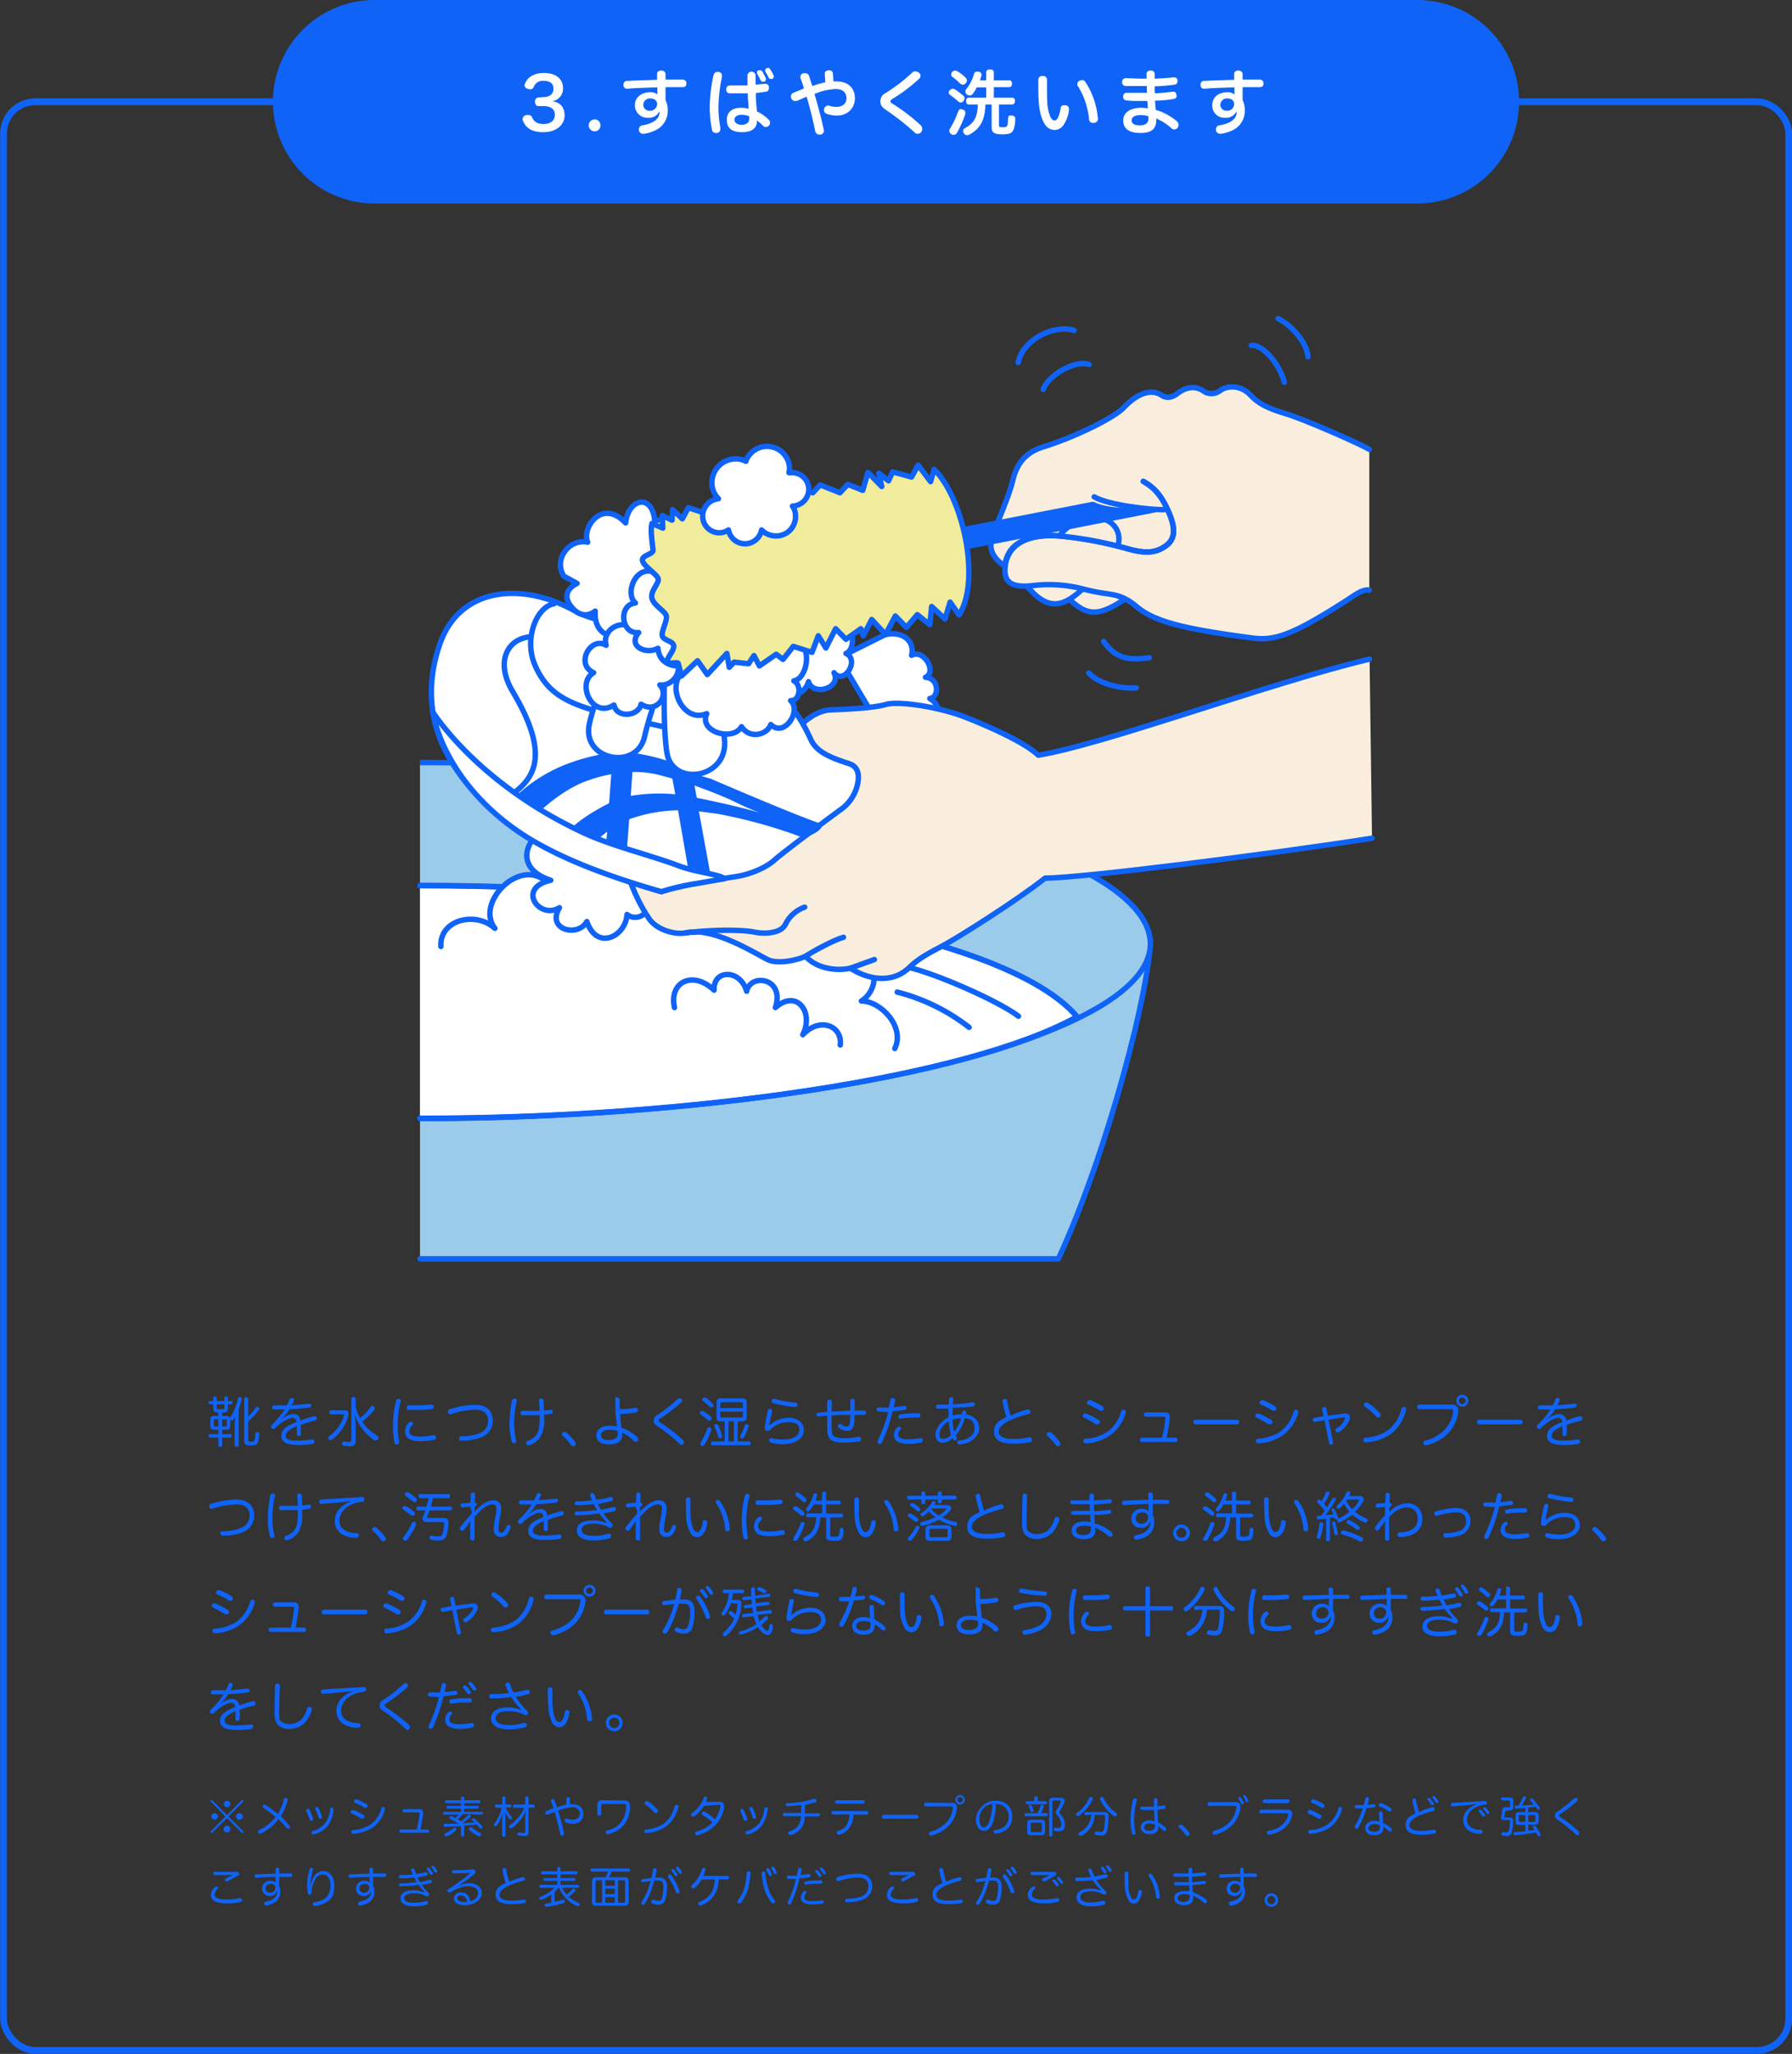 <svg xmlns="http://www.w3.org/2000/svg" viewBox="0 0 660.5 756.9"><rect x="0" y="0" width="660.5" height="756.9" fill="#333333" stroke="none"/><defs><style>.cls-1,.cls-10{fill:#fff;}.cls-1,.cls-2,.cls-3,.cls-4,.cls-5,.cls-7,.cls-8,.cls-9{stroke:#0f63f7;}.cls-1,.cls-2,.cls-4,.cls-5,.cls-7,.cls-8{stroke-linecap:round;stroke-linejoin:round;}.cls-1,.cls-2,.cls-3,.cls-4,.cls-5,.cls-7,.cls-8{stroke-width:2px;}.cls-2,.cls-3{fill:#9bcbeb;}.cls-3,.cls-9{stroke-miterlimit:10;}.cls-4,.cls-9{fill:none;}.cls-5{fill:#f9eede;}.cls-6,.cls-7{fill:#0f63f7;}.cls-8{fill:#f1eb9c;}.cls-9{stroke-width:2.5px;}</style></defs><g id="Layer_2" data-name="Layer 2"><g id="layout"><path class="cls-1" d="M336,241.5c4.5-2.5,9.5,6.2,5.1,8.1,5.3.3,5,7.6,1.6,7.8,5.1,2.8,5.9,13.2-1.6,14.3l-14.8-.6-17.1-28.7L326,234C331.8,232.3,337.4,235.6,336,241.5Z"/><path class="cls-2" d="M154.8,412.1,424,345.9c0,17.6-15.6,78.4-33.9,118H154.8"/><path class="cls-3" d="M154.8,412.1C293.5,412.1,424,384,424,347.8S293.5,281,154.8,281"/><path class="cls-1" d="M154.8,412.2c100.7,0,202.1-15.2,242.2-37.5-26-30.6-132.9-48.4-242.2-48.4"/><path class="cls-4" d="M154.8,412.1c100.7,0,202.1-15.1,242.2-37.4-26-30.6-132.9-48.3-242.2-48.3"/><path class="cls-4" d="M333.6,356.2c9.8,1.9,34,12.4,41.8,18.3"/><path class="cls-4" d="M330.7,365.6a72,72,0,0,1,26.5,13"/><path class="cls-5" d="M392,218.7c8.1,8.4,12,9.1,22.6,2.1l-17.8-8.7Z"/><path class="cls-5" d="M376.6,213.7c8.3,10.6,13.9,12.3,24.3,1.5l-13.2-4.1Z"/><path class="cls-5" d="M504.7,217.5c-2.5-.6-6,2.3-8.6,3.9-20.1,12.9-26.4,14.8-34.6,13.7-24.2-3.2-35.7-5.8-42.5-11.5s-9.4-3.8-19.6-6.5a49.9,49.9,0,0,0-18.7-1.3c-9.3,1.1-10.7-2.4-10.2-7.1-3-2-6.6-5.2-4.8-10.7s6.1-14.7,7.6-21,4.8-10.4,11.5-12.4c11.8-3.7,25.9-10.7,29.4-14.4,5.4-5.7,10.5-6.9,14-4.5,1.8,1.2,3.9.8,5.8-.7s5.9-3.7,10-.6a5.2,5.2,0,0,0,5.5-.3c2.6-2.1,7.8-2.4,11.5,1.6s9.2,5.6,12.7,6.7c7,2.1,26.6,10.7,31,13.2"/><path class="cls-1" d="M162.5,348.8c-.6-9.8,12.7-13.2,19.9-6.7-7.2-9.2,8.5-25.5,18.3-17.7-1.3-7.2,16-14.6,22.6-10.6l88.2,21.5c7.9,3.3,13.8,15.7,5.9,20.3,7.2.7,5.4,10,.1,13.3,7.2,0,16.2,9.6,12.3,17.5"/><path class="cls-1" d="M206.6,305.2c-9.5-2.1-20.6,13.7-3.6,19.2-12.9,2.8-4.1,14.7,3.2,10.1-5,8.3,7,11,10.1,5.1,3.7,11,14.4,5.4,14.8-2.6,3.4,2.8,9-.4,6.9-4.2,4.6,1.7,12.3,1,14.4-5.6Z"/><path class="cls-5" d="M505.7,308.9c-35.7,5.6-107,14.7-120.5,14.7-10.6,8.4-32.4,22.1-37.5,24.8s-9,4.7-12.3,7.9c-5.5,5.6-13.9,5.6-22,.5-5.3,1.2-12.6,0-16.5-4.4-2.8,1.4-10.2,3-13.8,1.3s-15.5-9.4-25.6-10.3c-3.8.5-1.4-.3-4.9.4s-10.4-.9-13.4-5.3-7.6-13.2-8.7-20.7l46.1-7.2,22.1-19.7-5.2-22.1c2.8-3,7.6-7,12.6-7.2s15.9-.6,20.4-2,19.8.9,29.6,4.8,21.5,9.2,26.6,13.9c24.2-3.9,86.4-27,122.1-35.4"/><path class="cls-4" d="M296.9,352.4c4-2.6,11-6.2,14-7"/><line class="cls-4" x1="313.4" y1="356.8" x2="322.3" y2="353.6"/><path class="cls-4" d="M252.6,343.8c10-1.3,21.1-1.2,25.5-.3s10,.2,11.4-2.9a12.6,12.6,0,0,1,7.1-6.3"/><path class="cls-1" d="M243.8,328.6c-61.4-17.7-95.7-50.7-81.7-91.2,7.2-20.9,30-23.4,50.3-12,12.3,6.8,55.4,9.7,63.7,10.3-2.1,5.3-.7,16.8,7.1,19.2,6,1.9,10.7,6.8,15.7,17.7,2,4.2,6.2,6.3,14,8.8,3.5,1.1,3.9,4.3,3.2,7.5a15.5,15.5,0,0,1-6.6,9.7c-3.1,2.3-20.8,15.4-24,18.3s-9.1,5.4-14.6,6.2S249.2,326.6,243.8,328.6Z"/><path class="cls-6" d="M301.8,303.3c-9.5-3.4-27.2-10.9-40-16.4-4.1-1-9.5-3.2-12.9-6.1a28.4,28.4,0,0,1-2.5-2.3l.3,2.1a72.9,72.9,0,0,0-13.2-3.1l.2-2.2a3.8,3.8,0,0,1-1.7.7,14.8,14.8,0,0,1-6-.6l-.2,2h-1.3c-8.1,1.6-23.7,4.3-37,18.7l10.3,4s8.7-8.8,18.4-12.3a56.5,56.5,0,0,1,9.1-2.5l-.8,10.7c-6.5,3.3-11,6.4-13.7,9l10.1,3.9a27.8,27.8,0,0,1,2.9-2.4l-.3,3.4,7.6,2.9.8-10.8.6-.3a56.6,56.6,0,0,1,17.4-3.1l4,22.9,8.4,3.2L257.6,299l6.8.9a185.7,185.7,0,0,1,28.6,7.7,20.6,20.6,0,0,0,3.2,1C299.9,307.9,305.2,304.5,301.8,303.3Zm-69.3-10,.6-8.8a37.9,37.9,0,0,1,9.5,1l5.2,1.4,1.1,5.8A63.2,63.2,0,0,0,232.5,293.3Zm24.3.7-.8-4.5c5.6,2,11.1,4.2,14.2,5.7,5.7,2.8,8.5,3.8,9.7,4.3C274.1,297.7,263.8,295.4,256.8,294Z"/><path class="cls-1" d="M159.4,262.2c3.3,16.6,15.3,33.9,34.3,46,13.4,8.4,30.6,14.8,50.1,20.4a83.6,83.6,0,0,1,12.9-3l10.4-1.8c-2.5-1.8-10.3-2.2-17.1-4.8-11.5-4.3-25.1-7.3-36.4-12.8C175.2,287.9,159.4,262.2,159.4,262.2Z"/><path class="cls-4" d="M204.2,222.5c-6.5,1.1-11.3,13.1-6.9,22.9,6.9,15.5,19.6,16,56.9,24.6"/><path class="cls-4" d="M195.3,234.7c-8.1.7-13,9-6.3,20.2,13.5,22.7,8.2,31.3.7,37.1"/><path class="cls-1" d="M234,223.6c-4.6,7-15.4,35.5-16.9,43.8-2.2,12.9,17.7,16.6,20.5,4,2-9.6,12-36.9,15-41.7Z"/><path class="cls-1" d="M246.6,230.2c-2.1,9.2-2.4,39.1-.7,47.7,2.5,12.3,23,8.8,21.1-5.8-1-8.2-1.7-33.5-1-39.4Z"/><path class="cls-4" d="M370.4,208.4c1-8.9,9.7-11.9,21-10.8a142.7,142.7,0,0,1,24.1,4.6c6.8,1.9,10.3,1.5,13.7-.7s4.7-5.5,1.6-12.7-6.1-9.5-9.4-11.4"/><path class="cls-5" d="M390.5,197.4c9.6-11.8,24.6-6.5,21.5,3.9"/><path class="cls-1" d="M240,227.8s-9.9,8.1-15.7,6.3-4.9-8.9-4.9-8.9-4.4,4-8.9-1.7,2.2-8.5,2.2-8.5l-4.9-2.7c-3.9-6.4,2.1-13.9,8.8-12.5-2.3-5,5.1-16.4,14-7.1.9-8.9,9.8-11.1,10.7-.9,6.1-1.1,10.8,2.4,9.9,5.8,6.7-.6,8.7,8.7,3.4,12,3.6,0,7,.6,8.1,3.6l5,20.7Z"/><path class="cls-1" d="M233.7,231.8c-4.1-4-12,0-10.3,6-5.6-3.5-11.6,7-4.6,10.1-6.5,3.7-.6,17.2,7.5,11.9,1,5,9.1,4.2,10-.3,5.5,3.7,10.6-3,6.9-7.1,4.6.7,9.3-5.4,5.5-10Z"/><path class="cls-1" d="M307,229.5c8.1-1.9,8.9,9.8,4.8,11.3,5.2,2.3-.7,11.9-4.4,7.1,2.9,5.6-7.7,8.9-9.4,3.3-1.7,6.7-14.6,8.8-15.4,1.3L279,237.4Z"/><path class="cls-1" d="M256.4,241.1c-4.2,0-5.2,3.8-2.9,5.6-9.2,3.8-2.3,20.3,7,16.3-3.1,6.7,9.6,10.4,12.8,4.8,3.1,4.8,9.6,2.9,10.8-.8,5,5,11.5-5.2,7.3-8.8,3.5.2,4.2-5.8,1.2-7.3,5-.8,6.9-12.5,1.1-14.8l-32.1-3.9Z"/><path class="cls-1" d="M257.7,211.4c-.6-9.4-15.8-6.7-15.4,0-7.7-4.4-12.3,7.3-8.1,10.8-6.5.7-5.3,11.7,1.2,10.9-4.2,5,2.7,8.3,7.1,5.8.6,8.4,12.1,7.9,15.2,2.9,4.8,5.5,15.8-2.5,8.6-8.1Z"/><path class="cls-4" d="M248.6,371.3c-2.1-9.5,6.8-13.8,14.6-6.4-.4-7.8,9.7-7.8,12,.4,1.4-6.8,14.2-5,10.6,6,7.8-6.9,14.3,1.6,10.1,10,6.4-6.8,14.7-3.1,13.8,3.8"/><path class="cls-7" d="M330.8,199.9l72-14c6.3,3.1,16.9,2.2,22.6,2l-93.7,18.3Z"/><path class="cls-4" d="M403.3,183.1c5.3,3.1,21.3,4.9,26.1,4.7"/><path class="cls-4" d="M401.4,134.3c-5.6-1.8-15.3,4.4-16.9,9.2"/><path class="cls-4" d="M395.9,121.8c-6.7-2.4-18.9,3-20.6,11.8"/><path class="cls-4" d="M461.2,127.3c3.9-.6,10.4,6.6,12.2,13.6"/><path class="cls-4" d="M471.1,117.4c3.9,1.8,10.5,8.1,11,14.1"/><path class="cls-4" d="M406.8,236.4c5,7.2,10.5,6.7,16.8,6"/><path class="cls-4" d="M401.3,248c3.3,3.6,10.6,5.9,17.5,5.5"/><path class="cls-8" d="M240.3,192.9c-.5,1.8-.2,5.3.4,9.7.2,1.8-4.3,1.9-3.9,4s5.4,5,5.8,6.7-3,4.5-2.3,7.2,4.9,4.7,5.3,6.5-1.9,5.6-1.5,7.3,3.7,1.8,4.2,3.5-2.7,4.7-2.3,6,3.8-.1,4,.7c.7,2.9,1.2,4.6,1.2,4.6l5.9-5.6,3.6,5.1,7.2-7.8.9,5.1,1.8-1.9,5.3.6,2-3,2,3.8,6.2-4.3,2.5,1.9,3.8-4.8,6.9,2.2,2.3-6.1,2.8,4.5,3.6-7.1,3.8,3.9,5.5-3.9.9,2.6,3.1-6,5.1,5.5L330,227l4.1,4.2,4-4.7,4.6,3.7.7-6.7,4.9,4.6,1.9-6.2,3.3,4.7c8.2-12.8,1.3-43.6-9.2-53.6l-1.3,4.5-4.6-6.1-2.4,4.4-7-1.9-1.5,3.3-3.6-2.8,1.1,4.9-5.1-5.2-1.9,6.6-5.5-2.2-2.9,3.1-7.3-2.9-2.7,2.9-6.4-2.2-2.5,3.1-4.7-1.9-4.8,3.8-4.6-2.4-2.7,4.7-6.1-1.9-2.2,2.6-4.1-1.9-1.7,3.6-6.1-2-2.2,4.1-3.6-3.4-.2,3.9-3.6-1.7.2,4.6Z"/><path class="cls-1" d="M259,190.4a6.1,6.1,0,0,0,9.5,4.9,6.2,6.2,0,0,0,12.2,0,7.5,7.5,0,0,0,5.6,2.2,7.1,7.1,0,0,0,6.9-7.5,6.1,6.1,0,0,0-1.1-3.5h.1a6.2,6.2,0,0,0,5.9-6.4,6.1,6.1,0,0,0-6.4-5.9h-.9a12.3,12.3,0,0,0,.2-1.9,8.3,8.3,0,0,0-16.1-2.3,7.8,7.8,0,0,0-4-.9,8.8,8.8,0,0,0-8.5,9.2,8.4,8.4,0,0,0,2.4,5.5A6.4,6.4,0,0,0,259,190.4Z"/><path class="cls-4" d="M370.5,208.7c1-8.9,9.6-12.2,20.9-11.1a142.7,142.7,0,0,1,24.1,4.6c6.8,1.9,10.3,1.5,13.7-.7s4.7-5.5,1.6-12.7-6.1-9.5-9.4-11.4"/><rect class="cls-9" x="1.3" y="37.5" width="658" height="718.11" rx="11.7"/><path class="cls-6" d="M522.4,0H138.1a37.5,37.5,0,0,0,0,75H522.4a37.5,37.5,0,0,0,0-75Z"/><path class="cls-10" d="M200,35.8h.2c2.3,0,3.8-1.1,3.8-3.1s-1.4-2.9-3.6-2.9a3.5,3.5,0,0,0-3.7,2.3,1.3,1.3,0,0,1-1.3.8,1.5,1.5,0,0,1-.9-.2,1.4,1.4,0,0,1-1.2-1.3,1.4,1.4,0,0,1,.2-.6c.8-1.9,2.7-3.9,7-3.9s7,2.1,7,5.5a4.6,4.6,0,0,1-4,4.9c3.1.4,4.6,2.3,4.6,5.3s-2.6,6.1-7.8,6.1-6.7-2.2-7.6-4.3a4.3,4.3,0,0,0-.1-.5,1.6,1.6,0,0,1,1.4-1.5h.7a1.4,1.4,0,0,1,1.5,1c.6,1.4,1.8,2.3,4.2,2.3s4.1-1.2,4.1-3.4-1.6-3.2-4.3-3.2h-1.6c-.9.1-1.4-.7-1.4-1.6a1.4,1.4,0,0,1,1.4-1.6Z"/><path class="cls-10" d="M221.3,46.2a2.1,2.1,0,0,1-2.1,2.2,2.2,2.2,0,1,1,0-4.4A2.1,2.1,0,0,1,221.3,46.2Z"/><path class="cls-10" d="M243,41.1a4.2,4.2,0,0,1-4.1,2.3,4.6,4.6,0,0,1-4.9-4.6c0-2.9,2.4-4.8,5.6-4.8a4,4,0,0,1,2.7.8V32.2c-3.6.1-7.5.2-11,.5h-.2a1.3,1.3,0,0,1-1.3-1.5h0a1.3,1.3,0,0,1,1.3-1.4l11.1-.4V27.2h0c0-.7.6-1.2,1.5-1.2s1.6.5,1.6,1.3v2h6.2c1,.1,1.5.5,1.5,1.5h0c0,.9-.5,1.3-1.4,1.3h-6.3v4.8a7.5,7.5,0,0,1,.8,3.7,7.8,7.8,0,0,1-4.5,7.4,14.7,14.7,0,0,1-4.2,1.3H237a1.5,1.5,0,0,1-1.5-1.2v-.5a1.4,1.4,0,0,1,1.2-1.4c4.2-.7,6.4-2.4,6.4-4.9v-.2Zm-5.9-2.5a2.2,2.2,0,0,0,2.4,2.2,2.5,2.5,0,0,0,2.7-2.5c0-1.2-1-2-2.4-2A2.4,2.4,0,0,0,237.1,38.6Z"/><path class="cls-10" d="M266.1,27.8v.6a56,56,0,0,0-1.3,10.9,39.4,39.4,0,0,0,.7,7.7v.5a1.4,1.4,0,0,1-1.2,1.5h-.5a1.4,1.4,0,0,1-1.4-1.4,40.3,40.3,0,0,1-.8-8.3A55.9,55.9,0,0,1,263,27.7a1.5,1.5,0,0,1,1.5-1.2h.4Q266.1,26.8,266.1,27.8ZM279,44.5c0,2.4-1.4,4.2-5.5,4.2s-5.6-1.7-5.6-4.6,2.1-4.4,5.3-4.4a10.3,10.3,0,0,1,2.7.4c0-.8-.1-1.7-.1-2.4a32.5,32.5,0,0,1-.2-3.3H269c-.9,0-1.3-.6-1.3-1.5a1.3,1.3,0,0,1,1.3-1.4h6.5V27.9a1.5,1.5,0,0,1,3,0v3.3l3.3-.3h.3a1.2,1.2,0,0,1,1.3,1.2v.3c0,.8-.3,1.3-1.1,1.4l-3.7.5c0,1.3,0,2.4.1,3.5s.2,2.2.3,3.3a13.3,13.3,0,0,1,4.3,3,1.3,1.3,0,0,1,.5,1.1,1.5,1.5,0,0,1-.4,1.1,1.6,1.6,0,0,1-1.1.5,1.2,1.2,0,0,1-.9-.3,19.9,19.9,0,0,0-2.4-2.1Zm-5.7-2.2c-1.5,0-2.6.7-2.6,1.8s1.1,1.9,2.7,1.9,2.8-.8,2.8-2.4a2.2,2.2,0,0,0-.1-.8A8.2,8.2,0,0,0,273.3,42.3Zm6.8-16.4a.9.9,0,0,1,.9.5,25.3,25.3,0,0,1,1.2,2.3,1.1,1.1,0,0,1,.1.5,1,1,0,0,1-.6.9h-.5a1,1,0,0,1-.9-.6,25.3,25.3,0,0,0-1.2-2.3.9.9,0,0,1-.1-.5.8.8,0,0,1,.6-.8Zm3-.9a.9.9,0,0,1,.8.6,11.3,11.3,0,0,1,1.2,2.1.9.9,0,0,1,.1.5,1,1,0,0,1-.6.9h-.4a.9.9,0,0,1-.9-.5,23.9,23.9,0,0,0-1.2-2.2,4.3,4.3,0,0,1-.1-.5c0-.3.3-.6.6-.8Z"/><path class="cls-10" d="M304,27.5v-.3c0-.8.5-1.2,1.4-1.3h.1c1,0,1.5.5,1.5,1.3l.2,2.8h1c4.6,0,6.9,2.6,6.9,6.2s-2.6,6.4-6.7,6.4a11.7,11.7,0,0,1-3.8-.7,1.5,1.5,0,0,1-.9-1.4,1.6,1.6,0,0,1,1.4-1.6h.4a8.6,8.6,0,0,0,2.7.5c2.3,0,3.8-1.2,3.8-3.2s-1.3-3.4-4-3.4a23.5,23.5,0,0,0-5.3.9l-2.5.9c1.2,4.1,2.5,8.8,3.4,13.1,0,.2.1.3.1.5a1.5,1.5,0,0,1-1.2,1.4H302a1.5,1.5,0,0,1-1.5-1.2c-.9-4.3-2-8.8-3.2-12.8l-3.6,1.6H293a1.3,1.3,0,0,1-1.3-.9,2.5,2.5,0,0,1-.2-.7,1.5,1.5,0,0,1,.9-1.4l3.9-1.6a29.7,29.7,0,0,0-1.3-3.9v-.4a1.4,1.4,0,0,1,1.1-1.3h.7a1.4,1.4,0,0,1,1.4,1l1.2,3.7,2.1-.7,2.7-.7Z"/><path class="cls-10" d="M339.3,27.9a1.6,1.6,0,0,1-.6,1.2,60,60,0,0,1-9.7,7.3c-.6.4-.8.6-.8,1s.2.5.9.9a68.9,68.9,0,0,1,10.3,7.9,1.7,1.7,0,0,1,.5,1.3,1.7,1.7,0,0,1-1.7,1.8,1.3,1.3,0,0,1-1.1-.5,94.8,94.8,0,0,0-10.7-8.4c-1.5-1-1.9-1.9-1.9-3a3.3,3.3,0,0,1,1.9-3.1,64.7,64.7,0,0,0,9.9-7.6,1.5,1.5,0,0,1,1.1-.4,2.4,2.4,0,0,1,1.3.5A1.4,1.4,0,0,1,339.3,27.9Z"/><path class="cls-10" d="M355.2,35.4a1.3,1.3,0,0,1-.1,1.8,1.4,1.4,0,0,1-1,.6,1.8,1.8,0,0,1-.9-.4,37.6,37.6,0,0,0-3.1-2.5c-.3-.1-.4-.4-.4-.8a1.2,1.2,0,0,1,.4-.9,1.6,1.6,0,0,1,1.1-.5l.7.2A26,26,0,0,1,355.2,35.4Zm.6,6.1V42a40.2,40.2,0,0,1-3.1,7,1.5,1.5,0,0,1-1.2.7,1.6,1.6,0,0,1-.9-.3,1.3,1.3,0,0,1-.7-1.1,1.1,1.1,0,0,1,.2-.8,35.4,35.4,0,0,0,3.1-6.5,1,1,0,0,1,1-.8l.7.2A1.1,1.1,0,0,1,355.8,41.5Zm.2-12.8a1.8,1.8,0,0,1,.4,1,1.8,1.8,0,0,1-.4.9,1.4,1.4,0,0,1-1.1.6,1.8,1.8,0,0,1-1-.4,23.7,23.7,0,0,0-2.9-2.5.9.9,0,0,1-.4-.8,1.4,1.4,0,0,1,.4-1,1.6,1.6,0,0,1,1.1-.5l.7.2A18.5,18.5,0,0,1,356,28.7Zm7.5,3.5H360a9.7,9.7,0,0,1-1.5,2.4,1.3,1.3,0,0,1-1.1.6,1.4,1.4,0,0,1-1-.4,1.4,1.4,0,0,1-.6-1.1,1.3,1.3,0,0,1,.3-.8,15.5,15.5,0,0,0,2.9-5.6,1.1,1.1,0,0,1,1.1-.9h.6c.7.2,1.1.6,1.1,1.2s-.1.2-.1.3a10.9,10.9,0,0,1-.5,1.7h2.3v-3c0-.7.6-1,1.4-1s1.4.3,1.4,1v3H372c.7,0,1,.5,1,1.2s-.3,1.3-1,1.3h-5.7V36h6.8c.6,0,1,.4,1,1.2s-.4,1.3-1,1.3h-4.9v7.6c0,.6.1.8,1.3.8s1.6-.2,1.8-.7.2-1.4.3-2.6.4-1,1.2-1h.1c.9,0,1.3.5,1.3,1.1a12.4,12.4,0,0,1-.6,4c-.5,1.3-1.4,1.8-4.2,1.8s-3.9-.6-3.9-2.5V38.5h-2.3c-.1,5.5-1.8,8.9-5.9,11.1a1.3,1.3,0,0,1-.8.2,1.3,1.3,0,0,1-1.2-.6,1.6,1.6,0,0,1-.3-.8,1.2,1.2,0,0,1,.7-1.2c3.3-1.8,4.6-4,4.7-8.7H357c-.6,0-.9-.5-.9-1.3s.3-1.2.9-1.2h6.5Z"/><path class="cls-10" d="M387.2,43.2c.4.7.9,1.2,1.4,1.2s.9-.3,1.3-.9a11.4,11.4,0,0,0,1-3.5,1.2,1.2,0,0,1,1.3-1.2h.5a1.3,1.3,0,0,1,1.3,1.4v.4a12.2,12.2,0,0,1-2.1,5.6,4,4,0,0,1-3.2,1.7,4.2,4.2,0,0,1-3.3-1.7c-1.2-1.6-2.2-4.3-2.5-8.3-.2-2.2-.2-5.3-.2-8.4a1.4,1.4,0,0,1,1.6-1.5,1.4,1.4,0,0,1,1.6,1.6v1.9c0,2.3,0,4.6.1,6.1A16.1,16.1,0,0,0,387.2,43.2Zm11.6-13.7a1.4,1.4,0,0,1,1.3.8,28.1,28.1,0,0,1,4.5,13,.4.4,0,0,1,.1.3,1.6,1.6,0,0,1-1.4,1.7h-.4a1.4,1.4,0,0,1-1.5-1.4,28,28,0,0,0-4-12,1.1,1.1,0,0,1-.3-.9,1.3,1.3,0,0,1,.9-1.3Z"/><path class="cls-10" d="M426.2,44c0,3-1.2,5-5.8,5s-6.4-1.8-6.4-4.6,2.4-4.7,6.9-4.7l2.2.2c-.1-.9-.1-1.7-.2-2.7h-2.8a38.5,38.5,0,0,1-4.9-.2,1.2,1.2,0,0,1-1.2-1.3v-.2a1.2,1.2,0,0,1,1.2-1.3h7.6a20.1,20.1,0,0,1-.1-2.5h-7.9a1.3,1.3,0,0,1-1.2-1.4v-.2a1.3,1.3,0,0,1,1.3-1.3h.1l5.2.2h2.4V27.3c0-.8.5-1.3,1.5-1.3s1.5.4,1.5,1.4V29c2.4-.1,4.6-.2,6.8-.5h.3a1.2,1.2,0,0,1,1.3,1.2v.2a1.2,1.2,0,0,1-1.2,1.3,56.7,56.7,0,0,1-7.2.6,22.6,22.6,0,0,0,.1,2.6c2.2-.1,4.3-.3,6.4-.6h.3c.8,0,1.1.4,1.2,1.2a.4.4,0,0,1,.1.3c0,.7-.5,1.1-1.3,1.2a45.1,45.1,0,0,1-6.7.6l.3,3.4,1.8.6a22.8,22.8,0,0,1,6,3.6,1.8,1.8,0,0,1,.6,1.3,1.7,1.7,0,0,1-.3,1,1.7,1.7,0,0,1-1.3.7,1.6,1.6,0,0,1-1.1-.5,18.1,18.1,0,0,0-4.4-3l-1.1-.6Zm-5.6-1.6c-2.5,0-3.5.8-3.5,2s1.2,1.8,3,1.8,3.2-.6,3.2-2.6a2.5,2.5,0,0,0-.1-.8A10.9,10.9,0,0,0,420.6,42.4Z"/><path class="cls-10" d="M455.7,41.1a4.2,4.2,0,0,1-4.1,2.3,4.5,4.5,0,0,1-4.8-4.6c0-2.9,2.3-4.8,5.5-4.8a4,4,0,0,1,2.7.8V32.2c-3.6.1-7.5.2-11,.5h-.2a1.3,1.3,0,0,1-1.3-1.5h0a1.3,1.3,0,0,1,1.3-1.4l11.1-.4V27.2h0c0-.7.6-1.2,1.5-1.2s1.6.5,1.6,1.3v2h6.2c1,.1,1.5.5,1.5,1.5h0c0,.9-.5,1.3-1.4,1.3H458v4.8a7.5,7.5,0,0,1,.8,3.7,7.8,7.8,0,0,1-4.5,7.4,14.7,14.7,0,0,1-4.2,1.3h-.4a1.5,1.5,0,0,1-1.5-1.2v-.5a1.4,1.4,0,0,1,1.2-1.4c4.2-.7,6.4-2.4,6.4-4.9v-.2Zm-5.9-2.5a2.2,2.2,0,0,0,2.4,2.2,2.5,2.5,0,0,0,2.7-2.5c0-1.2-1-2-2.4-2A2.4,2.4,0,0,0,449.8,38.6Z"/><path class="cls-6" d="M81.9,521.8h1.4c.9,0,1.3.2,1.5.8s.1-.2.1-.3a21.3,21.3,0,0,0,2.8-6.9.6.6,0,0,1,.6-.5h.3a.6.6,0,0,1,.5.6v.2a35.8,35.8,0,0,1-1.1,3.5v13.3c0,.4-.3.6-.8.6s-.7-.2-.7-.6v-8a21.1,21.1,0,0,1,.2-2.5l-.6,1.1c-.2.2-.4.4-.6.4a.5.5,0,0,1-.4-.2c-.1-.1-.2-.2-.2-.3v2.5c0,1-.5,1.4-1.6,1.4H81.9v1.6h3c.3,0,.5.2.5.6s-.2.7-.5.7h-3v2.9c0,.3-.2.5-.7.5s-.7-.2-.7-.5v-2.9H77.4c-.4,0-.5-.3-.5-.7s.1-.6.5-.6h3.1v-1.6H79c-1,0-1.5-.4-1.5-1.4v-2.3c0-1.1.5-1.4,1.5-1.4h1.5v-1.3h-.4c-1.1,0-1.5-.4-1.5-1.4v-1.6H77.4c-.4,0-.5-.2-.5-.6s.1-.6.5-.6h1.2v-1.2c0-.3.3-.5.7-.5s.6.2.6.5v1.2h2.8v-1.2c0-.3.2-.5.7-.5s.6.2.6.5v1.2h1.2c.3,0,.5.2.5.6s-.2.6-.5.6H84v1.6c0,1-.4,1.4-1.5,1.4h-.6ZM80.5,523H79.4c-.4,0-.6.1-.6.4v1.8c0,.4.2.5.6.5h1.1Zm-.6-4.1c0,.3.2.4.6.4h1.6c.4,0,.6-.1.6-.4v-1.4H79.9Zm3.1,6.8c.4,0,.6-.1.6-.5v-1.8c0-.3-.2-.4-.6-.4H81.9v2.7Zm8.5,5c0,.5.1.6,1,.6s1.2-.1,1.3-.6a7.5,7.5,0,0,0,.3-2.3c.1-.5.3-.7.7-.7h.1c.4.1.7.3.7.7h0a21.9,21.9,0,0,1-.4,2.7c-.3,1.2-.9,1.6-2.7,1.6s-2.5-.4-2.5-1.5V515.4c0-.3.3-.5.7-.5s.8.2.8.5V522a18.1,18.1,0,0,0,2.8-3.3.5.5,0,0,1,.5-.3l.4.2a.6.6,0,0,1,.4.6l-.2.4a24.9,24.9,0,0,1-3.9,4.2Z"/><path class="cls-6" d="M104,522.8c1.6-1.1,2.7-1.7,4-1.7a2.4,2.4,0,0,1,2.7,2.4c1.8-.7,3.6-1.2,4.9-1.6h.4a.7.7,0,0,1,.7.6c0,.1.1.2.1.3s-.2.6-.7.7-3.3.9-5.2,1.6v3.3a.7.7,0,0,1-.8.8.7.7,0,0,1-.7-.8v-2.8c-2.8,1.1-4.1,2.3-4.1,3.5s1.3,1.8,4.2,1.8a42.6,42.6,0,0,0,5.4-.4h.2a.8.8,0,0,1,.8.6v.2a.8.8,0,0,1-.7.8,30.6,30.6,0,0,1-5.6.4c-3.8,0-5.9-1-5.9-3.3s1.8-3.8,5.6-5.1c-.2-1.2-.8-1.6-1.6-1.6s-3.9,1.3-6.3,3.8a1.1,1.1,0,0,1-.7.3.5.5,0,0,1-.5-.3.6.6,0,0,1-.3-.6.9.9,0,0,1,.3-.6,32.4,32.4,0,0,0,4.7-5.7H101a.6.6,0,0,1-.7-.7h0a.8.8,0,0,1,.7-.8h4.7a10,10,0,0,0,1-2.1.8.8,0,0,1,.8-.6h.3q.6.2.6.6a.6.6,0,0,1-.1.4,13,13,0,0,1-.8,1.7l6.3-.6h.2a.7.7,0,0,1,.7.6h0a.8.8,0,0,1-.7.8,63.3,63.3,0,0,1-7.3.6,15.6,15.6,0,0,1-2.7,3.4Z"/><path class="cls-6" d="M122,521.2c-.4,0-.6-.3-.6-.8s.2-.7.6-.7h5c1,0,1.4.4,1.4,1.2a3.8,3.8,0,0,1-.1,1,14.6,14.6,0,0,1-2.1,4.6,16.2,16.2,0,0,1-3.8,4l-.6.2a.6.6,0,0,1-.6-.3.6.6,0,0,1-.2-.5.8.8,0,0,1,.4-.7,14.7,14.7,0,0,0,3.3-3.3,14.2,14.2,0,0,0,2.1-4.3v-.2c0-.2,0-.2-.3-.2Zm9.1-2.8a16.5,16.5,0,0,0,1.6,4.2,19.8,19.8,0,0,0,4-4.2.6.6,0,0,1,.6-.3l.5.2a1.1,1.1,0,0,1,.2,1.2,23.5,23.5,0,0,1-4.5,4.4l.9,1.2a16.9,16.9,0,0,0,4.7,4,.9.9,0,0,1,.4.7.7.7,0,0,1-.1.5,1,1,0,0,1-.8.5h-.5a17.1,17.1,0,0,1-4.6-4.3,16.8,16.8,0,0,1-2.8-5.5,40.9,40.9,0,0,1,.4,4.6v5.4c0,1.5-.9,2-2.4,2l-2-.2a.7.7,0,0,1-.6-.7v-.2a.7.7,0,0,1,.6-.7h.2l1.6.2c.7,0,1-.2,1-.9V515.4c0-.4.3-.6.8-.6s.8.2.8.6Z"/><path class="cls-6" d="M147.7,516.2v.3a31,31,0,0,0-1.1,8.7,29.8,29.8,0,0,0,.5,6v.3a.8.8,0,0,1-.7.8h-.2c-.4,0-.7-.2-.8-.8a30,30,0,0,1-.5-6.2,34.6,34.6,0,0,1,1.1-9.2.8.8,0,0,1,.8-.6h.2C147.4,515.6,147.7,515.8,147.7,516.2Zm4.6,8.5c0,.2-.1.3-.3.5a3.3,3.3,0,0,0-1.1,2.3c0,1.3,1,1.9,3.8,1.9a24.9,24.9,0,0,0,5-.5h.2a.8.8,0,0,1,.8.7v.2a.7.7,0,0,1-.7.8,25.9,25.9,0,0,1-5.1.5c-3.6,0-5.6-1.1-5.6-3.6a4.6,4.6,0,0,1,1.5-3.3,1.1,1.1,0,0,1,.7-.3l.5.2A.9.9,0,0,1,152.3,524.7Zm6.8-7a.7.7,0,0,1,.8.7h0a.9.9,0,0,1-.8.9,55.9,55.9,0,0,1-6.2.3h-2.1c-.7,0-.9-.4-.9-.8a.8.8,0,0,1,.8-.9h2.2a53.4,53.4,0,0,0,6-.3Z"/><path class="cls-6" d="M181.6,523.4a6.3,6.3,0,0,1-4.1,6.2,18.3,18.3,0,0,1-7.3,1.3c-.7,0-1-.3-1-.8h0a.7.7,0,0,1,.8-.8,18.1,18.1,0,0,0,6.9-1.2,4.7,4.7,0,0,0,3-4.6c0-2.4-1.6-4-4.6-4a29.5,29.5,0,0,0-9,1.6h-.4a.8.8,0,0,1-.8-.7v-.2a1.1,1.1,0,0,1,.7-.9,31.6,31.6,0,0,1,9.5-1.6C179.5,517.7,181.6,520.1,181.6,523.4Z"/><path class="cls-6" d="M190.5,516.2c0,.1-.1.2-.1.3a37.2,37.2,0,0,0-.9,7.7,27.6,27.6,0,0,0,.7,6.5c0,.2.1.3.1.4a.7.7,0,0,1-.6.7h-.3a.8.8,0,0,1-.8-.7,26.4,26.4,0,0,1-.8-7,50.2,50.2,0,0,1,.9-8,.9.9,0,0,1,.9-.7h.2A.7.7,0,0,1,190.5,516.2Zm10.1,6.9a12.6,12.6,0,0,1-1.4,6.4,8.1,8.1,0,0,1-4.1,3.1h-.4a.6.6,0,0,1-.7-.5c0-.2-.1-.3-.1-.4a.7.7,0,0,1,.6-.7,6.2,6.2,0,0,0,3.3-2.4c.7-1.1,1.1-2.8,1.1-5.6v-1.5h-6.3a.7.7,0,0,1-.7-.8h0c.1-.5.4-.8.8-.8h6.2c-.1-1.4-.1-2.8-.2-3.8h0c0-.5.2-.7.8-.7h0c.5,0,.7.2.8.7s.2,2.3.2,3.7a14.3,14.3,0,0,0,2.3-.3h.2c.4,0,.7.2.7.6s.1.1.1.2a.7.7,0,0,1-.7.7l-2.6.4A10.9,10.9,0,0,1,200.6,523.1Z"/><path class="cls-6" d="M208.1,527.7l.6.2a18.8,18.8,0,0,1,3.3,3.6.7.7,0,0,1,.2.6.9.9,0,0,1-.3.7l-.6.2a.9.9,0,0,1-.8-.4,20,20,0,0,0-3.1-3.5.5.5,0,0,1-.3-.5.9.9,0,0,1,.4-.7Z"/><path class="cls-6" d="M229.8,526.4a16.6,16.6,0,0,1,5.1,3.2,1.1,1.1,0,0,1,.3.8.7.7,0,0,1-.2.6.9.9,0,0,1-.6.3,1.3,1.3,0,0,1-.8-.3,12.9,12.9,0,0,0-4.3-3v1c0,2.2-1.9,3.3-4.9,3.3s-4.6-1.3-4.6-3.4,1.9-3.5,5-3.5l2.6.2c0-.3-.1-.7-.1-1s-.3-2.4-.4-3.6-.1-3.1-.1-5.1.3-.8.8-.8.8.3.8.8,0,2.4.1,3.4a32.7,32.7,0,0,0,5.7-.5h.2a.7.7,0,0,1,.7.7c.1.1.1.1.1.2s-.2.7-.8.8a43.3,43.3,0,0,1-5.8.6,33.2,33.2,0,0,0,.3,3.4c.1.6.1,1.2.2,1.7Zm-5.1.5c-2.1,0-3.2.8-3.2,2s1.1,1.8,2.8,1.8,3.4-.6,3.4-2.1-.1-.8-.1-1.3A13.5,13.5,0,0,0,224.7,526.9Z"/><path class="cls-6" d="M251.4,516.1a1.1,1.1,0,0,1-.3.7,60.6,60.6,0,0,1-7.7,5.9c-.5.3-.6.5-.6.8s.2.5.7.8a68.4,68.4,0,0,1,8.3,6.4,1.1,1.1,0,0,1,.3.8,1.1,1.1,0,0,1-.2.6,1,1,0,0,1-.7.4.9.9,0,0,1-.7-.4,63.3,63.3,0,0,0-8.4-6.7,2.1,2.1,0,0,1-1.2-1.9,2.3,2.3,0,0,1,1.3-2,48.9,48.9,0,0,0,7.6-6l.6-.2a.8.8,0,0,1,.7.2A.9.9,0,0,1,251.4,516.1Z"/><path class="cls-6" d="M262.2,522.8a.6.6,0,0,1-.1.4.9.9,0,0,1-.7.3l-.5-.2a22.6,22.6,0,0,0-2.6-2,.5.5,0,0,1-.3-.5.7.7,0,0,1,.8-.8h.4a18.9,18.9,0,0,1,2.7,2A.9.9,0,0,1,262.2,522.8Zm0,3.9v.3a27.7,27.7,0,0,1-2.6,5.5.8.8,0,0,1-.7.4l-.5-.2a.8.8,0,0,1-.2-1,27.6,27.6,0,0,0,2.5-5.2.6.6,0,0,1,.6-.5h.3Q262.2,526.3,262.2,526.7Zm0-8a.9.9,0,0,1-.6-.3,25.2,25.2,0,0,0-2.5-2.1.5.5,0,0,1-.3-.5.8.8,0,0,1,.2-.5.9.9,0,0,1,.6-.3h.5a17.9,17.9,0,0,1,2.6,2.3.7.7,0,0,1,.3.6,1.7,1.7,0,0,1-.2.5Zm3.6,5.1c-1.2,0-1.7-.4-1.7-1.6v-5.3c0-1.2.5-1.6,1.7-1.6h7.7c1.2,0,1.7.4,1.7,1.6v5.3c0,1.2-.5,1.6-1.7,1.6h-1.6v7.4h4.2c.4,0,.6.3.6.7s-.2.7-.6.7H262.6c-.4,0-.6-.3-.6-.7s.2-.7.6-.7h4.5v-7.4Zm-1.7,1a.6.6,0,0,1,.6.4,17.4,17.4,0,0,1,1.4,3.8c0,.1.1.2.1.3a.8.8,0,0,1-.5.7h-.3a.8.8,0,0,1-.7-.5,16.9,16.9,0,0,0-1.3-3.6.8.8,0,0,1-.1-.4.5.5,0,0,1,.4-.6Zm9.7-5.9v-1.8c0-.3-.2-.4-.6-.4h-7.1c-.4,0-.6.1-.6.4v1.8Zm-8.3,3.1c0,.3.2.4.6.4h7.1c.4,0,.6-.1.6-.4v-1.8h-8.3Zm3,9.2h2v-7.4h-2Zm7.5-5.7c0,.1-.1.2-.1.3a23,23,0,0,1-1.7,3.9.6.6,0,0,1-.6.4h-.4a.6.6,0,0,1-.4-.6.6.6,0,0,1,.1-.4,24.3,24.3,0,0,0,1.6-3.7.6.6,0,0,1,.6-.5h.4A.6.6,0,0,1,276,525.5Z"/><path class="cls-6" d="M283.7,525.2a10.2,10.2,0,0,1,7.1-2.7c3.4,0,5.5,1.9,5.5,4.6s-2.8,5.1-7.7,5.1a14.9,14.9,0,0,1-4.5-.6.8.8,0,0,1-.6-.8v-.2a.7.7,0,0,1,.7-.6h.3a16.4,16.4,0,0,0,4.1.5c3.7,0,6-1.3,6-3.5s-1.3-2.9-3.9-2.9a9.3,9.3,0,0,0-6.7,2.7,1.4,1.4,0,0,1-1,.5h-.3a.9.9,0,0,1-.8-1v-.2a40.1,40.1,0,0,1,1.1-6.2.7.7,0,0,1,.7-.7h.2c.4.1.7.3.7.7v.2c-.4,1.6-.7,3.2-.8,3.8l-.3,1.3Zm9.5-8.3a.9.9,0,0,1,.8.8h0a.9.9,0,0,1-.9.8H293a51.4,51.4,0,0,1-8-1.4.7.7,0,0,1-.6-.7.4.4,0,0,1,.1-.3.7.7,0,0,1,.7-.6h.2A45.3,45.3,0,0,0,293.2,516.9Z"/><path class="cls-6" d="M314.7,525c-.3,1.5-1,2.3-2.4,2.3a5.3,5.3,0,0,1-3.1-1.1.9.9,0,0,1-.3-.6.7.7,0,0,1,.1-.5.9.9,0,0,1,.7-.3.6.6,0,0,1,.5.2,3.4,3.4,0,0,0,1.9.7c.6,0,.9-.3,1.1-1.1a25.8,25.8,0,0,0,.2-3.2h-3l-3.9.2v2.2c0,3.6.1,4.5.4,5s1.6,1.2,4.2,1.2a25.4,25.4,0,0,0,5.2-.5h.3a.8.8,0,0,1,.8.6v.2a.9.9,0,0,1-.7.9,43.2,43.2,0,0,1-5.6.4c-3.1,0-4.8-.5-5.5-1.8s-.7-1.8-.7-5.2v-2.9l-3.2.3h-.1a.7.7,0,0,1-.7-.7h0a.7.7,0,0,1,.7-.7l3.3-.3v-3.7a.8.8,0,0,1,.8-.8c.5.1.9.3.9.8s0,2.4-.1,3.6l3.8-.2,3.1-.2v-3.6c0-.5.3-.7.8-.7a.7.7,0,0,1,.8.7v3.6h3.4c.6,0,.8.3.8.8s-.2.8-.8.8H315A19.8,19.8,0,0,1,314.7,525Z"/><path class="cls-6" d="M324.2,520.2h-.3c-.5-.1-.8-.3-.8-.8h0a.7.7,0,0,1,.8-.7h3.7l.6-2.8c.1-.5.3-.7.8-.7h.1c.5.1.8.4.8.7v.2c-.1.8-.3,1.6-.5,2.5l3.8-.5h.2a.7.7,0,0,1,.7.6v.2c0,.4-.2.7-.6.7l-4.5.5a58.6,58.6,0,0,1-3.9,11.4.7.7,0,0,1-.7.6h-.5a.8.8,0,0,1-.4-.8,1.1,1.1,0,0,1,.1-.5,60.6,60.6,0,0,0,3.8-10.4Zm6.9,8.4a1.4,1.4,0,0,0,.9,1.4,6.4,6.4,0,0,0,2.7.4,27.6,27.6,0,0,0,4.4-.4h.3a.7.7,0,0,1,.7.6v.2a.8.8,0,0,1-.7.8,19.3,19.3,0,0,1-4.5.5,8.1,8.1,0,0,1-3.8-.7,2.8,2.8,0,0,1-1.6-2.7,3.9,3.9,0,0,1,1.3-2.7l.5-.2h.4c.2.2.4.4.4.6s-.1.3-.2.5A1.9,1.9,0,0,0,331.1,528.6Zm7.4-7.8a.8.8,0,0,1,.8.8.7.7,0,0,1-.7.8h-1.9a24.9,24.9,0,0,0-4.7.4h-.1c-.5,0-.8-.2-.8-.7h0a.8.8,0,0,1,.6-.8,28.4,28.4,0,0,1,5.1-.5Z"/><path class="cls-6" d="M347.5,531.7c-1.5,0-2.7-1.1-2.7-3.1s2-5,4.8-6.3v-3.2h-3.5a.8.8,0,1,1-.1-1.5h3.7c0-.7.1-1.4.1-2a.8.8,0,0,1,.8-.7h.1c.5.1.7.3.7.7h0c-.1.6-.1,1.2-.2,1.9a51.7,51.7,0,0,0,7.2-.7h.2c.4,0,.6.3.7.7h0a.8.8,0,0,1-.7.8c-2.2.3-4.8.4-7.5.5v2.8a13.7,13.7,0,0,1,3.4-.4c.1-.3.1-.6.2-.9a.6.6,0,0,1,.6-.5h.2a.7.7,0,0,1,.6.7h0c0,.2-.1.5-.1.7,3.2.5,4.9,2.5,4.9,5.2s-2.9,5.7-7.2,5.9h0a.7.7,0,0,1-.8-.8h0a.6.6,0,0,1,.7-.7c3.5-.2,5.6-2.1,5.6-4.5s-1.2-3.4-3.6-3.7a15.7,15.7,0,0,1-3.3,6.3l.3.8a.6.6,0,0,1,.1.4.8.8,0,0,1-.4.7h-.4a.6.6,0,0,1-.6-.3,1.4,1.4,0,0,1-.2-.6A5.5,5.5,0,0,1,347.5,531.7Zm2.2-7.9c-2.2,1.2-3.4,3.1-3.4,4.7s.6,1.7,1.4,1.7a4.1,4.1,0,0,0,2.8-1.4A23.8,23.8,0,0,1,349.7,523.8Zm4.5-1.1a7.3,7.3,0,0,0-3.1.5,20.4,20.4,0,0,0,.6,4.5A14.7,14.7,0,0,0,354.2,522.7Z"/><path class="cls-6" d="M378.6,519.4h.4a.7.7,0,0,1,.7.6.4.4,0,0,1,.1.3.8.8,0,0,1-.7.8,38.7,38.7,0,0,0-7,2.4c-2.6,1.2-4,2.7-4,4.1s1.3,2.7,5.5,2.7a31.2,31.2,0,0,0,5.7-.6h.2a.7.7,0,0,1,.8.7.3.3,0,0,1,.1.2.9.9,0,0,1-.8.9,33.2,33.2,0,0,1-6.1.5c-4.9,0-7.1-1.4-7.1-4.4s1.7-4,4.5-5.4a46.5,46.5,0,0,1-1.4-5.9h0a.8.8,0,0,1,.7-.8h.2a.8.8,0,0,1,.8.6,45.9,45.9,0,0,0,1.3,5.6A37,37,0,0,1,378.6,519.4Z"/><path class="cls-6" d="M386.7,527.7l.7.2a18.8,18.8,0,0,1,3.3,3.6,1.4,1.4,0,0,1,.2.6.8.8,0,0,1-.4.7l-.6.2a.8.8,0,0,1-.7-.4,20.7,20.7,0,0,0-3.2-3.5.8.8,0,0,1-.2-.5,1.1,1.1,0,0,1,.3-.7Z"/><path class="cls-6" d="M405,523.3a.9.9,0,0,1,.3,1.2.9.9,0,0,1-.8.4H404a37.9,37.9,0,0,0-4.5-2.5.5.5,0,0,1-.4-.6.9.9,0,0,1,.1-.5.8.8,0,0,1,.7-.4h.4A30.4,30.4,0,0,1,405,523.3Zm9.9-3v.4a15.5,15.5,0,0,1-5.5,8.1,17.4,17.4,0,0,1-9,3.1h-.1a1,1,0,0,1-1-.8v-.2a.7.7,0,0,1,.8-.7,16.5,16.5,0,0,0,8.4-2.8,13.8,13.8,0,0,0,4.7-7.2.8.8,0,0,1,.8-.7h.3C414.7,519.7,414.9,519.9,414.9,520.3Zm-8.1-1.3a.9.9,0,0,1-.1.5c-.1.3-.4.4-.8.4h-.4a23.2,23.2,0,0,0-4.4-2.3c-.3-.2-.5-.4-.5-.7a.8.8,0,0,1,.2-.4c.2-.3.4-.5.7-.5h.5a26.7,26.7,0,0,1,4.4,2.3A.8.8,0,0,1,406.8,519Z"/><path class="cls-6" d="M433.4,529.8c.4,0,.6.4.6.8s-.2.8-.6.8H420.9a.8.8,0,0,1,0-1.6h7.4a42.1,42.1,0,0,0,1.2-7.1v-.2c0-.3-.1-.4-.6-.4h-6.5a.8.8,0,0,1,0-1.6h7.2a1.5,1.5,0,0,1,1.2.5,1.6,1.6,0,0,1,.4,1.2v.3a69.2,69.2,0,0,1-1.2,7.3Z"/><path class="cls-6" d="M440.7,524.9a.7.7,0,0,1-.8-.8c0-.6.3-.9.8-.9h15.2c.5,0,.8.3.8.9a.7.7,0,0,1-.8.8Z"/><path class="cls-6" d="M468.6,523.3a.9.9,0,0,1,.3,1.2.9.9,0,0,1-.8.4h-.5a37.9,37.9,0,0,0-4.5-2.5.5.5,0,0,1-.4-.6.9.9,0,0,1,.1-.5.8.8,0,0,1,.7-.4h.4A30.4,30.4,0,0,1,468.6,523.3Zm9.9-3v.4a15.5,15.5,0,0,1-5.5,8.1,17.4,17.4,0,0,1-9,3.1h-.1a1,1,0,0,1-1-.8v-.2a.7.7,0,0,1,.8-.7,16.5,16.5,0,0,0,8.4-2.8,13.8,13.8,0,0,0,4.7-7.2.8.8,0,0,1,.8-.7h.3C478.3,519.7,478.5,519.9,478.5,520.3Zm-8.1-1.3a.9.9,0,0,1-.1.5c-.1.3-.4.4-.8.4h-.4a23.2,23.2,0,0,0-4.4-2.3c-.3-.2-.5-.4-.5-.7l.2-.4c.2-.3.4-.5.7-.5h.5a26.7,26.7,0,0,1,4.4,2.3A.8.8,0,0,1,470.4,519Z"/><path class="cls-6" d="M495.5,520.9h.5a1.6,1.6,0,0,1,1.2.4,1.8,1.8,0,0,1,.4,1.1,2.6,2.6,0,0,1-.3,1.1,9.4,9.4,0,0,1-3.9,4.3H493a.6.6,0,0,1-.6-.3c-.1-.2-.2-.3-.2-.5a.8.8,0,0,1,.4-.6,7.6,7.6,0,0,0,3.1-3.4.6.6,0,0,0,.1-.4c0-.2-.1-.3-.4-.3h-.2l-5.5.9,1.7,8.5h0a.8.8,0,0,1-.7.7h-.2a.6.6,0,0,1-.6-.5l-1.7-8.5-3.4.6h-.2a.7.7,0,0,1-.7-.6v-.2c0-.4.2-.7.6-.7l3.4-.6-.6-2.5v-.2c0-.4.3-.6.7-.7h.1a.8.8,0,0,1,.8.6l.5,2.6Z"/><path class="cls-6" d="M518.3,519.3c0,.1-.1.2-.1.4a15.3,15.3,0,0,1-5.5,8.7,17.5,17.5,0,0,1-9.2,3.1h0a.9.9,0,0,1-1-.8h0a.9.9,0,0,1,.8-.9,16.2,16.2,0,0,0,8.4-2.8,14.1,14.1,0,0,0,4.8-7.7c.1-.5.4-.8.8-.8h.3A.8.8,0,0,1,518.3,519.3Zm-9.7,1.5a.9.9,0,0,1,.3.6.9.9,0,0,1-.3.7.9.9,0,0,1-.6.3,1,1,0,0,1-.8-.4,21.4,21.4,0,0,0-4.2-3.7.7.7,0,0,1-.3-.6,1.4,1.4,0,0,1,.2-.6.9.9,0,0,1,.7-.3l.6.2A19.7,19.7,0,0,1,508.6,520.8Z"/><path class="cls-6" d="M535.2,517.6a2.3,2.3,0,0,1,1.9.8,2,2,0,0,1,.4,1.4v.6c-.9,6-5.1,10.6-11.7,12.2h-.4a.7.7,0,0,1-.7-.6.4.4,0,0,1-.1-.3.8.8,0,0,1,.7-.8c5.7-1.5,9.6-5.3,10.3-10.7V520c0-.5-.2-.7-.9-.7H523.1c-.5,0-.7-.3-.7-.8s.2-.9.7-.9Zm6-1.4a2.2,2.2,0,0,1-2.2,2.2,2.2,2.2,0,0,1,0-4.4A2.2,2.2,0,0,1,541.2,516.2Zm-3.5,0a1.2,1.2,0,0,0,1.3,1.2,1.2,1.2,0,0,0,0-2.4A1.2,1.2,0,0,0,537.7,516.2Z"/><path class="cls-6" d="M545.2,524.9a.7.7,0,0,1-.8-.8c0-.6.3-.9.8-.9h15.2c.5,0,.8.3.8.9a.7.7,0,0,1-.8.8Z"/><path class="cls-6" d="M570.6,522.8a6.9,6.9,0,0,1,3.9-1.7,2.6,2.6,0,0,1,2.8,2.4c1.8-.7,3.5-1.2,4.9-1.6h.3c.4,0,.6.2.8.6v.3a.7.7,0,0,1-.6.7c-1.5.4-3.4.9-5.3,1.6,0,.7.1,1.4.1,2.2a4.5,4.5,0,0,1-.1,1.1.7.7,0,0,1-.7.8.7.7,0,0,1-.8-.8v-2.8c-2.8,1.1-4,2.3-4,3.5s1.3,1.8,4.1,1.8a42.6,42.6,0,0,0,5.4-.4h.3a.7.7,0,0,1,.7.6v.2a.8.8,0,0,1-.7.8,29.9,29.9,0,0,1-5.6.4c-3.7,0-5.9-1-5.9-3.3s1.9-3.8,5.6-5.1c-.1-1.2-.7-1.6-1.6-1.6s-3.9,1.3-6.3,3.8a.8.8,0,0,1-1.2,0c-.2-.1-.2-.3-.2-.6a1.4,1.4,0,0,1,.2-.6,29,29,0,0,0,4.8-5.7h-4a.7.7,0,0,1-.7-.7h0c.1-.4.3-.8.7-.8h4.8a20,20,0,0,0,1-2.1.6.6,0,0,1,.7-.6h.3q.6.2.6.6a.6.6,0,0,1-.1.4,13,13,0,0,1-.8,1.7l6.3-.6h.2c.4,0,.7.2.7.6h0a.8.8,0,0,1-.7.8,63.3,63.3,0,0,1-7.3.6,13.1,13.1,0,0,1-2.7,3.4Z"/><path class="cls-6" d="M93.7,558.4a6.5,6.5,0,0,1-4.1,6.2,18.3,18.3,0,0,1-7.3,1.3c-.7,0-1-.3-1.1-.8h0c0-.5.3-.8.9-.8A18.1,18.1,0,0,0,89,563a4.9,4.9,0,0,0,3-4.6c0-2.4-1.6-4-4.7-4a30.6,30.6,0,0,0-9,1.6h-.4a.8.8,0,0,1-.8-.7v-.2a.9.9,0,0,1,.7-.9,31,31,0,0,1,9.5-1.6C91.5,552.7,93.7,555.1,93.7,558.4Z"/><path class="cls-6" d="M101.4,551.2c0,.1-.1.2-.1.3a37.2,37.2,0,0,0-.9,7.7,27.6,27.6,0,0,0,.7,6.5c0,.2.1.3.1.4a.7.7,0,0,1-.6.7h-.3a.8.8,0,0,1-.8-.7,26.4,26.4,0,0,1-.8-7,50.2,50.2,0,0,1,.9-8,.9.9,0,0,1,.9-.7h.2A.7.7,0,0,1,101.4,551.2Zm10,6.9a12.8,12.8,0,0,1-1.3,6.4,8.1,8.1,0,0,1-4.1,3.1h-.4a.6.6,0,0,1-.7-.5c0-.2-.1-.3-.1-.4a.7.7,0,0,1,.6-.7,6.2,6.2,0,0,0,3.3-2.4c.7-1.1,1.1-2.8,1.1-5.6v-1.5h-6.3a.7.7,0,0,1-.7-.8h0c.1-.5.4-.8.8-.8h6.2c-.1-1.4-.2-2.8-.2-3.8h0c0-.5.2-.7.7-.7h.1c.5,0,.7.2.8.7s.1,2.3.2,3.7a16,16,0,0,0,2.3-.3h.2c.4,0,.7.2.7.6v.2c0,.4-.2.7-.6.7l-2.6.4Z"/><path class="cls-6" d="M129.3,553.2l-2.5.3-8.2.7h-.1a.9.9,0,0,1-.9-.7h0a.9.9,0,0,1,.8-.9l15-.9h.1a.7.7,0,0,1,.8.8h0a.8.8,0,0,1-.8.9l-1.1.2c-4.3.7-7.3,3.6-7.3,6.8a3.9,3.9,0,0,0,2.5,3.8,9.2,9.2,0,0,0,3.8.8c.6,0,.9.3.9.8h0a.9.9,0,0,1-1,.9,10.6,10.6,0,0,1-4.5-.9,5.7,5.7,0,0,1-3.4-5.4c0-3,2.1-5.7,5.9-7.1Z"/><path class="cls-6" d="M138.1,562.7l.6.2a18.8,18.8,0,0,1,3.3,3.6.7.7,0,0,1,.2.6.9.9,0,0,1-.3.7l-.6.2a.9.9,0,0,1-.8-.4,20,20,0,0,0-3.1-3.5.5.5,0,0,1-.3-.5,1.3,1.3,0,0,1,.4-.7Z"/><path class="cls-6" d="M152.5,557.1a.8.8,0,0,1,.4.7.6.6,0,0,1-.2.5.9.9,0,0,1-.6.3l-.6-.2-2.8-2.1a.5.5,0,0,1-.4-.6.8.8,0,0,1,.2-.4.6.6,0,0,1,.6-.3h.4A11.2,11.2,0,0,1,152.5,557.1Zm.8,4.5v.4a27.5,27.5,0,0,1-3.2,5.4,1,1,0,0,1-.8.4.6.6,0,0,1-.5-.2.6.6,0,0,1-.3-.6,1.4,1.4,0,0,1,.2-.6,21,21,0,0,0,3.1-5.1.8.8,0,0,1,.7-.5h.4A.8.8,0,0,1,153.3,561.6Zm.1-9.4a.9.9,0,0,1,.3.6.8.8,0,0,1-.2.5.9.9,0,0,1-.7.3.6.6,0,0,1-.5-.2l-2.8-2.2a.5.5,0,0,1-.3-.5.8.8,0,0,1,.2-.4.6.6,0,0,1,.6-.4h.4A15.4,15.4,0,0,1,153.4,552.2Zm1.4-.1c-.3,0-.5-.3-.5-.8s.2-.7.5-.7h10.5c.4,0,.6.3.6.7s-.2.8-.6.8h-5.7c-.2,1-.5,2-.8,3.1H166c.4,0,.6.3.6.7s-.2.7-.6.7h-7.7a11.3,11.3,0,0,1-.8,2.2c0,.2-.1.3-.1.4s.2.2.5.2h5.7c1.2,0,1.7.7,1.7,1.8h0a16.6,16.6,0,0,1-.8,4.8c-.4,1.2-1.3,1.7-3,1.7a11.5,11.5,0,0,1-2.6-.3.7.7,0,0,1-.6-.7v-.2a.7.7,0,0,1,.7-.6h.2a8.8,8.8,0,0,0,2.4.3c.9,0,1.2-.2,1.5-.9a13.2,13.2,0,0,0,.6-3.8h0c0-.4-.1-.6-.7-.6h-5.8a1.3,1.3,0,0,1-1.5-1.3,1.9,1.9,0,0,1,.2-.7l.9-2.3H154c-.3,0-.5-.3-.5-.7s.2-.7.5-.7h3.2c.3-1,.6-2.1.8-3.1Z"/><path class="cls-6" d="M174.9,555.4v1a3.1,3.1,0,0,1-.1.9l.6-.8,1.8-1.6c1.7-1.3,3.1-2,4.5-2a2.7,2.7,0,0,1,3,2.8,16.1,16.1,0,0,1-.4,3.4,31,31,0,0,0-.6,4.3c0,1,.4,1.4,1,1.4s1.4-.5,2-2.2a.7.7,0,0,1,.7-.6h.3a.8.8,0,0,1,.5.7.4.4,0,0,1-.1.3c-.7,2.5-1.9,3.4-3.5,3.4a2.5,2.5,0,0,1-2.6-2.8,19,19,0,0,1,.6-4.5,30.2,30.2,0,0,0,.4-3.2,1.3,1.3,0,0,0-1.5-1.5c-1.2,0-2.3.6-4,1.9l-2.6,2.7v8a.7.7,0,0,1-.8.7h0a.8.8,0,0,1-.8-.7v-4.6a14.2,14.2,0,0,1,.1-1.9l-.7.9a24.9,24.9,0,0,1-1.7,2.4.9.9,0,0,1-.7.3l-.5-.2a.9.9,0,0,1-.3-.6,1.4,1.4,0,0,1,.2-.6c1.1-1.3,2.3-2.9,3.6-4.3s0-2,.1-3.2l-2.9.3h0a.8.8,0,0,1-.8-.7h0a.8.8,0,0,1,.7-.8l3-.2c0-1,.1-2,.1-3a.7.7,0,0,1,.8-.8h.1a.7.7,0,0,1,.7.8h0c0,1-.1,1.9-.1,2.9h0c.5,0,.8.3.8.6a.9.9,0,0,1-.3.6Z"/><path class="cls-6" d="M195.1,557.8c1.5-1.1,2.6-1.7,3.9-1.7a2.4,2.4,0,0,1,2.7,2.4c1.8-.7,3.6-1.2,5-1.6h.3a.7.7,0,0,1,.7.6.4.4,0,0,1,.1.3c0,.4-.2.6-.7.7s-3.3.9-5.2,1.6v3.3a.7.7,0,0,1-.8.8.7.7,0,0,1-.7-.8v-2.8c-2.8,1.1-4,2.3-4,3.5s1.3,1.8,4.1,1.8a42.6,42.6,0,0,0,5.4-.4h.3a.7.7,0,0,1,.7.6v.2a.8.8,0,0,1-.7.8,30.6,30.6,0,0,1-5.6.4c-3.8,0-5.9-1-5.9-3.3s1.9-3.8,5.6-5.1c-.1-1.2-.7-1.6-1.6-1.6s-3.9,1.3-6.3,3.8a.9.9,0,0,1-.7.3c-.2,0-.3-.1-.5-.3a.6.6,0,0,1-.3-.6.9.9,0,0,1,.3-.6,32.9,32.9,0,0,0,4.8-5.7h-4a.7.7,0,0,1-.7-.7h0a.8.8,0,0,1,.7-.8h4.8a20,20,0,0,0,1-2.1.6.6,0,0,1,.7-.6h.3q.6.2.6.6a.6.6,0,0,1-.1.4,13,13,0,0,1-.8,1.7l6.3-.6h.2a.7.7,0,0,1,.7.6h0a.8.8,0,0,1-.7.8,63.3,63.3,0,0,1-7.3.6,15.6,15.6,0,0,1-2.7,3.4Z"/><path class="cls-6" d="M223.5,560.9a21.3,21.3,0,0,1-2.6-3.2,55.5,55.5,0,0,1-8.2.7c-.6,0-.9-.3-.9-.7h0a.7.7,0,0,1,.7-.7,70.7,70.7,0,0,0,7.6-.5,15.5,15.5,0,0,1-1.2-2.2,44.4,44.4,0,0,1-6.3.4c-.5,0-.8-.2-.8-.7a.7.7,0,0,1,.7-.7,56.6,56.6,0,0,0,5.7-.4c-.2-.5-.4-1.1-.7-1.7v-.3a.8.8,0,0,1,.5-.7h.3c.4,0,.6.2.8.6s.5,1.3.7,1.9a30.7,30.7,0,0,0,5.1-1h.3a.7.7,0,0,1,.7.6v.2c0,.4-.1.6-.5.7l-5,1.1a21.2,21.2,0,0,0,1.1,2.1l4.5-1h.3c.4,0,.6.1.7.5s.1.2.1.3-.3.5-.7.7l-4,.8a22.8,22.8,0,0,0,3,3.6,1,1,0,0,1,.4.8,1,1,0,0,1-.8.9,1.6,1.6,0,0,1-1-.4,12.4,12.4,0,0,0-5.1-1.1c-3.5,0-4.5,1.1-4.5,2.4s1.4,2.1,4.6,2.1a18.1,18.1,0,0,0,5.1-.8h.4a.7.7,0,0,1,.7.6v.3a.8.8,0,0,1-.6.8,20.7,20.7,0,0,1-5.7.8c-4.1,0-6.3-1.4-6.3-3.7s1.9-3.7,6.3-3.7a10,10,0,0,1,4.6,1Z"/><path class="cls-6" d="M235.9,555.4v1a3.1,3.1,0,0,1-.1.9l.6-.8,1.8-1.6c1.7-1.3,3.1-2,4.5-2a2.7,2.7,0,0,1,3,2.8,16.1,16.1,0,0,1-.4,3.4,31,31,0,0,0-.6,4.3c0,1,.4,1.4,1,1.4s1.4-.5,2-2.2a.7.7,0,0,1,.7-.6h.3a.8.8,0,0,1,.5.7.4.4,0,0,1-.1.3c-.7,2.5-1.9,3.4-3.5,3.4a2.5,2.5,0,0,1-2.6-2.8,19,19,0,0,1,.6-4.5,30.2,30.2,0,0,0,.4-3.2,1.3,1.3,0,0,0-1.5-1.5c-1.2,0-2.3.6-4,1.9l-2.6,2.7v8a.7.7,0,0,1-.8.7h0a.8.8,0,0,1-.8-.7v-4.6a14.2,14.2,0,0,1,.1-1.9l-.7.9a24.9,24.9,0,0,1-1.7,2.4.9.9,0,0,1-.7.3l-.5-.2a.9.9,0,0,1-.3-.6,1.4,1.4,0,0,1,.2-.6c1.1-1.3,2.3-2.9,3.6-4.3s0-2,.1-3.2l-2.9.3h0a.8.8,0,0,1-.8-.7h0a.8.8,0,0,1,.7-.8l3-.2c0-1,.1-2,.1-3a.7.7,0,0,1,.8-.8h.1a.7.7,0,0,1,.7.8h0c0,1-.1,1.9-.1,2.9h0c.5,0,.8.3.8.6a.9.9,0,0,1-.3.6Z"/><path class="cls-6" d="M253.7,551.8c.6,0,.8.3.8.8v6a13.6,13.6,0,0,0,1.2,5.1,1.5,1.5,0,0,0,1.2.9,1.3,1.3,0,0,0,1.1-.6,6.6,6.6,0,0,0,1-3.1c.1-.5.3-.7.7-.7h.2c.5.1.8.3.8.8v.2a8.8,8.8,0,0,1-1.5,4.1,2.9,2.9,0,0,1-2.2,1.2,3,3,0,0,1-2.4-1.4,13.3,13.3,0,0,1-1.7-6.4c-.1-1.6-.1-4-.1-6.1C252.8,552.1,253.1,551.8,253.7,551.8Zm11,1a.8.8,0,0,1,.7.4,21.5,21.5,0,0,1,3.6,10v.2a.8.8,0,0,1-.7.9h-.2a.7.7,0,0,1-.8-.8,20,20,0,0,0-3.3-9.5,1.7,1.7,0,0,1-.2-.5.8.8,0,0,1,.4-.7Z"/><path class="cls-6" d="M276.3,551.2c0,.1-.1.2-.1.3a35.1,35.1,0,0,0-1.1,8.7,39.4,39.4,0,0,0,.5,6,.4.4,0,0,1,.1.3.8.8,0,0,1-.7.8h-.2c-.4,0-.7-.2-.8-.8a29.6,29.6,0,0,1-.6-6.2,34.6,34.6,0,0,1,1.2-9.2.8.8,0,0,1,.8-.6h.2C276,550.6,276.3,550.8,276.3,551.2Zm4.5,8.5c0,.2-.1.3-.2.5a3.1,3.1,0,0,0-1.2,2.3c0,1.3,1.1,1.9,3.9,1.9a23.8,23.8,0,0,0,4.9-.5h.3a.7.7,0,0,1,.7.7c.1,0,.1.1.1.2a.8.8,0,0,1-.7.8,26.7,26.7,0,0,1-5.1.5c-3.7,0-5.6-1.1-5.6-3.6a4.6,4.6,0,0,1,1.5-3.3.9.9,0,0,1,.7-.3l.5.2A.7.7,0,0,1,280.8,559.7Zm6.9-7a.8.8,0,0,1,.8.7h0a.9.9,0,0,1-.8.9,59.2,59.2,0,0,1-6.3.3h-2.1a.7.7,0,0,1-.8-.8.8.8,0,0,1,.8-.9h2.1a54,54,0,0,0,6.1-.3Z"/><path class="cls-6" d="M296.3,557.2a1.4,1.4,0,0,1,.2.6.6.6,0,0,1-.2.5.6.6,0,0,1-.6.3l-.5-.2a22.6,22.6,0,0,0-2.6-2,.8.8,0,0,1-.2-1,.9.9,0,0,1,.7-.3h.4A24.3,24.3,0,0,1,296.3,557.2Zm.3,4.3a.4.4,0,0,1-.1.3,24.4,24.4,0,0,1-2.6,5.7.9.9,0,0,1-.7.3h-.5a.7.7,0,0,1-.3-.6.9.9,0,0,1,.1-.5,26.1,26.1,0,0,0,2.6-5.3.6.6,0,0,1,.6-.5h.3Q296.6,561.1,296.6,561.5Zm.4-9.3a1.4,1.4,0,0,1,.2.6.7.7,0,0,1-.1.5.9.9,0,0,1-.6.3.8.8,0,0,1-.6-.2,17.3,17.3,0,0,0-2.5-2.1.6.6,0,0,1-.3-.6.4.4,0,0,1,.2-.4.7.7,0,0,1,.6-.4l.4.2A17.8,17.8,0,0,1,297,552.2Zm6,2.2h-3.1a8.6,8.6,0,0,1-1.5,2.2c-.2.2-.4.4-.6.4l-.5-.2a.8.8,0,0,1-.2-.5c0-.2,0-.4.2-.5a13.8,13.8,0,0,0,2.5-5,.8.8,0,0,1,.7-.5h.2c.4.1.5.3.5.6v.2l-.6,1.9H303v-2.7c0-.4.3-.6.8-.6s.7.2.7.6V553h4.9c.3,0,.5.3.5.7s-.2.7-.5.7h-4.9v3.4h5.8c.3,0,.5.3.5.7s-.2.7-.5.7H306v6.5c0,.5.1.6,1.3.6s1.7-.1,1.9-.5a7.9,7.9,0,0,0,.3-2.1.7.7,0,0,1,.7-.7h.1a.7.7,0,0,1,.6.7h0a7.5,7.5,0,0,1-.4,2.9c-.4.9-1,1.2-3.2,1.2s-2.8-.4-2.8-1.7v-6.9h-2.2c-.1,4.3-1.5,7-5,8.8h-.5a.6.6,0,0,1-.6-.4.6.6,0,0,1-.1-.4.8.8,0,0,1,.4-.7c2.9-1.4,4.2-3.4,4.3-7.4h-3.2c-.3,0-.5-.3-.5-.7s.2-.7.5-.7H303Z"/><path class="cls-6" d="M315.8,551.8c.6,0,.8.3.8.8v6a13.6,13.6,0,0,0,1.2,5.1,1.5,1.5,0,0,0,1.2.9,1.3,1.3,0,0,0,1.1-.6,6.6,6.6,0,0,0,1-3.1c.1-.5.3-.7.7-.7h.2c.5.1.8.3.8.8v.2a8.8,8.8,0,0,1-1.5,4.1,2.9,2.9,0,0,1-2.2,1.2,3,3,0,0,1-2.4-1.4,13.3,13.3,0,0,1-1.7-6.4c-.1-1.6-.1-4-.1-6.1C314.9,552.1,315.2,551.8,315.8,551.8Zm11,1a.8.8,0,0,1,.7.4,21.5,21.5,0,0,1,3.6,10v.2a.8.8,0,0,1-.7.9h-.2a.7.7,0,0,1-.8-.8,20,20,0,0,0-3.3-9.5,1.7,1.7,0,0,1-.2-.5.8.8,0,0,1,.4-.7Z"/><path class="cls-6" d="M341,553.7c0,.4-.2.6-.7.6s-.7-.2-.7-.6v-1.1h-4.7c-.4,0-.6-.3-.6-.7s.2-.7.6-.7h4.7v-1c0-.4.3-.6.7-.6s.7.2.7.6v1h4.7v-1c0-.4.3-.6.7-.6s.7.2.7.6v1H352c.4,0,.6.3.6.7s-.2.7-.6.7h-4.9v.8c0,.4-.2.6-.7.6s-.7-.2-.7-.6v-.8H341Zm-2.8,5.8a.9.9,0,0,1,.3.6c0,.2-.1.3-.2.5l-.6.2h-.4a21.5,21.5,0,0,0-2.4-1.8.5.5,0,0,1-.3-.5c0-.2,0-.3.1-.4a.9.9,0,0,1,.6-.3h.4A10.1,10.1,0,0,1,338.2,559.5Zm.7,3.5a.4.4,0,0,1-.1.3,17.1,17.1,0,0,1-2.8,4.2.9.9,0,0,1-.6.3.6.6,0,0,1-.5-.2.6.6,0,0,1-.3-.6.4.4,0,0,1,.2-.4,19.1,19.1,0,0,0,2.8-4,.5.5,0,0,1,.5-.3h.4A.6.6,0,0,1,338.9,563Zm.1-7.2a.8.8,0,0,1,.2.4c0,.2,0,.4-.2.5a.5.5,0,0,1-.5.3.5.5,0,0,1-.4-.2l-2.3-1.7a.5.5,0,0,1-.3-.5.6.6,0,0,1,.1-.4.9.9,0,0,1,.6-.3h.4A10.1,10.1,0,0,1,339,555.8Zm10.3-1.1a1.2,1.2,0,0,1,1.3,1.1,1.7,1.7,0,0,1-.6,1.1,11.8,11.8,0,0,1-2.7,2.3,19.6,19.6,0,0,0,5,1.7c.4,0,.5.3.5.6v.2c0,.4-.3.6-.7.6H352a18.2,18.2,0,0,1-6-2.3,20.1,20.1,0,0,1-5.9,2.3h-.2a.8.8,0,0,1-.7-.5v-.3a.6.6,0,0,1,.5-.6,22.1,22.1,0,0,0,5.1-1.8,12.1,12.1,0,0,1-2.4-2.1l-1.9,1.6-.5.2c-.2,0-.4-.2-.6-.4a.4.4,0,0,1-.1-.3.7.7,0,0,1,.4-.6,10.8,10.8,0,0,0,3.8-3.9.5.5,0,0,1,.6-.4h.3a.5.5,0,0,1,.4.5v.3a1,1,0,0,0-.4.5Zm-.3,7.4c1.1,0,1.7.5,1.7,1.6v2.5a1.4,1.4,0,0,1-1.6,1.6h-6.4a1.4,1.4,0,0,1-1.6-1.6v-2.5c0-1.1.6-1.6,1.7-1.6Zm-.3,4.4c.4,0,.6-.1.6-.5v-2.1c0-.4-.2-.5-.6-.5h-5.6c-.4,0-.5.1-.5.5V566c0,.4.1.5.5.5Zm-5.2-10.6c0,.1-.1.2-.2.3a11.8,11.8,0,0,0,2.7,2.3,10.9,10.9,0,0,0,2.6-2.1c.2-.2.3-.3.3-.4s-.2-.1-.4-.1Z"/><path class="cls-6" d="M368.8,554.4h.3c.4,0,.6.2.8.6v.3a.8.8,0,0,1-.7.8,38.7,38.7,0,0,0-7,2.4c-2.6,1.2-4,2.7-4,4.1s1.3,2.7,5.5,2.7a31.2,31.2,0,0,0,5.7-.6h.3a.8.8,0,0,1,.8.7v.2a.9.9,0,0,1-.8.9,32.8,32.8,0,0,1-6,.5c-4.9,0-7.2-1.4-7.2-4.4s1.7-4,4.6-5.4a46.1,46.1,0,0,1-1.5-5.9h0a.8.8,0,0,1,.7-.8h.2c.4,0,.8.2.8.6a45.8,45.8,0,0,0,1.4,5.6A31.6,31.6,0,0,1,368.8,554.4Z"/><path class="cls-6" d="M378.6,551.3h0c-.1,2.9-.2,6.5-.2,9.7s.2,2.9.9,3.5a4.2,4.2,0,0,0,3,.8,5.9,5.9,0,0,0,4.3-1.7,9.4,9.4,0,0,0,2.1-4c.2-.4.4-.6.8-.6h.3a.8.8,0,0,1,.6.8v.4a12.3,12.3,0,0,1-2.7,4.8,7.8,7.8,0,0,1-5.4,2.1,5.7,5.7,0,0,1-4.3-1.4c-.9-.9-1.3-2.2-1.3-4.7s.1-6.8.2-9.8c0-.5.3-.8.9-.8h0C378.4,550.5,378.6,550.8,378.6,551.3Z"/><path class="cls-6" d="M405,561.8a19.8,19.8,0,0,1,4.8,2.9,1.1,1.1,0,0,1,.3.7.7.7,0,0,1-.2.6.8.8,0,0,1-.7.3l-.6-.2a20.1,20.1,0,0,0-4-2.7l-1-.5a2.8,2.8,0,0,1,.1.9c0,2.5-1.5,3.4-4.3,3.4S395,566,395,564s1.6-3.3,4.9-3.3l2.1.2c-.1-.9-.1-1.8-.2-2.7h-6.3a.7.7,0,0,1-.7-.7h0a.7.7,0,0,1,.7-.7h6.2v-2.5h-6.5a.7.7,0,0,1-.7-.8h0c0-.4.3-.6.7-.6h6.4v-1.8c0-.5.3-.7.8-.7s.8.2.8.7v1.8a52.7,52.7,0,0,0,5.7-.4h.2a.5.5,0,0,1,.6.6c.1.1.1.1.1.2a.8.8,0,0,1-.7.7l-5.9.5a20.9,20.9,0,0,0,.1,2.4,48.9,48.9,0,0,0,5.5-.5h.2a.7.7,0,0,1,.6.7h0c0,.4-.2.7-.6.7a35.5,35.5,0,0,1-5.7.5c.1,1.1.2,2.1.2,3.2Zm-5.2.4c-2.3,0-3.2.7-3.2,1.8s1.1,1.7,2.7,1.7,2.8-.5,2.8-2.3v-.9Z"/><path class="cls-6" d="M423.9,560.7a3.2,3.2,0,0,1-3.4,2.3,3.3,3.3,0,0,1-3.5-3.4,3.6,3.6,0,0,1,3.9-3.6,3.2,3.2,0,0,1,2.4.9v-2.7l-8.9.4h-.1c-.5,0-.7-.3-.7-.8h0a.7.7,0,0,1,.7-.8l9-.3c0-.7-.1-1.4-.1-2a.7.7,0,0,1,.8-.7c.6,0,.9.2.9.7v2h5.2c.6,0,.9.2.9.8h0c0,.5-.3.7-.8.7h-5.3v4.1a6.2,6.2,0,0,1,.5,2.7,5.7,5.7,0,0,1-3.2,5.4,13.4,13.4,0,0,1-3.2,1h-.2a.8.8,0,0,1-.8-.6v-.2c0-.5.2-.8.6-.8,3.6-.7,5.4-2.4,5.4-4.7v-.4Zm-2.9-3.4a2.3,2.3,0,0,0-2.4,2.2,1.9,1.9,0,0,0,2.2,2,2.3,2.3,0,0,0,2.4-2.4A2,2,0,0,0,421,557.3Z"/><path class="cls-6" d="M438.6,564.9a3.1,3.1,0,1,1-3.1-3.1A3.1,3.1,0,0,1,438.6,564.9Zm-5,0a1.9,1.9,0,0,0,1.9,1.8,1.8,1.8,0,0,0,1.8-1.8,1.9,1.9,0,0,0-1.8-1.9A2,2,0,0,0,433.6,564.9Z"/><path class="cls-6" d="M447.3,557.2a.9.9,0,0,1,.3.6,1.7,1.7,0,0,1-.2.5.9.9,0,0,1-.6.3l-.5-.2a17.1,17.1,0,0,0-2.7-2,.6.6,0,0,1-.3-.6.8.8,0,0,1,.2-.4.9.9,0,0,1,.6-.3h.4A14.2,14.2,0,0,1,447.3,557.2Zm.3,4.3v.3a29.4,29.4,0,0,1-2.6,5.7.9.9,0,0,1-.7.3h-.5a.8.8,0,0,1-.4-.6c0-.2.1-.3.2-.5a25.7,25.7,0,0,0,2.5-5.3.7.7,0,0,1,.6-.5h.4A.6.6,0,0,1,447.6,561.5Zm.4-9.3a.9.9,0,0,1,.3.6.8.8,0,0,1-.2.5.7.7,0,0,1-.6.3l-.6-.2a17.3,17.3,0,0,0-2.5-2.1.6.6,0,0,1-.3-.6.8.8,0,0,1,.2-.4c.2-.2.4-.4.6-.4l.5.2A17.1,17.1,0,0,1,448,552.2Zm6.1,2.2H451a21,21,0,0,1-1.5,2.2,1,1,0,0,1-.7.4l-.4-.2a.5.5,0,0,1-.3-.5.8.8,0,0,1,.2-.5,12.6,12.6,0,0,0,2.6-5,.6.6,0,0,1,.6-.5h.2q.6.2.6.6c0,.1,0,.2-.1.2a7,7,0,0,1-.6,1.9h2.5v-2.7c0-.4.3-.6.7-.6s.8.2.8.6V553h4.8c.4,0,.6.3.6.7s-.2.7-.6.7h-4.8v3.4h5.7c.4,0,.6.3.6.7s-.2.7-.6.7h-4.2v6.5c0,.5.1.6,1.3.6s1.7-.1,1.9-.5a16.9,16.9,0,0,0,.3-2.1.6.6,0,0,1,.7-.7h0c.5.1.7.3.7.7h0a10,10,0,0,1-.4,2.9c-.4.9-1,1.2-3.3,1.2s-2.7-.4-2.7-1.7v-6.9h-2.2c-.2,4.3-1.5,7-5,8.8h-.5a.8.8,0,0,1-.7-.4c0-.1-.1-.3-.1-.4s.2-.5.5-.7c2.9-1.4,4.2-3.4,4.3-7.4h-3.2c-.3,0-.5-.3-.5-.7s.2-.7.5-.7h5.4Z"/><path class="cls-6" d="M466.8,551.8c.7,0,.8.3.8.8v2.6c0,1.2.1,2.4.1,3.4a13.6,13.6,0,0,0,1.2,5.1,1.4,1.4,0,0,0,1.2.9,1.4,1.4,0,0,0,1.1-.6,8,8,0,0,0,1-3.1c.1-.5.3-.7.7-.7h.2c.5.1.8.3.8.8v.2a8.8,8.8,0,0,1-1.5,4.1,3.1,3.1,0,0,1-2.2,1.2,2.7,2.7,0,0,1-2.4-1.4,13.3,13.3,0,0,1-1.7-6.4c-.1-1.6-.2-4-.2-6.1A.8.8,0,0,1,466.8,551.8Zm11.1,1a.9.9,0,0,1,.7.4,21.5,21.5,0,0,1,3.6,10v.2a.8.8,0,0,1-.7.9h-.2a.9.9,0,0,1-.9-.8,19,19,0,0,0-3.3-9.5,1.1,1.1,0,0,1-.1-.5.7.7,0,0,1,.4-.7Z"/><path class="cls-6" d="M488.8,559.7l-2.9.2c-.3,0-.6-.2-.6-.7h0a.6.6,0,0,1,.6-.6h1l1.4-1.8a26.7,26.7,0,0,0-2.6-3c-.2-.1-.2-.3-.2-.5a.4.4,0,0,1,.2-.4.5.5,0,0,1,.5-.3l.4.2c.2.1.3.3.5.5a31.8,31.8,0,0,0,1.6-3.2.7.7,0,0,1,.6-.4h.4a.7.7,0,0,1,.4.6.4.4,0,0,1-.1.3,34.2,34.2,0,0,1-2,3.6l1.1,1.3,1.9-3.1a.5.5,0,0,1,.5-.4h.4a.5.5,0,0,1,.4.6.4.4,0,0,1-.1.3,30.2,30.2,0,0,1-3.7,5.4l3-.2a10.1,10.1,0,0,0-.7-1.5v-.2a.5.5,0,0,1,.3-.5h.3a.7.7,0,0,1,.5.4,13.6,13.6,0,0,1,1.3,3v.4c0-.1,0-.1.1-.1a15.5,15.5,0,0,0,4.1-2.5,18.7,18.7,0,0,1-2-2.9c-.6.6-1.1,1.2-1.6,1.6a.6.6,0,0,1-.5.2c-.2,0-.4,0-.5-.2a.6.6,0,0,1-.2-.5l.2-.5a13,13,0,0,0,3.5-4.8.5.5,0,0,1,.6-.4h.4a.5.5,0,0,1,.4.5.6.6,0,0,1-.1.4,2,2,0,0,1-.4.8h3.9c1,0,1.5.5,1.5,1.2a1.9,1.9,0,0,1-.3,1,13.9,13.9,0,0,1-2.9,3.6,16.6,16.6,0,0,0,4.2,2.5.7.7,0,0,1,.5.7.4.4,0,0,1-.1.3.7.7,0,0,1-.6.5h-.3a17.5,17.5,0,0,1-4.7-2.9,21.8,21.8,0,0,1-4.6,2.8h-.3a.6.6,0,0,1-.6-.5c0-.1-.1-.2-.1-.3s.1-.2.1-.3h-.4a.5.5,0,0,1-.5-.3c0-.1-.1-.2-.1-.3h-1.7v8.1c0,.4-.3.6-.7.6s-.7-.2-.7-.6Zm-2.7,7.3h-.3a.6.6,0,0,1-.5-.6.4.4,0,0,1,.1-.3,22.4,22.4,0,0,0,.9-4.5.6.6,0,0,1,.6-.6h.1c.4,0,.7.2.7.6h0a19.4,19.4,0,0,1-1,4.9A.6.6,0,0,1,486.1,567Zm7-1.9c0,.4-.2.6-.5.6h-.2q-.4,0-.6-.6a30.2,30.2,0,0,0-.8-3.5v-.4a.5.5,0,0,1,.4-.5h.2c.3,0,.5.1.6.5s.7,2.6.9,3.7Zm8.8,1.4a1,1,0,0,1,.6.7.5.5,0,0,1-.2.4.7.7,0,0,1-.6.5h-.4a31.8,31.8,0,0,0-6.4-2.6c-.5-.1-.6-.3-.6-.6v-.4a.8.8,0,0,1,.7-.5h.3A33.7,33.7,0,0,1,501.9,566.5Zm-5.4-13.9-.3.5a13.4,13.4,0,0,0,2.2,3.1,11.3,11.3,0,0,0,2.4-3,.4.4,0,0,0,.1-.3c0-.2-.1-.3-.4-.3Zm4.4,9.8a.9.9,0,0,1,.3.6c0,.2-.1.3-.2.5a.5.5,0,0,1-.5.3l-.6-.2a17.7,17.7,0,0,0-3.2-2.1.7.7,0,0,1-.4-.6.6.6,0,0,1,.1-.4.7.7,0,0,1,.6-.3h.5A25.3,25.3,0,0,1,500.9,562.4Z"/><path class="cls-6" d="M512.1,555.5v1.7a3.4,3.4,0,0,1,.6-.6l.7-.6a9,9,0,0,1,5.4-2,5.3,5.3,0,0,1,5.4,5.6,5.9,5.9,0,0,1-3,5.6,10.8,10.8,0,0,1-5.2,1.2c-.6,0-.8-.4-.9-.9s.3-.8.9-.8a10.2,10.2,0,0,0,4.4-1,4.4,4.4,0,0,0,2.1-4.2,3.8,3.8,0,0,0-3.9-4,7.9,7.9,0,0,0-4.8,1.9L512,559v2.3c0,1.9.1,3.8.1,5.7a.8.8,0,1,1-1.6,0v-4.9a11.6,11.6,0,0,1,.1-1.7l-.8,1.2c-.4.4-1,1.3-1.6,2.1a.9.9,0,0,1-.6.3.7.7,0,0,1-.6-.2.8.8,0,0,1-.2-.6.7.7,0,0,1,.2-.6,40.9,40.9,0,0,1,3.5-4.2c0-1,0-2.1.1-3.1l-2.9.3h-.1a.7.7,0,0,1-.6-.7h0a.8.8,0,0,1,.6-.8l3-.2c0-1,.1-2,.1-3s.3-.7.8-.7.8.2.8.7h0a28.1,28.1,0,0,0-.1,2.9.7.7,0,0,1,.7.7,1.2,1.2,0,0,1-.4.8Z"/><path class="cls-6" d="M542,560.4a5.5,5.5,0,0,1-3.3,5.2,17,17,0,0,1-5.7,1h-.2a.7.7,0,0,1-.8-.8h0c0-.5.2-.8.7-.8a14.5,14.5,0,0,0,5.4-.9,3.8,3.8,0,0,0,2.3-3.6c0-1.9-1.2-3.2-3.6-3.2a27.4,27.4,0,0,0-7.1,1.3h-.3a.7.7,0,0,1-.7-.6c0-.1-.1-.2-.1-.3a.7.7,0,0,1,.6-.7,29.6,29.6,0,0,1,7.6-1.3C540.2,555.8,542,557.8,542,560.4Z"/><path class="cls-6" d="M547.9,555.2h-.4c-.5-.1-.8-.3-.8-.8h0a.8.8,0,0,1,.8-.7h3.7l.6-2.8c.1-.5.3-.7.8-.7h.1c.5.1.8.4.8.7v.2c-.1.8-.3,1.6-.5,2.5l3.8-.5h.2a.7.7,0,0,1,.7.6v.2c0,.4-.2.7-.6.7l-4.5.5a58.6,58.6,0,0,1-3.9,11.4.7.7,0,0,1-.7.6h-.5a.8.8,0,0,1-.4-.8,1.1,1.1,0,0,1,.1-.5,60.6,60.6,0,0,0,3.8-10.4Zm6.8,8.4a1.4,1.4,0,0,0,.9,1.4,6.4,6.4,0,0,0,2.7.4,27.6,27.6,0,0,0,4.4-.4h.3a.7.7,0,0,1,.7.6v.2a.8.8,0,0,1-.7.8,19.3,19.3,0,0,1-4.5.5,8.1,8.1,0,0,1-3.8-.7,2.8,2.8,0,0,1-1.6-2.7,3.9,3.9,0,0,1,1.3-2.7l.5-.2h.4c.2.2.4.4.4.6s-.1.3-.2.5A1.9,1.9,0,0,0,554.7,563.6Zm7.4-7.8a.8.8,0,0,1,.8.8.7.7,0,0,1-.7.8h-1.9a24.9,24.9,0,0,0-4.7.4h-.1c-.5,0-.8-.2-.8-.7h0a.8.8,0,0,1,.6-.8,28.4,28.4,0,0,1,5.1-.5Z"/><path class="cls-6" d="M569.7,560.2a10.3,10.3,0,0,1,7.1-2.7c3.4,0,5.5,1.9,5.5,4.6s-2.8,5.1-7.7,5.1a14.9,14.9,0,0,1-4.5-.6.8.8,0,0,1-.6-.8v-.2a.7.7,0,0,1,.7-.6h.3a17,17,0,0,0,4.1.5c3.7,0,6-1.3,6-3.5s-1.3-2.9-3.9-2.9a9.3,9.3,0,0,0-6.7,2.7,1.4,1.4,0,0,1-1,.5h-.3c-.5-.1-.7-.4-.7-1v-.2a40.1,40.1,0,0,1,1.1-6.2c.1-.4.3-.7.7-.7h.2c.4.1.7.3.7.7v.2c-.4,1.6-.7,3.2-.8,3.8a6.1,6.1,0,0,1-.3,1.3Zm9.5-8.3a.9.9,0,0,1,.8.8h0a.9.9,0,0,1-.9.8H579a53.5,53.5,0,0,1-8-1.4.7.7,0,0,1-.6-.7c0-.1.1-.2.1-.3a.7.7,0,0,1,.7-.6h.2A47,47,0,0,0,579.2,551.9Z"/><path class="cls-6" d="M587.8,562.7l.6.2a23.3,23.3,0,0,1,3.4,3.6,1.4,1.4,0,0,1,.2.6,1,1,0,0,1-.4.7l-.6.2a.9.9,0,0,1-.8-.4,20,20,0,0,0-3.1-3.5c-.2-.1-.2-.3-.2-.5a1.1,1.1,0,0,1,.3-.7Z"/><path class="cls-6" d="M84,593.3a.9.9,0,0,1,.3,1.2.9.9,0,0,1-.8.4H83a37.9,37.9,0,0,0-4.5-2.5.5.5,0,0,1-.4-.6.9.9,0,0,1,.1-.5.8.8,0,0,1,.7-.4h.4A30.4,30.4,0,0,1,84,593.3Zm9.9-3v.4a15.5,15.5,0,0,1-5.5,8.1,17.4,17.4,0,0,1-9,3.1h-.1a1,1,0,0,1-1-.8v-.2a.7.7,0,0,1,.8-.7,16.5,16.5,0,0,0,8.4-2.8,13.8,13.8,0,0,0,4.7-7.2.8.8,0,0,1,.8-.7h.3C93.7,589.7,93.9,589.9,93.9,590.3ZM85.8,589a.9.9,0,0,1-.1.5c-.1.3-.4.4-.8.4h-.4a23.2,23.2,0,0,0-4.4-2.3c-.3-.2-.5-.4-.5-.7l.2-.4c.2-.3.4-.5.7-.5H81a26.7,26.7,0,0,1,4.4,2.3A.8.8,0,0,1,85.8,589Z"/><path class="cls-6" d="M112.2,599.8c.4,0,.6.4.6.8s-.2.8-.6.8H99.8a.8.8,0,0,1,0-1.6h7.4a55.4,55.4,0,0,0,1.2-7.1v-.2c0-.3-.1-.4-.6-.4h-6.6c-.3,0-.6-.4-.6-.8s.3-.8.6-.8h7.3a1.7,1.7,0,0,1,1.2.5,1.6,1.6,0,0,1,.4,1.2v.3a69.2,69.2,0,0,1-1.2,7.3Z"/><path class="cls-6" d="M119.4,594.9a.7.7,0,0,1-.8-.8c0-.6.3-.9.8-.9h15.2c.5,0,.8.3.8.9a.7.7,0,0,1-.8.8Z"/><path class="cls-6" d="M147.2,593.3c.4.2.5.4.5.7a.8.8,0,0,1-.2.5.7.7,0,0,1-.7.4h-.6a37.9,37.9,0,0,0-4.5-2.5.5.5,0,0,1-.4-.6.9.9,0,0,1,.1-.5.8.8,0,0,1,.7-.4h.4A26.4,26.4,0,0,1,147.2,593.3Zm10-3c0,.1-.1.2-.1.4a15.4,15.4,0,0,1-5.4,8.1,17.7,17.7,0,0,1-9.1,3.1h-.1a.8.8,0,0,1-.9-.8v-.2c0-.4.2-.7.8-.7a16.5,16.5,0,0,0,8.3-2.8,14,14,0,0,0,4.8-7.2c.1-.4.3-.7.7-.7h.3C156.9,589.7,157.2,589.9,157.2,590.3Zm-8.1-1.3c0,.2-.1.3-.1.5a.9.9,0,0,1-.8.4h-.5a20.6,20.6,0,0,0-4.4-2.3.8.8,0,0,1-.4-.7.6.6,0,0,1,.1-.4c.2-.3.4-.5.7-.5h.5a32.1,32.1,0,0,1,4.5,2.3A1,1,0,0,1,149.1,589Z"/><path class="cls-6" d="M174,590.9h.5a1.6,1.6,0,0,1,1.2.4,1.4,1.4,0,0,1,.4,1.1,2.6,2.6,0,0,1-.3,1.1,9.4,9.4,0,0,1-3.9,4.3h-.4a.7.7,0,0,1-.6-.3.9.9,0,0,1-.1-.5.7.7,0,0,1,.3-.6,8.6,8.6,0,0,0,3.2-3.4c0-.1.1-.3.1-.4s-.2-.3-.4-.3h-.3l-5.5.9,1.7,8.5h0a.9.9,0,0,1-.6.7h-.2a.8.8,0,0,1-.7-.5l-1.7-8.5-3.4.6h-.2a.6.6,0,0,1-.6-.6c-.1-.1-.1-.1-.1-.2a.7.7,0,0,1,.6-.7l3.4-.6-.5-2.5c-.1-.1-.1-.1-.1-.2s.3-.6.7-.7h.2a.7.7,0,0,1,.7.6l.5,2.6Z"/><path class="cls-6" d="M196.7,589.3c0,.1-.1.2-.1.4a15.3,15.3,0,0,1-5.5,8.7,17.5,17.5,0,0,1-9.2,3.1h0a.9.9,0,0,1-1-.8h0a.9.9,0,0,1,.8-.9,16.2,16.2,0,0,0,8.4-2.8,14.1,14.1,0,0,0,4.8-7.7c.1-.5.4-.8.8-.8h.3A.8.8,0,0,1,196.7,589.3Zm-9.7,1.5a.9.9,0,0,1,.3.6.9.9,0,0,1-.3.7.9.9,0,0,1-.6.3,1,1,0,0,1-.8-.4,21.4,21.4,0,0,0-4.2-3.7.7.7,0,0,1-.3-.6,1.4,1.4,0,0,1,.2-.6.9.9,0,0,1,.7-.3l.6.2A19.7,19.7,0,0,1,187,590.8Z"/><path class="cls-6" d="M213.5,587.6a2.3,2.3,0,0,1,1.9.8,2,2,0,0,1,.4,1.4v.6c-.9,6-5.1,10.6-11.7,12.2h-.4c-.4,0-.6-.2-.8-.6v-.3a.8.8,0,0,1,.6-.8c5.8-1.5,9.7-5.3,10.4-10.7V590c0-.5-.3-.7-.9-.7H201.4a.7.7,0,0,1-.8-.8.8.8,0,0,1,.8-.9Zm6-1.4a2.2,2.2,0,0,1-2.2,2.2,2.2,2.2,0,0,1,0-4.4A2.2,2.2,0,0,1,219.5,586.2Zm-3.5,0a1.2,1.2,0,0,0,1.3,1.2,1.2,1.2,0,0,0,0-2.4A1.2,1.2,0,0,0,216,586.2Z"/><path class="cls-6" d="M223.3,594.9c-.5,0-.7-.3-.7-.8s.2-.9.8-.9h15.1c.6,0,.8.3.8.9s-.2.8-.7.8Z"/><path class="cls-6" d="M249.6,585.9a.6.6,0,0,1,.7-.7h.2c.5,0,.7.2.7.6v.2a34.3,34.3,0,0,1-.6,3.4h1.5c2.7,0,3.9,1.4,3.9,4.5a18.1,18.1,0,0,1-.7,5.4A3.1,3.1,0,0,1,252,602a6.2,6.2,0,0,1-2.9-.7.8.8,0,0,1-.4-.7c0-.2,0-.3.1-.4a.7.7,0,0,1,.6-.5l.6.2a4.3,4.3,0,0,0,2.1.5c.8,0,1.3-.4,1.7-1.7a20.1,20.1,0,0,0,.6-4.8c0-2.2-.6-2.9-2.5-2.9h-1.7c-.3,1.1-.7,2.3-1.1,3.5a36,36,0,0,1-3.2,7.1,1,1,0,0,1-.8.5l-.4-.2a.8.8,0,0,1-.5-.7l.2-.5a34.8,34.8,0,0,0,3.2-6.7l.9-2.9-3.6.4h-.2a.6.6,0,0,1-.6-.6c-.1,0-.1-.1-.1-.2a.8.8,0,0,1,.7-.7l4.2-.5C249.2,588.4,249.4,587.2,249.6,585.9Zm6.9,2.9a.8.8,0,0,1,.4-.6l.5-.2a1.3,1.3,0,0,1,.7.4,25,25,0,0,1,3.6,7.1v.4a.6.6,0,0,1-.5.7h-.3a.8.8,0,0,1-.8-.6,25,25,0,0,0-3.5-6.9C256.5,589.1,256.5,589,256.5,588.8Zm2.3-3.2.5.2c.5.7,1.1,1.4,1.5,2.1s.1.2.1.4a.7.7,0,0,1-.3.6h-.4a.7.7,0,0,1-.6-.3,14.3,14.3,0,0,0-1.4-2,.8.8,0,0,1-.2-.4.9.9,0,0,1,.3-.6Zm2-1.1a.5.5,0,0,1,.5.3,6.2,6.2,0,0,1,1.4,1.9.8.8,0,0,1,.2.4.9.9,0,0,1-.3.6h-.4a.9.9,0,0,1-.6-.3,15.6,15.6,0,0,0-1.3-1.9c-.1-.2-.2-.3-.2-.5a.5.5,0,0,1,.3-.5Z"/><path class="cls-6" d="M269.4,590.8a15,15,0,0,1-2.1,4.2.9.9,0,0,1-.6.3h-.5a1.4,1.4,0,0,1-.2-.6.9.9,0,0,1,.1-.5,14.8,14.8,0,0,0,2.6-7.1H267c-.4,0-.6-.2-.6-.7a.5.5,0,0,1,.6-.6h6.8c.3,0,.5.2.5.6s-.2.7-.5.7h-3.6a18.4,18.4,0,0,1-.5,2.5h2.2a1.2,1.2,0,0,1,1.4,1.4v.2a16.1,16.1,0,0,1-5.6,11.6l-.5.2a.7.7,0,0,1-.6-.3c-.2-.1-.2-.3-.2-.5a.9.9,0,0,1,.3-.6,15.4,15.4,0,0,0,3.9-5,13.6,13.6,0,0,0-1.8-1.7.8.8,0,0,1-.2-.5c0-.2,0-.3.1-.4s.3-.3.5-.3h.4a9.6,9.6,0,0,1,1.5,1.4,15.9,15.9,0,0,0,.7-3.8h0c0-.3-.1-.4-.5-.4Zm13.9-3.5h.1a.6.6,0,0,1,.5.6h0c0,.4-.1.6-.5.6l-5,.5a10.9,10.9,0,0,1,.1,1.8l4.5-.5h.1c.3,0,.5.2.5.6h0a.5.5,0,0,1-.4.6l-4.5.5c.1.6.1,1.3.2,1.9l5-.6h.1a.6.6,0,0,1,.5.6h0c0,.4-.1.6-.4.7l-4.9.5c.2.7.3,1.3.5,1.8a1.4,1.4,0,0,1,.2.6l2-1.7a.5.5,0,0,1,.5-.3l.5.2c.1.2.2.3.2.5a1.4,1.4,0,0,1-.2.6l-2.3,2.1a7.2,7.2,0,0,0,1.8,2h.5c.1,0,.2,0,.3-.2a5.3,5.3,0,0,0,.4-1.7c0-.3.2-.5.6-.5h.1a.7.7,0,0,1,.6.7h0a5,5,0,0,1-.9,2.9,1.2,1.2,0,0,1-1,.4,2.7,2.7,0,0,1-1.2-.3,7.6,7.6,0,0,1-2.4-2.6,21,21,0,0,1-6.1,2.7H273a.6.6,0,0,1-.7-.5V602a.8.8,0,0,1,.5-.8,21.8,21.8,0,0,0,6-2.6l-.2-.5a14.7,14.7,0,0,1-.8-2.5l-3.7.4h0a.5.5,0,0,1-.6-.6h0c0-.3.1-.5.5-.6l3.6-.4-.3-2-2.6.3h-.1a.6.6,0,0,1-.5-.6h0c0-.3.1-.5.5-.6l2.5-.3c0-.6-.1-1.2-.1-1.8l-2.8.3h-.1a.6.6,0,0,1-.5-.6h0c0-.3.1-.6.5-.6l2.8-.3a23.5,23.5,0,0,0-.1-2.6c0-.4.3-.6.8-.6s.7.2.7.6a20.1,20.1,0,0,0,.1,2.5Zm-1.2-1.4a.5.5,0,0,1,.4.5.4.4,0,0,1-.1.3.7.7,0,0,1-.5.4h-.4l-2.1-1a.5.5,0,0,1-.3-.5.4.4,0,0,1,.1-.3.5.5,0,0,1,.6-.4h.2A10,10,0,0,1,282.1,585.9Z"/><path class="cls-6" d="M291.7,595.2a10.2,10.2,0,0,1,7.1-2.7c3.4,0,5.5,1.9,5.5,4.6s-2.9,5.1-7.7,5.1a14.4,14.4,0,0,1-4.5-.6.8.8,0,0,1-.7-.8v-.2c.2-.4.4-.6.8-.6h.3a15.8,15.8,0,0,0,4.1.5c3.6,0,6-1.3,6-3.5s-1.4-2.9-3.9-2.9a9.3,9.3,0,0,0-6.8,2.7,1.1,1.1,0,0,1-1,.5h-.3a.9.9,0,0,1-.7-1v-.2a57,57,0,0,1,1.1-6.2.8.8,0,0,1,.8-.7h.2a.7.7,0,0,1,.6.7v.2c-.3,1.6-.7,3.2-.8,3.8a5.9,5.9,0,0,1-.2,1.3Zm9.4-8.3a.8.8,0,0,1,.8.8h0a.8.8,0,0,1-.9.8h0a49.4,49.4,0,0,1-8-1.4.7.7,0,0,1-.6-.7v-.3a.8.8,0,0,1,.8-.6h.2A45.8,45.8,0,0,0,301.1,586.9Z"/><path class="cls-6" d="M311,598.9a.9.9,0,0,1-.8.6l-.5-.2a.8.8,0,0,1-.4-.7.7.7,0,0,1,.2-.6,40.3,40.3,0,0,0,3.5-7.9h-3.1a.7.7,0,0,1-.7-.8.7.7,0,0,1,.8-.8h3.5c.2-1,.5-2,.7-3a.6.6,0,0,1,.7-.7h.2c.5.1.7.3.7.7v.3l-.6,2.5a24,24,0,0,0,2.8-.3h.1a.8.8,0,0,1,.8.7h0c0,.4-.3.7-.8.8l-3.4.3A39.6,39.6,0,0,1,311,598.9Zm15.1.5a.9.9,0,0,1,.3.7.8.8,0,0,1-.2.5.8.8,0,0,1-1.2,0,15.1,15.1,0,0,0-2.6-2v.6c-.1,2.2-1.5,3.2-4.2,3.2s-4.1-1.3-4.1-3.2,1.7-3.3,4.1-3.3a10.1,10.1,0,0,1,2.5.4c-.1-1.1-.2-2.7-.2-4s.3-.8.8-.8.8.2.8.8.1,3.1.2,4.5A15,15,0,0,1,326.1,599.4Zm-7.8-2c-1.6,0-2.7.7-2.7,1.8s1,1.7,2.7,1.7,2.6-.6,2.6-2a3.8,3.8,0,0,0-.1-1A5.6,5.6,0,0,0,318.3,597.4Zm7.5-7.4a.9.9,0,0,1,.4.8.6.6,0,0,1-.1.4.8.8,0,0,1-.7.4l-.5-.2a23.7,23.7,0,0,0-4.2-2.2.8.8,0,0,1-.2-1,.8.8,0,0,1,.7-.4h.4A27.3,27.3,0,0,1,325.8,590Z"/><path class="cls-6" d="M332.6,586.8c.6,0,.8.3.8.8v2.6c0,1.2,0,2.4.1,3.4a13.9,13.9,0,0,0,1.1,5.1,1.7,1.7,0,0,0,1.2.9,1.4,1.4,0,0,0,1.2-.6,8.2,8.2,0,0,0,.9-3.1c.1-.5.3-.7.8-.7h.2a.8.8,0,0,1,.7.8v.2a8.8,8.8,0,0,1-1.5,4.1,2.8,2.8,0,0,1-2.2,1.2,3,3,0,0,1-2.4-1.4,13.3,13.3,0,0,1-1.7-6.4c-.1-1.6-.1-4-.1-6.1C331.7,587.1,332,586.8,332.6,586.8Zm11,1a.8.8,0,0,1,.7.4,21.5,21.5,0,0,1,3.6,10v.2a.8.8,0,0,1-.7.9H347a.7.7,0,0,1-.8-.8,20,20,0,0,0-3.3-9.5,1.7,1.7,0,0,1-.2-.5.8.8,0,0,1,.4-.7Z"/><path class="cls-6" d="M362.6,596.4a16.6,16.6,0,0,1,5.1,3.2,1.1,1.1,0,0,1,.3.8.7.7,0,0,1-.2.6.9.9,0,0,1-.6.3,1.3,1.3,0,0,1-.8-.3,12.9,12.9,0,0,0-4.3-3v1c0,2.2-1.9,3.3-4.9,3.3s-4.6-1.3-4.6-3.4,1.9-3.5,5-3.5l2.6.2c0-.3-.1-.7-.1-1s-.3-2.4-.4-3.6-.1-3.1-.1-5.1.3-.8.8-.8.8.3.8.8,0,2.4.1,3.4a32.7,32.7,0,0,0,5.7-.5h.2a.7.7,0,0,1,.7.7c.1.1.1.1.1.2s-.2.7-.8.8a43.3,43.3,0,0,1-5.8.6,33.2,33.2,0,0,0,.3,3.4c.1.6.1,1.2.2,1.7Zm-5.1.5c-2.1,0-3.3.8-3.3,2s1.2,1.8,2.9,1.8,3.4-.6,3.4-2.1-.1-.8-.1-1.3A13.5,13.5,0,0,0,357.5,596.9Z"/><path class="cls-6" d="M383.6,600.7a18,18,0,0,1-5.7,1.7h-.2c-.5,0-.7-.2-.8-.7s-.1-.1-.1-.2.3-.7.8-.8a14.9,14.9,0,0,0,5.3-1.6,4.9,4.9,0,0,0,2.8-4.4c0-1.6-1-2.8-3.9-2.8a27.7,27.7,0,0,0-7.2,1.4h-.3a.9.9,0,0,1-.8-.6v-.3a.8.8,0,0,1,.6-.8,29.6,29.6,0,0,1,7.7-1.3c3.8,0,5.7,1.8,5.7,4.3S386.2,599.2,383.6,600.7Zm-8-14.4v-.2a.9.9,0,0,1,.9-.7h.1a59.9,59.9,0,0,0,8.5,1.1.7.7,0,0,1,.8.8h0c0,.5-.3.7-.8.7H385a50.4,50.4,0,0,1-8.8-1A.8.8,0,0,1,375.6,586.3Z"/><path class="cls-6" d="M396.9,586.2c0,.1-.1.2-.1.3a35.1,35.1,0,0,0-1.1,8.7,39.4,39.4,0,0,0,.5,6,.4.4,0,0,1,.1.3.8.8,0,0,1-.7.8h-.2c-.4,0-.7-.2-.8-.8a29.6,29.6,0,0,1-.6-6.2,34.6,34.6,0,0,1,1.2-9.2.8.8,0,0,1,.8-.6h.2C396.6,585.6,396.9,585.8,396.9,586.2Zm4.5,8.5c0,.2-.1.3-.2.5a3.1,3.1,0,0,0-1.2,2.3c0,1.3,1.1,1.9,3.9,1.9a23.8,23.8,0,0,0,4.9-.5h.3a.7.7,0,0,1,.7.7c.1,0,.1.1.1.2a.8.8,0,0,1-.7.8,26.7,26.7,0,0,1-5.1.5c-3.7,0-5.6-1.1-5.6-3.6a4.6,4.6,0,0,1,1.5-3.3.9.9,0,0,1,.7-.3l.5.2A.7.7,0,0,1,401.4,594.7Zm6.9-7a.8.8,0,0,1,.8.7h0a.9.9,0,0,1-.8.9,59.2,59.2,0,0,1-6.3.3h-2.1a.7.7,0,0,1-.8-.8.8.8,0,0,1,.8-.9H402a54,54,0,0,0,6.1-.3Z"/><path class="cls-6" d="M414.7,593.5a.8.8,0,0,1,0-1.6h7.5v-6.7c0-.4.3-.6.8-.6s.9.2.9.6v6.7h7.9c.4,0,.6.4.6.8s-.2.8-.6.8h-7.9v9.1c0,.4-.4.6-.9.6s-.8-.2-.8-.6v-9.1Z"/><path class="cls-6" d="M444,585.6a.8.8,0,0,1-.1.4,20.8,20.8,0,0,1-6.2,7.6l-.6.2a.7.7,0,0,1-.6-.3c-.2-.1-.2-.4-.2-.6a.7.7,0,0,1,.3-.6,17.1,17.1,0,0,0,5.8-7,.6.6,0,0,1,.6-.5h.5C443.8,585.1,444,585.3,444,585.6Zm-3.3,7.7c-.3,0-.6-.3-.6-.8a.7.7,0,0,1,.6-.7h8.4c1.4,0,2.1.5,2.1,1.9a25.7,25.7,0,0,1-.8,7.1,2.4,2.4,0,0,1-2.6,1.9,8.3,8.3,0,0,1-2.4-.3.7.7,0,0,1-.6-.7c0-.1.1-.2.1-.3a.7.7,0,0,1,.7-.6h.3l1.7.2a1.2,1.2,0,0,0,1.4-.9,31.3,31.3,0,0,0,.6-6.4c0-.5-.3-.5-.7-.5h-4.1a11,11,0,0,1-6.1,9.6h-.6a.6.6,0,0,1-.6-.4.6.6,0,0,1,.3-1.1,11.9,11.9,0,0,0,3.3-2.6,9,9,0,0,0,2.1-5.6Zm7.5-8.5a.7.7,0,0,1,.6.5,16.7,16.7,0,0,0,6,6.9,1.1,1.1,0,0,1,.3.7.8.8,0,0,1-.8.9l-.6-.2a20.1,20.1,0,0,1-6.4-7.7v-.3a.8.8,0,0,1,.4-.7Z"/><path class="cls-6" d="M463,586.2a.4.4,0,0,1-.1.3,35.1,35.1,0,0,0-1.1,8.7,29.8,29.8,0,0,0,.6,6v.3a.8.8,0,0,1-.7.8h-.2c-.4,0-.7-.2-.8-.8a29.6,29.6,0,0,1-.6-6.2,34.6,34.6,0,0,1,1.2-9.2.8.8,0,0,1,.8-.6h.2C462.7,585.6,463,585.8,463,586.2Zm4.6,8.5c0,.2-.1.3-.3.5a3.5,3.5,0,0,0-1.2,2.3c0,1.3,1.1,1.9,3.9,1.9a23.8,23.8,0,0,0,4.9-.5h.3a.8.8,0,0,1,.8.7v.2a.8.8,0,0,1-.7.8,25.9,25.9,0,0,1-5.1.5c-3.7,0-5.6-1.1-5.6-3.6a4.6,4.6,0,0,1,1.5-3.3,1.1,1.1,0,0,1,.7-.3l.5.2A.9.9,0,0,1,467.6,594.7Zm6.8-7a.8.8,0,0,1,.8.7h0a.9.9,0,0,1-.8.9,58.5,58.5,0,0,1-6.2.3H466a.7.7,0,0,1-.8-.8.8.8,0,0,1,.8-.9h2.2a53.4,53.4,0,0,0,6-.3Z"/><path class="cls-6" d="M490.4,595.7A3.2,3.2,0,0,1,487,598a3.3,3.3,0,0,1-3.5-3.4,3.6,3.6,0,0,1,3.9-3.6,3.2,3.2,0,0,1,2.4.9v-2.7l-8.9.4h-.1c-.5,0-.7-.3-.7-.8h0a.7.7,0,0,1,.7-.8l9-.3c0-.7-.1-1.4-.1-2a.7.7,0,0,1,.8-.7c.6,0,.8.2.8.7v2h5.3c.6,0,.8.2.8.8h0c0,.5-.2.7-.7.7h-5.4v4.1a6.3,6.3,0,0,1,.6,2.7,5.7,5.7,0,0,1-3.2,5.4,13.4,13.4,0,0,1-3.2,1h-.2a.8.8,0,0,1-.8-.6v-.2c0-.5.2-.8.6-.8,3.6-.7,5.4-2.4,5.4-4.7v-.4Zm-2.9-3.4a2.3,2.3,0,0,0-2.4,2.2,1.9,1.9,0,0,0,2.2,2,2.3,2.3,0,0,0,2.4-2.4A2,2,0,0,0,487.5,592.3Z"/><path class="cls-6" d="M511.6,595.7a3,3,0,0,1-3.3,2.3,3.3,3.3,0,0,1-3.5-3.4,3.6,3.6,0,0,1,3.9-3.6,3.2,3.2,0,0,1,2.4.9v-2.7l-8.9.4h-.1c-.5,0-.7-.3-.8-.8h0a.8.8,0,0,1,.8-.8l8.9-.3v-2a.7.7,0,0,1,.8-.7c.6,0,.8.2.8.7v2h5.3c.5,0,.8.2.8.8h0a.6.6,0,0,1-.7.7h-5.4v4.1a6.3,6.3,0,0,1,.6,2.7,5.7,5.7,0,0,1-3.2,5.4,13.4,13.4,0,0,1-3.2,1h-.2a.8.8,0,0,1-.8-.6v-.2c0-.5.2-.8.6-.8,3.6-.7,5.3-2.4,5.3-4.7v-.4Zm-2.8-3.4a2.2,2.2,0,0,0-2.4,2.2,1.9,1.9,0,0,0,2.2,2,2.2,2.2,0,0,0,2.3-2.4A1.9,1.9,0,0,0,508.8,592.3Z"/><path class="cls-6" d="M535.2,596a13.7,13.7,0,0,1-2.7-3.1,71.5,71.5,0,0,1-8.2.7c-.6-.1-.8-.3-.8-.7h0c0-.5.2-.7.7-.7a52.5,52.5,0,0,0,7.5-.6c-.4-.6-.8-1.4-1.2-2.1-2,.2-4.2.4-6.3.4a.8.8,0,0,1-.1-1.5,57.8,57.8,0,0,0,5.8-.3c-.3-.6-.5-1.2-.7-1.7a.8.8,0,0,1-.1-.4.6.6,0,0,1,.5-.6h.4c.3,0,.6.2.7.7l.7,1.9,4.3-.8h.3q.4,0,.6.6a.4.4,0,0,1,.1.3.6.6,0,0,1-.5.6,39.4,39.4,0,0,1-4.2.8,22.5,22.5,0,0,0,1.2,2.1c1.5-.2,3.1-.6,4.4-.9h.3c.4,0,.7.2.7.6s.1.1.1.2-.2.6-.7.7a28.1,28.1,0,0,1-4,.8,23.8,23.8,0,0,0,3,3.6,1.2,1.2,0,0,1,.4.8.9.9,0,0,1-.8.9l-1-.3a11,11,0,0,0-5.1-1.1c-3.4,0-4.5,1-4.5,2.3s1.4,2.1,4.6,2.1a17.5,17.5,0,0,0,5.1-.7h.4a.7.7,0,0,1,.7.6c0,.1.1.2.1.3a.9.9,0,0,1-.6.8,22,22,0,0,1-5.8.7c-4.1,0-6.2-1.3-6.2-3.6s1.9-3.8,6.2-3.8a11.5,11.5,0,0,1,4.6,1Zm1.8-11.1a.9.9,0,0,1,.6.3,15.3,15.3,0,0,1,1.4,2.1c.1.1.1.2.1.4a.7.7,0,0,1-.3.6h-.3a.9.9,0,0,1-.7-.3l-1.3-2.1c-.1-.1-.2-.2-.2-.3a.9.9,0,0,1,.3-.6Zm2.1-.9a.7.7,0,0,1,.6.3,8.6,8.6,0,0,1,1.3,2,.8.8,0,0,1,.2.4.7.7,0,0,1-.4.6h-.3a.6.6,0,0,1-.6-.4l-1.3-2a.5.5,0,0,1-.2-.4.7.7,0,0,1,.4-.5Z"/><path class="cls-6" d="M548.3,592.2a.9.9,0,0,1,.3.6,1.7,1.7,0,0,1-.2.5.9.9,0,0,1-.6.3l-.5-.2a17.1,17.1,0,0,0-2.7-2,.6.6,0,0,1-.3-.6l.2-.4a.9.9,0,0,1,.6-.3h.4A14.2,14.2,0,0,1,548.3,592.2Zm.3,4.3v.3a29.4,29.4,0,0,1-2.6,5.7.9.9,0,0,1-.7.3h-.5a.8.8,0,0,1-.4-.6c0-.2.1-.3.2-.5a25.7,25.7,0,0,0,2.5-5.3.7.7,0,0,1,.6-.5h.4A.6.6,0,0,1,548.6,596.5Zm.4-9.3a.9.9,0,0,1,.3.6.8.8,0,0,1-.2.5.7.7,0,0,1-.6.3l-.6-.2a17.3,17.3,0,0,0-2.5-2.1.6.6,0,0,1-.3-.6.8.8,0,0,1,.2-.4c.2-.2.4-.4.6-.4l.5.2A17.1,17.1,0,0,1,549,587.2Zm6.1,2.2H552a21,21,0,0,1-1.5,2.2,1,1,0,0,1-.7.4l-.4-.2a.5.5,0,0,1-.3-.5.8.8,0,0,1,.2-.5,12.6,12.6,0,0,0,2.6-5,.6.6,0,0,1,.6-.5h.2q.6.2.6.6c0,.1,0,.2-.1.2a7,7,0,0,1-.6,1.9h2.5v-2.7c0-.4.3-.6.7-.6s.8.2.8.6V588h4.8c.4,0,.6.3.6.7s-.2.7-.6.7h-4.8v3.4h5.7c.4,0,.6.3.6.7s-.2.7-.6.7h-4.2v6.5c0,.5.1.6,1.3.6s1.7-.1,1.9-.5a16.9,16.9,0,0,0,.3-2.1.6.6,0,0,1,.7-.7h0c.5.1.7.3.7.7h0a10,10,0,0,1-.4,2.9c-.4.9-1,1.2-3.3,1.2s-2.7-.4-2.7-1.7v-6.9h-2.2c-.2,4.3-1.5,7-5,8.8h-.5a.8.8,0,0,1-.7-.4c0-.1-.1-.3-.1-.4s.2-.5.5-.7c2.9-1.4,4.2-3.4,4.3-7.4h-3.2c-.3,0-.5-.3-.5-.7s.2-.7.5-.7h5.4Z"/><path class="cls-6" d="M567.9,586.8c.6,0,.8.3.8.8v2.6c0,1.2,0,2.4.1,3.4a13.9,13.9,0,0,0,1.1,5.1,1.7,1.7,0,0,0,1.2.9,1.4,1.4,0,0,0,1.2-.6,8,8,0,0,0,1-3.1.6.6,0,0,1,.7-.7h.2a.8.8,0,0,1,.7.8v.2a10.2,10.2,0,0,1-1.4,4.1,3.1,3.1,0,0,1-2.3,1.2,3,3,0,0,1-2.4-1.4,14.6,14.6,0,0,1-1.7-6.4c-.1-1.6-.1-4-.1-6.1C567,587.1,567.3,586.8,567.9,586.8Zm11,1a.8.8,0,0,1,.7.4,20.5,20.5,0,0,1,3.6,10v.2a.8.8,0,0,1-.7.9c0,.1-.1.1-.2.1a.8.8,0,0,1-.8-.8,20,20,0,0,0-3.3-9.5,1.7,1.7,0,0,1-.2-.5.8.8,0,0,1,.5-.7Z"/><path class="cls-6" d="M81.5,627.8a6.9,6.9,0,0,1,3.9-1.7,2.6,2.6,0,0,1,2.8,2.4c1.8-.7,3.5-1.2,4.9-1.6h.3c.4,0,.6.2.8.6v.3a.7.7,0,0,1-.6.7c-1.5.4-3.4.9-5.3,1.6,0,.7.1,1.4.1,2.2a4.5,4.5,0,0,1-.1,1.1.7.7,0,0,1-.7.8.7.7,0,0,1-.8-.8v-2.8c-2.8,1.1-4,2.3-4,3.5s1.3,1.8,4.1,1.8a42.6,42.6,0,0,0,5.4-.4h.3a.7.7,0,0,1,.7.6v.2a.8.8,0,0,1-.7.8,29.9,29.9,0,0,1-5.6.4c-3.7,0-5.9-1-5.9-3.3s1.9-3.8,5.6-5.1c-.1-1.2-.7-1.6-1.6-1.6s-3.9,1.3-6.3,3.8a.8.8,0,0,1-1.2,0c-.2-.1-.2-.3-.2-.6a1.4,1.4,0,0,1,.2-.6,29,29,0,0,0,4.8-5.7h-4a.7.7,0,0,1-.7-.7h0c.1-.4.3-.8.7-.8h4.8a20,20,0,0,0,1-2.1.6.6,0,0,1,.7-.6h.3q.6.2.6.6a.6.6,0,0,1-.1.4,13,13,0,0,1-.8,1.7l6.3-.6h.2c.4,0,.7.2.7.6h0a.8.8,0,0,1-.7.8,63.3,63.3,0,0,1-7.3.6,13.1,13.1,0,0,1-2.7,3.4Z"/><path class="cls-6" d="M103.2,621.3h0c-.1,2.9-.3,6.5-.3,9.7s.2,2.9.9,3.5a4.2,4.2,0,0,0,3,.8,5.9,5.9,0,0,0,4.3-1.7,9.4,9.4,0,0,0,2.1-4c.2-.4.4-.6.8-.6h.3a.8.8,0,0,1,.6.8v.4a12.3,12.3,0,0,1-2.7,4.8,7.8,7.8,0,0,1-5.4,2.1,5.7,5.7,0,0,1-4.3-1.4c-.9-.9-1.3-2.2-1.3-4.7s.1-6.8.2-9.8a.8.8,0,0,1,.9-.8h0C102.9,620.5,103.2,620.8,103.2,621.3Z"/><path class="cls-6" d="M130,623.2l-2.5.3-8.2.7h-.1c-.6,0-.9-.3-.9-.7h0a.9.9,0,0,1,.7-.9l15-.9h.1c.6,0,.8.3.9.8h0a.8.8,0,0,1-.8.9l-1.1.2c-4.4.7-7.4,3.6-7.4,6.8a3.9,3.9,0,0,0,2.6,3.8,8.7,8.7,0,0,0,3.7.8c.6,0,.9.3.9.8h0c0,.6-.4.9-1,.9a11,11,0,0,1-4.5-.9,5.8,5.8,0,0,1-3.4-5.4c0-3,2.1-5.7,6-7.1Z"/><path class="cls-6" d="M150.4,621.1a1.1,1.1,0,0,1-.3.7,60.6,60.6,0,0,1-7.7,5.9c-.5.3-.6.5-.6.8s.2.5.7.8a68.4,68.4,0,0,1,8.3,6.4,1.1,1.1,0,0,1,.3.8,1.1,1.1,0,0,1-.2.6,1,1,0,0,1-.7.4.9.9,0,0,1-.7-.4,63.3,63.3,0,0,0-8.4-6.7,2.1,2.1,0,0,1-1.2-1.9,2.3,2.3,0,0,1,1.3-2,48.9,48.9,0,0,0,7.6-6l.6-.2a.8.8,0,0,1,.7.2A.9.9,0,0,1,150.4,621.1Z"/><path class="cls-6" d="M158.8,625.2h-.4c-.5-.1-.7-.3-.7-.8h0a.7.7,0,0,1,.8-.7h3.7l.6-2.8a.6.6,0,0,1,.7-.7h.2c.5.1.7.4.7.7v.2c-.1.8-.3,1.6-.5,2.5l3.7-.5h.2c.4,0,.7.2.7.6s.1.1.1.2a.7.7,0,0,1-.6.7l-4.5.5a66.2,66.2,0,0,1-3.9,11.4.9.9,0,0,1-.8.6h-.4a.9.9,0,0,1-.5-.8,1.7,1.7,0,0,1,.2-.5,60.5,60.5,0,0,0,3.7-10.4Zm6.9,8.4a1.4,1.4,0,0,0,.9,1.4,6.1,6.1,0,0,0,2.7.4,26.3,26.3,0,0,0,4.3-.4h.3a.8.8,0,0,1,.8.6v.2c0,.4-.2.7-.8.8a18.7,18.7,0,0,1-4.5.5,7.6,7.6,0,0,1-3.7-.7,2.8,2.8,0,0,1-1.6-2.7,4.2,4.2,0,0,1,1.2-2.7l.6-.2h.4a.9.9,0,0,1,.3.6.6.6,0,0,1-.2.5A2.1,2.1,0,0,0,165.7,633.6Zm7.4-7.8a.8.8,0,0,1,.8.8.7.7,0,0,1-.8.8h-1.8a24.2,24.2,0,0,0-4.7.4h-.2a.8.8,0,0,1-.8-.7h0a.8.8,0,0,1,.7-.8,26.7,26.7,0,0,1,5.1-.5Zm-1.7-4.8c.2,0,.3.1.5.3a9.5,9.5,0,0,1,1.5,2,.5.5,0,0,1,.2.4.5.5,0,0,1-.3.5l-.5.2a.7.7,0,0,1-.6-.4l-1.4-1.9a.8.8,0,0,1-.2-.4.5.5,0,0,1,.3-.5Zm2-1.2a.9.9,0,0,1,.6.3l1.4,1.9c.1.2.2.3.2.5a.9.9,0,0,1-.3.5h-.4a.6.6,0,0,1-.6-.3l-1.4-1.9a.5.5,0,0,1-.2-.4.5.5,0,0,1,.3-.5Z"/><path class="cls-6" d="M192.1,629.9a16.9,16.9,0,0,1-3.6-4.5,58.7,58.7,0,0,1-7.4.5.8.8,0,0,1,0-1.6,46.3,46.3,0,0,0,6.5-.4,13.9,13.9,0,0,1-1.2-2.8.4.4,0,0,1-.1-.3.7.7,0,0,1,.6-.7h.3c.4,0,.6.1.8.6a13,13,0,0,0,1.3,3,32.6,32.6,0,0,0,4.9-1h.3a.7.7,0,0,1,.7.6.4.4,0,0,1,.1.3.7.7,0,0,1-.6.7,34.1,34.1,0,0,1-4.6,1,29.4,29.4,0,0,0,4.3,5.3.9.9,0,0,1,.3.6.7.7,0,0,1-.3.6c-.2.2-.3.3-.5.3a1.3,1.3,0,0,1-.8-.3,13.2,13.2,0,0,0-5.8-1.2c-2.7,0-4.6.8-4.6,2.6s2,2.5,4.9,2.5a19.2,19.2,0,0,0,5.5-.8h.3a.7.7,0,0,1,.7.5.4.4,0,0,1,.1.3.8.8,0,0,1-.7.8,20.3,20.3,0,0,1-5.8.8c-4.3,0-6.7-1.5-6.7-4.1s2.4-4,6.2-4a13.2,13.2,0,0,1,4.8.9Z"/><path class="cls-6" d="M202.8,621.8c.7,0,.8.3.8.8v2.6c0,1.2,0,2.4.1,3.4a13.9,13.9,0,0,0,1.1,5.1,1.7,1.7,0,0,0,1.3.9,1.4,1.4,0,0,0,1.1-.6,8,8,0,0,0,1-3.1c.1-.5.3-.7.7-.7h.2c.5.1.8.3.8.8s0,.1-.1.2a8.9,8.9,0,0,1-1.4,4.1,3.1,3.1,0,0,1-2.2,1.2,3,3,0,0,1-2.5-1.4,14.8,14.8,0,0,1-1.6-6.4,57.2,57.2,0,0,1-.2-6.1A.8.8,0,0,1,202.8,621.8Zm11.1,1a.6.6,0,0,1,.6.4,20.6,20.6,0,0,1,3.7,10v.2a.8.8,0,0,1-.7.9h-.3c-.4,0-.7-.3-.8-.8a20,20,0,0,0-3.3-9.5,1.1,1.1,0,0,1-.1-.5.7.7,0,0,1,.4-.7Z"/><path class="cls-6" d="M229.5,634.9a3.1,3.1,0,1,1-3.1-3.1A3.1,3.1,0,0,1,229.5,634.9Zm-5,0a1.9,1.9,0,0,0,3.8,0,1.9,1.9,0,0,0-3.8,0Z"/><path class="cls-6" d="M89.3,663.2l.6.5-5.7,5.7,5.7,5.7-.6.5L83.7,670,78,675.6l-.5-.5,5.6-5.7-5.6-5.7.5-.5,5.7,5.7Zm-9,6.2a1.2,1.2,0,0,1-1.2,1.2,1.2,1.2,0,0,1,0-2.4A1.3,1.3,0,0,1,80.3,669.4Zm4.6-4.6a1.2,1.2,0,0,1-1.2,1.2,1.2,1.2,0,1,1,0-2.4A1.2,1.2,0,0,1,84.9,664.8Zm0,9.3a1.3,1.3,0,0,1-1.2,1.2,1.3,1.3,0,0,1-1.3-1.2,1.3,1.3,0,0,1,1.3-1.3A1.2,1.2,0,0,1,84.9,674.1Zm4.6-4.7a1.2,1.2,0,0,1-1.3,1.2,1.2,1.2,0,0,1-1.2-1.2,1.2,1.2,0,0,1,1.3-1.2A1.3,1.3,0,0,1,89.5,669.4Z"/><path class="cls-6" d="M96.1,675.7h-.4a.5.5,0,0,1-.5-.3.8.8,0,0,1-.1-.4.5.5,0,0,1,.4-.6,16.3,16.3,0,0,0,6.1-4.8,53,53,0,0,0-4.5-3.4.5.5,0,0,1-.3-.5l.2-.4a.5.5,0,0,1,.5-.3l.5.2a38.8,38.8,0,0,1,4.4,3.3,18.4,18.4,0,0,0,2.2-5.3q.2-.6.6-.6h.3a.6.6,0,0,1,.5.6v.3a20.7,20.7,0,0,1-2.5,5.8c1.1,1.1,2.2,2.3,3.2,3.5a1.7,1.7,0,0,1,.2.5.9.9,0,0,1-.3.6h-.5a.5.5,0,0,1-.5-.3,31.9,31.9,0,0,0-3-3.2A17,17,0,0,1,96.1,675.7Z"/><path class="cls-6" d="M113.5,666.6a.7.7,0,0,1,.6.3,22.6,22.6,0,0,1,1.3,3.3v.3a.7.7,0,0,1-.4.5h-.3c-.2,0-.5-.1-.5-.4l-1.3-3.2v-.2a.7.7,0,0,1,.4-.6Zm9.5.3h0a12.5,12.5,0,0,1-2,5.7,9.2,9.2,0,0,1-5.4,3.4h-.2a.6.6,0,0,1-.6-.5v-.2a.5.5,0,0,1,.4-.5,8.9,8.9,0,0,0,4.7-3,11.1,11.1,0,0,0,1.8-5.2c0-.4.3-.5.6-.5h0C122.7,666.3,123,666.5,123,666.9Zm-6.1-1a.7.7,0,0,1,.5.4,16.2,16.2,0,0,1,1.3,3.3h0a.5.5,0,0,1-.4.6H118a.5.5,0,0,1-.6-.4,10.5,10.5,0,0,0-1.2-3.1v-.3a.7.7,0,0,1,.4-.5Z"/><path class="cls-6" d="M134,668.9a.7.7,0,0,1,.4.6.8.8,0,0,1-.2.4.6.6,0,0,1-.6.3h-.4a24.2,24.2,0,0,0-3.6-1.9.7.7,0,0,1-.4-.5.5.5,0,0,1,.2-.4.5.5,0,0,1,.5-.4h.3A19.3,19.3,0,0,1,134,668.9Zm7.9-2.3v.2a12.1,12.1,0,0,1-4.4,6.6,15.4,15.4,0,0,1-7.2,2.4h-.1c-.4,0-.7-.2-.7-.6V675q0-.4.6-.6a12.7,12.7,0,0,0,6.7-2.2,10.8,10.8,0,0,0,3.8-5.8.6.6,0,0,1,.6-.5h.2A.7.7,0,0,1,141.9,666.6Zm-6.4-1.1c0,.1-.1.3-.1.4a.9.9,0,0,1-.6.3h-.4a19.4,19.4,0,0,0-3.5-1.8.5.5,0,0,1-.4-.5c0-.2,0-.3.1-.4a.7.7,0,0,1,.6-.4h.4a19.4,19.4,0,0,1,3.5,1.8A.7.7,0,0,1,135.5,665.5Z"/><path class="cls-6" d="M157.7,674.2c.3,0,.5.2.5.6a.6.6,0,0,1-.5.6h-10a.6.6,0,0,1-.5-.6c0-.4.2-.6.5-.6h5.9a36.2,36.2,0,0,0,1-5.7v-.2c0-.3-.1-.4-.5-.4h-5.2a.5.5,0,0,1-.5-.5c0-.4.2-.7.5-.7h5.7a1.4,1.4,0,0,1,1.1.4,1.7,1.7,0,0,1,.3,1v.2c-.2,1.7-.6,3.9-1,5.9Z"/><path class="cls-6" d="M170.6,668.5a17,17,0,0,1-1.9,1.9l1.2.8a14,14,0,0,0,2.5-2.2l.5-.2h.4l.2.4c0,.2,0,.3-.1.4a23.7,23.7,0,0,1-3,2.3l4.5-.3a4.6,4.6,0,0,0-.7-.7.5.5,0,0,1-.3-.4.8.8,0,0,1,.2-.4h.4c.2,0,.4,0,.5.2a31.9,31.9,0,0,1,2.6,2.6.6.6,0,0,1,0,.9h-.4a.5.5,0,0,1-.5-.3l-1-1.1-4.6.4v3.5c0,.3-.2.5-.6.5s-.6-.2-.6-.5V673l-5.8.2a.5.5,0,0,1-.6-.6.5.5,0,0,1,.5-.5h5a26.8,26.8,0,0,0-3.1-1.8.8.8,0,0,1-.2-.4.4.4,0,0,1,.1-.3.5.5,0,0,1,.5-.3h.3l1.2.7a8.6,8.6,0,0,0,1.4-1.3h-5.5c-.3,0-.4-.2-.4-.5s.1-.5.4-.5h6.2v-1.2H165a.5.5,0,0,1,0-1h4.9v-1h-5.5c-.2,0-.4-.3-.4-.5s.2-.6.4-.6h5.5v-.9c0-.3.2-.4.6-.4s.6.1.6.4v.9h5.6c.3,0,.4.3.4.5s-.1.6-.4.6h-5.6v1h5c.3,0,.4.2.4.5s-.1.5-.4.5h-5v1.2h6.4a.5.5,0,0,1,0,1Zm-2.4,5.6a.6.6,0,0,1-.1.4,11.9,11.9,0,0,1-3.3,2.2h-.3a.7.7,0,0,1-.6-.3c0-.1-.1-.2-.1-.3a.7.7,0,0,1,.4-.5,11,11,0,0,0,3-1.9l.4-.2c.2,0,.3,0,.4.2S168.2,673.9,168.2,674.1Zm5.3-.8.5.2a15.7,15.7,0,0,0,3,2,.7.7,0,0,1,.4.5.4.4,0,0,1-.1.3.7.7,0,0,1-.6.4h-.3a14.6,14.6,0,0,1-3.4-2.3c-.1-.2-.2-.3-.2-.4s.1-.3.3-.4A.5.5,0,0,1,173.5,673.3Z"/><path class="cls-6" d="M182.9,666.1a.5.5,0,0,1-.5-.5c0-.4.2-.6.5-.6h2.2v-2.6c0-.3.3-.4.6-.4s.6.1.6.4V665H188a.6.6,0,0,1,.5.6.5.5,0,0,1-.5.5h-1.6a8.5,8.5,0,0,0,2.1,3.3.6.6,0,0,1,0,.9.5.5,0,0,1-.8,0,10.2,10.2,0,0,1-1.6-2.9,21.2,21.2,0,0,1,.2,2.4v6.6c0,.3-.2.5-.6.5a.6.6,0,0,1-.6-.5v-6a14.9,14.9,0,0,1,.3-2.8,17.4,17.4,0,0,1-2.2,5.1.9.9,0,0,1-.6.3h-.3a.5.5,0,0,1-.3-.5c0-.1.1-.2.2-.4a15.4,15.4,0,0,0,2.7-5.9Zm6.6.1c-.3,0-.4-.3-.4-.6s.1-.6.4-.6h4.1v-2.5c0-.4.2-.5.6-.5s.6.1.6.5V665h1.7a.6.6,0,0,1,0,1.2h-1.7V675c.1,1.2-.5,1.6-1.8,1.6l-1.8-.2c-.3,0-.5-.2-.5-.6h.1c0-.4.2-.5.5-.5h.1l1.5.2c.6,0,.7-.1.7-.7v-5.1a10.3,10.3,0,0,1,.3-2.6,15,15,0,0,1-5.3,6.6h-.3a1.1,1.1,0,0,1-.6-.2.6.6,0,0,1-.1-.4.5.5,0,0,1,.3-.5,14.3,14.3,0,0,0,5.3-6.4Z"/><path class="cls-6" d="M208.8,662.9h0a.5.5,0,0,1,.6-.6h0c.4,0,.7.2.7.6v2h.9c2.7,0,4,1.5,4,3.5a3.5,3.5,0,0,1-3.8,3.7,6.4,6.4,0,0,1-2.8-.6.9.9,0,0,1-.3-.6v-.3a.6.6,0,0,1,.6-.4h.3a6.5,6.5,0,0,0,2,.4c1.6,0,2.7-.9,2.7-2.2a2.4,2.4,0,0,0-2.7-2.4,15.6,15.6,0,0,0-3.7.7l-1.6.5a86.7,86.7,0,0,1,2.2,8.4v.2a.7.7,0,0,1-.5.7h-.3a.6.6,0,0,1-.6-.5c-.6-2.8-1.3-5.7-2.1-8.3l-2.5,1h-.3a.5.5,0,0,1-.6-.4v-.3a.6.6,0,0,1,.4-.6l2.6-1.1-.9-2.5v-.2a.6.6,0,0,1,.5-.6h.3c.2,0,.4.2.5.5l.9,2.5,1.5-.5,1.9-.5Z"/><path class="cls-6" d="M230.1,663.5c1.5,0,2.1.7,2.1,2h0a11,11,0,0,1-2.3,7.1,10.5,10.5,0,0,1-5.6,3.3H224a.8.8,0,0,1-.7-.5v-.3q0-.5.6-.6a8.6,8.6,0,0,0,5.1-3.1,10.1,10.1,0,0,0,1.8-5.9h0c0-.6-.2-.7-.8-.7h-7.6c-.6,0-.8.1-.8.6v3a.7.7,0,0,1-1.4,0v-3.3a1.5,1.5,0,0,1,1.7-1.7Z"/><path class="cls-6" d="M250.1,665.7c0,.1-.1.2-.1.3a12.4,12.4,0,0,1-4.4,7,13.7,13.7,0,0,1-7.4,2.5h0c-.4,0-.7-.2-.7-.6h0c0-.4.2-.7.6-.7a13.1,13.1,0,0,0,6.7-2.3,10.7,10.7,0,0,0,3.8-6.1c.1-.5.4-.7.7-.7h.2C249.8,665.2,250.1,665.4,250.1,665.7Zm-7.8,1.2a.6.6,0,0,1,.2.5,1.4,1.4,0,0,1-.2.6l-.5.2a.9.9,0,0,1-.6-.3,22.8,22.8,0,0,0-3.3-2.9.9.9,0,0,1-.3-.5.8.8,0,0,1,.2-.5c.1-.2.3-.2.5-.2h.5A14.3,14.3,0,0,1,242.3,666.9Z"/><path class="cls-6" d="M259.5,665.5a13.8,13.8,0,0,1-3.7,3.9h-.4a.5.5,0,0,1-.5-.3c-.1-.1-.2-.2-.2-.3a.6.6,0,0,1,.3-.6,11.4,11.4,0,0,0,2.5-2.4,9.6,9.6,0,0,0,1.9-3.3.5.5,0,0,1,.6-.4h.2a.6.6,0,0,1,.5.6h0l-.5,1.3h5.1a1.5,1.5,0,0,1,1.6,1.6v.6a12.9,12.9,0,0,1-2.7,5.8,14.2,14.2,0,0,1-7,4.3h-.3a.7.7,0,0,1-.6-.4.4.4,0,0,1-.1-.3.6.6,0,0,1,.5-.6,13.7,13.7,0,0,0,5.9-3.4,22.5,22.5,0,0,0-3.7-2.8c-.2-.2-.3-.3-.3-.5a.5.5,0,0,1,.2-.4c.2-.2.3-.3.5-.3h.4a20.2,20.2,0,0,1,3.8,2.9,12.6,12.6,0,0,0,2-4.6v-.4c0-.3-.1-.5-.6-.4Z"/><path class="cls-6" d="M273.5,666.6a.5.5,0,0,1,.5.3,23.3,23.3,0,0,1,1.4,3.3v.3a.7.7,0,0,1-.4.5h-.3a.5.5,0,0,1-.6-.4,30.3,30.3,0,0,0-1.2-3.2v-.2a.7.7,0,0,1,.4-.6Zm9.4.3h0a11.4,11.4,0,0,1-2,5.7,8.7,8.7,0,0,1-5.3,3.4h-.2a.6.6,0,0,1-.6-.5v-.2c0-.3.1-.5.4-.5a8.9,8.9,0,0,0,4.7-3,11.1,11.1,0,0,0,1.8-5.2c0-.4.3-.5.6-.5h0A.5.5,0,0,1,282.9,666.9Zm-6-1a.7.7,0,0,1,.5.4,16.2,16.2,0,0,1,1.3,3.3h0a.7.7,0,0,1-.4.6H278a.5.5,0,0,1-.6-.4,10.5,10.5,0,0,0-1.2-3.1v-.3a.5.5,0,0,1,.4-.5Z"/><path class="cls-6" d="M301.6,668.2a.5.5,0,0,1,.6.6.6.6,0,0,1-.6.6h-5v.8a6.7,6.7,0,0,1-5.1,6h-.4a.5.5,0,0,1-.5-.4.4.4,0,0,1-.1-.3.6.6,0,0,1,.5-.6c2.3-.8,4-2.2,4.2-5.1v-.5h-6.1a.6.6,0,0,1-.6-.6.5.5,0,0,1,.6-.6h6.2v-2.9a49.5,49.5,0,0,1-5.1.4c-.4,0-.6-.2-.6-.5h0a.6.6,0,0,1,.5-.6,36.1,36.1,0,0,0,5.4-.5,42.4,42.4,0,0,0,4.5-1.1h.3a.7.7,0,0,1,.6.4v.3a.6.6,0,0,1-.4.6l-3.8,1v3.1Z"/><path class="cls-6" d="M307,668.7c-.3,0-.5-.3-.5-.7a.6.6,0,0,1,.6-.6h12.4a.6.6,0,0,1,.6.6c0,.4-.2.7-.5.7h-5.1a7.7,7.7,0,0,1-1.3,4.7,6.3,6.3,0,0,1-3.8,2.7H309a.8.8,0,0,1-.6-.4v-.3a.8.8,0,0,1,.5-.7,5,5,0,0,0,3.2-2.2,8.6,8.6,0,0,0,1-3.9Zm11.2-5.3c.4,0,.5.3.5.6s-.2.7-.5.7h-9.8a.7.7,0,0,1-.6-.7.6.6,0,0,1,.6-.6Z"/><path class="cls-6" d="M325.7,670.2c-.4,0-.6-.2-.6-.7s.2-.7.6-.7h12.2c.4,0,.6.3.6.7s-.2.7-.6.7Z"/><path class="cls-6" d="M350.9,664.4a1.8,1.8,0,0,1,1.5.6,2,2,0,0,1,.3,1.1v.5c-.7,4.8-4.1,8.5-9.4,9.8H343a.6.6,0,0,1-.6-.5v-.2a.7.7,0,0,1,.5-.7c4.6-1.2,7.8-4.3,8.3-8.6v-.2c0-.4-.2-.5-.7-.5h-9.3c-.4,0-.6-.3-.6-.7s.2-.7.6-.7Zm4.7-1.1a1.7,1.7,0,0,1-1.7,1.7,1.8,1.8,0,0,1-1.8-1.7,1.8,1.8,0,0,1,1.8-1.8A1.7,1.7,0,0,1,355.6,663.3Zm-2.7,0a.9.9,0,0,0,1,.9,1,1,0,0,0,1-.9,1,1,0,0,0-1-1A.9.9,0,0,0,352.9,663.3Z"/><path class="cls-6" d="M366.1,671.1a6.1,6.1,0,0,1-1.6,2.9,2.6,2.6,0,0,1-1.8.7c-1.7,0-3-1.6-3-4.3s2.8-6.8,7.1-6.8,6.3,2.4,6.3,6a5.9,5.9,0,0,1-2.6,5,9.1,9.1,0,0,1-3.4,1.1h-.2a.7.7,0,0,1-.7-.6V675q0-.4.6-.6a7.6,7.6,0,0,0,3.2-1.1,4.8,4.8,0,0,0,1.8-3.8,4.5,4.5,0,0,0-4.7-4.7A22.5,22.5,0,0,1,366.1,671.1Zm-5.1-.7c0,1.9.8,3,1.6,3a1.6,1.6,0,0,0,1.1-.5,4.8,4.8,0,0,0,1.1-2.2,23.3,23.3,0,0,0,1-5.9A5.3,5.3,0,0,0,361,670.4Z"/><path class="cls-6" d="M385.7,668.2a.5.5,0,0,1,.5.5c0,.4-.2.6-.5.6h-7.6c-.3,0-.5-.2-.5-.6a.5.5,0,0,1,.5-.5h4.3a11.8,11.8,0,0,0,1.1-2.7.7.7,0,0,1,.5-.4h.2a.5.5,0,0,1,.5.5v.2a9.4,9.4,0,0,1-1,2.3Zm-.2-4.4c.3,0,.4.2.4.5s-.1.6-.4.6h-7a.6.6,0,0,1-.5-.6.5.5,0,0,1,.5-.5h2.7v-1.4c0-.3.3-.4.6-.4s.7.1.7.4v1.4Zm-.3,11.2c0,.9-.4,1.3-1.4,1.3h-3.7c-1,0-1.5-.4-1.5-1.3v-3.1c0-.9.5-1.3,1.5-1.3h3.7c1,0,1.4.4,1.4,1.3Zm-5.4-9.9c.2,0,.3.2.5.4a6.7,6.7,0,0,1,.6,1.7h.1a.5.5,0,0,1-.5.5c0,.1-.1.1-.2.1a.5.5,0,0,1-.5-.4,5.2,5.2,0,0,0-.6-1.6v-.2a.5.5,0,0,1,.3-.5Zm3.7,10.1c.3,0,.5-.1.5-.4v-2.7c0-.3-.2-.4-.5-.4h-3.1c-.3,0-.5.1-.5.4v2.7c0,.3.2.4.5.4Zm3.2-11.4c0-.9.4-1.3,1.4-1.3h3c.9,0,1.3.5,1.3,1.1s-.1.4-.1.6a23.1,23.1,0,0,1-1.8,3.5.4.4,0,0,0-.1.3.3.3,0,0,0,.1.2,6,6,0,0,1,2,4.3c0,1.6-.8,2.4-2.2,2.4l-1.5-.2c-.3,0-.4-.2-.4-.5V674a.5.5,0,0,1,.5-.5.1.1,0,0,1,.1.1h1.1c.8,0,1.1-.3,1.1-1.3a5.9,5.9,0,0,0-1.8-3.7,1.1,1.1,0,0,1-.3-.7,1.4,1.4,0,0,1,.2-.7,14.1,14.1,0,0,0,1.7-3.2v-.3c0-.1-.1-.2-.3-.2h-2.3c-.3,0-.5.1-.5.4v12.3a.6.6,0,0,1-1.2,0Z"/><path class="cls-6" d="M402.8,662.8a.4.4,0,0,1-.1.3,14.6,14.6,0,0,1-5,6,.4.4,0,0,1-.4.2l-.5-.2a.8.8,0,0,1-.2-.5.5.5,0,0,1,.3-.5,12.6,12.6,0,0,0,4.6-5.6.6.6,0,0,1,.6-.3h.3C402.7,662.4,402.8,662.5,402.8,662.8Zm-2.6,6.1c-.3,0-.5-.2-.5-.6a.5.5,0,0,1,.5-.5h6.7c1.2,0,1.7.4,1.7,1.4a25.3,25.3,0,0,1-.6,5.7,1.9,1.9,0,0,1-2.1,1.5,5.3,5.3,0,0,1-1.9-.2c-.4-.1-.5-.3-.5-.6v-.2a.6.6,0,0,1,.6-.5h.2l1.4.2a1,1,0,0,0,1.1-.7,22.1,22.1,0,0,0,.5-5.2c0-.3-.2-.4-.6-.4h-3.2a8.9,8.9,0,0,1-4.9,7.7h-.5a.5.5,0,0,1-.5-.3c-.1-.1-.1-.2-.1-.4a.5.5,0,0,1,.3-.5,9.3,9.3,0,0,0,2.7-2.1,7.1,7.1,0,0,0,1.7-4.5Zm5.9-6.8c.3,0,.4.2.6.4a13.5,13.5,0,0,0,4.7,5.6.5.5,0,0,1,.3.5c0,.2,0,.3-.1.4a.6.6,0,0,1-.6.3h-.4a16.2,16.2,0,0,1-5.1-6.2c-.1-.1-.1-.1-.1-.2a.7.7,0,0,1,.4-.6Z"/><path class="cls-6" d="M419,663.2v.3a27.5,27.5,0,0,0-1,7,22.6,22.6,0,0,0,.5,4.7v.3c0,.3-.1.5-.5.6h-.2q-.4,0-.6-.6a24.1,24.1,0,0,1-.5-5,35.6,35.6,0,0,1,.9-7.3c.2-.4.4-.5.7-.5h.2C418.8,662.8,419,662.9,419,663.2Zm9.9,2.1h.2a.5.5,0,0,1,.5.5v.2c0,.3-.1.5-.5.6l-2.5.3c0,.9.1,1.8.1,2.6s.1,1.4.2,2.1a11.8,11.8,0,0,1,2.8,2,.8.8,0,0,1,.2.5c0,.2-.1.3-.2.5l-.5.2-.5-.2a8.6,8.6,0,0,0-1.8-1.6v.4c0,1.7-1.1,2.5-3.1,2.5s-3.3-.9-3.3-2.5,1.2-2.5,3.1-2.5a6.4,6.4,0,0,1,2,.3,10.3,10.3,0,0,1-.1-1.7,20.1,20.1,0,0,1-.1-2.5h-4.5a.6.6,0,0,1-.6-.6.5.5,0,0,1,.6-.6h4.4v-2.4c0-.5.2-.7.6-.7a.7.7,0,0,1,.7.6v2.4A16,16,0,0,0,428.9,665.3Zm-5.3,6.7c-1.1,0-1.9.6-1.9,1.4s.8,1.3,1.9,1.3,2.1-.5,2.1-1.8v-.5A7.8,7.8,0,0,0,423.6,672Z"/><path class="cls-6" d="M435.2,672.5h.5a12,12,0,0,1,2.6,2.9c.1.2.2.3.2.5a.5.5,0,0,1-.3.5l-.5.2a.9.9,0,0,1-.6-.3,16.2,16.2,0,0,0-2.5-2.8l-.2-.4a.9.9,0,0,1,.3-.6Z"/><path class="cls-6" d="M455.3,664.1a1.8,1.8,0,0,1,1.6.6,2.1,2.1,0,0,1,.3,1.2v.4c-.7,4.9-4.1,8.5-9.4,9.8h-.3a.6.6,0,0,1-.6-.5v-.2a.8.8,0,0,1,.5-.7c4.6-1.2,7.7-4.2,8.3-8.5V666c0-.4-.2-.5-.7-.5h-9.4c-.3,0-.5-.3-.5-.7s.2-.7.5-.7Zm1.7-1.9.4.2,1,1.7a.4.4,0,0,1,.1.3.5.5,0,0,1-.3.5h-.3a.5.5,0,0,1-.5-.3,6.5,6.5,0,0,0-.9-1.6c0-.1-.1-.2-.1-.3s.1-.3.3-.4Zm1.6-.7.5.2a6.5,6.5,0,0,1,.9,1.6c.1.1.1.2.1.4s-.1.3-.3.4h-.2a.5.5,0,0,1-.5-.4,10.9,10.9,0,0,0-.8-1.5c-.1-.1-.1-.2-.1-.4s0-.3.2-.3Z"/><path class="cls-6" d="M474.6,666.9a1.7,1.7,0,0,1,1.5.7,2,2,0,0,1,.2.9,1.7,1.7,0,0,1-.1.7c-.8,3.5-4,6.2-8.4,6.9h-.2a.6.6,0,0,1-.6-.6.1.1,0,0,1-.1-.1.7.7,0,0,1,.6-.7c3.9-.6,6.6-2.9,7.3-5.7v-.3c0-.3-.1-.5-.7-.5h-9.4a.6.6,0,0,1-.5-.6c0-.4.2-.7.5-.7Zm.1-3.8c.4,0,.6.3.6.7a.7.7,0,0,1-.6.7H466a.7.7,0,0,1-.6-.7c0-.4.2-.7.6-.7Z"/><path class="cls-6" d="M486.8,668.9a.9.9,0,0,1,.3.6c0,.1-.1.3-.1.4a.9.9,0,0,1-.6.3h-.5a24.2,24.2,0,0,0-3.6-1.9.5.5,0,0,1-.3-.5c0-.2,0-.3.1-.4a.5.5,0,0,1,.5-.4h.4A22.5,22.5,0,0,1,486.8,668.9Zm7.9-2.3a.3.3,0,0,1-.1.2,12.6,12.6,0,0,1-4.3,6.6,15.8,15.8,0,0,1-7.3,2.4h-.1a.7.7,0,0,1-.7-.6V675q0-.4.6-.6a12.4,12.4,0,0,0,6.7-2.2,10.3,10.3,0,0,0,3.8-5.8.6.6,0,0,1,.6-.5h.3A.7.7,0,0,1,494.7,666.6Zm-6.5-1.1a.6.6,0,0,1-.1.4.7.7,0,0,1-.6.3h-.4a19.4,19.4,0,0,0-3.5-1.8.7.7,0,0,1-.4-.5.5.5,0,0,1,.2-.4.5.5,0,0,1,.6-.4h.3a20.2,20.2,0,0,1,3.6,1.8A.9.9,0,0,1,488.2,665.5Z"/><path class="cls-6" d="M500.7,673.4c-.2.3-.4.5-.6.5l-.5-.2a.5.5,0,0,1-.3-.5c0-.2.1-.3.2-.5a27.5,27.5,0,0,0,2.8-6.3h-2.4a.6.6,0,1,1,0-1.2h2.8q.3-1.1.6-2.4a.5.5,0,0,1,.5-.5h.2q.6.1.6.6v.2a14.6,14.6,0,0,0-.5,2l2.2-.2h.1a.6.6,0,0,1,.6.5h0a.6.6,0,0,1-.6.6,22.3,22.3,0,0,1-2.7.3A35.2,35.2,0,0,1,500.7,673.4Zm12.1.4a.6.6,0,0,1,.2.5.7.7,0,0,1-.1.5l-.5.2-.5-.2a11.2,11.2,0,0,0-2.1-1.7,1.3,1.3,0,0,1,.1.6c-.1,1.7-1.2,2.6-3.4,2.6s-3.3-1.1-3.3-2.6,1.3-2.7,3.3-2.7a6.9,6.9,0,0,1,2,.3,30.5,30.5,0,0,1-.2-3.2.6.6,0,0,1,.6-.6c.4,0,.7.2.7.6s.1,2.5.2,3.7A10.5,10.5,0,0,1,512.8,673.8Zm-6.3-1.6c-1.3,0-2.1.6-2.1,1.5s.8,1.3,2.1,1.3,2.1-.5,2.1-1.6v-.8A5.2,5.2,0,0,0,506.5,672.2Zm6.1-5.9a.9.9,0,0,1,.3.6.7.7,0,0,1-.7.7l-.4-.2a20.3,20.3,0,0,0-3.3-1.7.5.5,0,0,1-.3-.5.7.7,0,0,1,.7-.7h.3A21.6,21.6,0,0,1,512.6,666.3Z"/><path class="cls-6" d="M527.9,666h.3a.6.6,0,0,1,.6.5v.3a.6.6,0,0,1-.5.6,31.8,31.8,0,0,0-5.7,1.9c-2,1-3.1,2.2-3.1,3.3s1,2.1,4.4,2.1a28.9,28.9,0,0,0,4.5-.4h.2a.7.7,0,0,1,.7.5v.2a.7.7,0,0,1-.6.7,23.1,23.1,0,0,1-4.9.4c-3.9,0-5.7-1.1-5.7-3.5s1.3-3.2,3.6-4.3c-.4-1.4-.8-3.1-1.1-4.7v-.2a.6.6,0,0,1,.5-.6h.2a.6.6,0,0,1,.6.5c.3,1.6.7,3.1,1.1,4.5A28.7,28.7,0,0,1,527.9,666Zm-1.2-3.4c.2,0,.3,0,.4.2a18.3,18.3,0,0,1,1.3,1.6c0,.1.1.2.1.3a.5.5,0,0,1-.3.5h-.3l-.5-.2a9.1,9.1,0,0,0-1.1-1.6.5.5,0,0,1-.2-.4.5.5,0,0,1,.3-.4Zm1.7-.8.5.2a9.1,9.1,0,0,1,1.1,1.6c.1.1.2.2.2.3a.5.5,0,0,1-.3.5h-.3a.5.5,0,0,1-.5-.3,8.3,8.3,0,0,0-1.1-1.5c-.1-.1-.1-.2-.1-.4l.2-.4Z"/><path class="cls-6" d="M544.1,664.8l-2,.3-6.6.6h-.1a.7.7,0,0,1-.7-.6h0a.7.7,0,0,1,.6-.7l12-.7h.1a.7.7,0,0,1,.7.6h0a.6.6,0,0,1-.7.7l-.9.2c-3.4.5-5.8,2.8-5.8,5.4a3.3,3.3,0,0,0,2,3.1,7.3,7.3,0,0,0,3,.6.6.6,0,0,1,.7.7h0a.7.7,0,0,1-.8.8,8.3,8.3,0,0,1-3.6-.8,4.6,4.6,0,0,1-2.7-4.3c0-2.4,1.7-4.6,4.8-5.7Zm1.5,2.2h.4l1.3,1.6c0,.1.1.2.1.4a.5.5,0,0,1-.2.4h-.4c-.2,0-.4,0-.5-.2a16.7,16.7,0,0,0-1.2-1.6.4.4,0,0,1-.1-.3.5.5,0,0,1,.2-.4Zm1.6-1,.5.2a8.3,8.3,0,0,1,1.1,1.5.5.5,0,0,1,.2.4.5.5,0,0,1-.3.4h-.3c-.2,0-.3-.1-.5-.3a7.6,7.6,0,0,0-1.1-1.4.6.6,0,0,1-.1-.4c0-.2,0-.3.2-.4Z"/><path class="cls-6" d="M555.2,667.3c-.3,0-.4.1-.4.4l-.3,1.6a.3.3,0,0,1-.1.2c0,.2.2.3.4.3h1.7c.8,0,1.3.4,1.2,1.2a18.4,18.4,0,0,1-.5,4.4,1.8,1.8,0,0,1-1.9,1.2l-1.5-.2c-.3-.1-.5-.2-.5-.5a.3.3,0,0,1,.1-.2c.1-.3.3-.5.4-.5h1.3c.6,0,.9-.1,1-.6a19.1,19.1,0,0,0,.5-3.5c0-.3-.2-.4-.5-.4h-1.9c-.6,0-1-.3-1-.8a.4.4,0,0,1,.1-.3c.1-.9.3-1.7.4-2.6s.4-1,1.2-1h1.3c.3,0,.4-.1.4-.4v-1.7c0-.3-.1-.4-.4-.4h-2.5a.6.6,0,0,1-.5-.6.5.5,0,0,1,.5-.5h2.8c.9,0,1.3.3,1.3,1.3v2.2c0,.9-.4,1.2-1.2,1.2Zm8.1.5h2.6a1.1,1.1,0,0,1,1.2,1.2v2.2a1.1,1.1,0,0,1-1.2,1.2h-2.6v2.3l2.3-.4-.5-.7a.4.4,0,0,1-.1-.3c0-.2.1-.3.3-.5h.3l.5.3a22.9,22.9,0,0,1,1.7,2.8.4.4,0,0,1,.1.3.7.7,0,0,1-.4.5h-.3c-.2,0-.4-.1-.4-.3a4.1,4.1,0,0,0-.7-1.1,76.4,76.4,0,0,1-7.7,1h0c-.3,0-.5-.3-.6-.6h0a.5.5,0,0,1,.5-.5l3.9-.3v-2.4h-2.3c-.9,0-1.3-.4-1.3-1.2V669c0-.8.4-1.2,1.3-1.2h2.3v-1.5l-3.4.2c-.3,0-.5-.2-.5-.6s.1-.5.4-.5h1a29.8,29.8,0,0,0,1.6-3,.5.5,0,0,1,.5-.4h.2a.5.5,0,0,1,.5.4c0,.1,0,.2-.1.2a14.3,14.3,0,0,1-1.5,2.7,32.5,32.5,0,0,0,4.4-.3l-1.2-1.5c-.1,0-.2-.2-.2-.3s.1-.2.3-.3l.3-.2a.5.5,0,0,1,.4.2,19.8,19.8,0,0,1,2.6,3.3c.1,0,.1.2.1.3a.8.8,0,0,1-.2.4H567c-.2,0-.3,0-.4-.2l-.6-.9a24.8,24.8,0,0,1-2.7.3Zm-1.1,1.1h-2c-.3,0-.4,0-.4.3V671c0,.3.1.4.4.4h2Zm3.3,2.5c.3,0,.4-.1.4-.4v-1.8c0-.3-.1-.3-.4-.3h-2.2v2.5Z"/><path class="cls-6" d="M581.5,663.2c0,.2,0,.4-.2.5a46.8,46.8,0,0,1-6.2,4.8c-.4.2-.4.4-.4.6s.1.4.5.6a52.9,52.9,0,0,1,6.6,5.1,1.1,1.1,0,0,1,.3.7.8.8,0,0,1-.2.5.5.5,0,0,1-.5.3.9.9,0,0,1-.6-.3,60.7,60.7,0,0,0-6.7-5.4c-.7-.5-1-.9-1-1.5a1.9,1.9,0,0,1,1.1-1.6,40.7,40.7,0,0,0,6-4.8l.6-.2.5.2C581.5,662.8,581.5,663,581.5,663.2Z"/><path class="cls-6" d="M79.2,695.4l.6-.2h.4a.6.6,0,0,1,.2.5.4.4,0,0,1-.2.4,3.1,3.1,0,0,0-1.1,2c0,.8.4,1.2,1.3,1.5a8.6,8.6,0,0,0,3.1.4,20.1,20.1,0,0,0,4.8-.5h.3a.6.6,0,0,1,.6.5.3.3,0,0,0,.1.2c0,.4-.3.6-.7.7a17.5,17.5,0,0,1-5,.5,11.5,11.5,0,0,1-4.1-.6,2.7,2.7,0,0,1-1.8-2.5A4.3,4.3,0,0,1,79.2,695.4Zm6.5-4.4H79.1a.6.6,0,0,1-.5-.6h0a.5.5,0,0,1,.6-.6h8.2a.8.8,0,0,1,.7.5v.3a.5.5,0,0,1-.4.6l-3.8,2.1h-.5l-.4-.2a.4.4,0,0,1-.1-.3.5.5,0,0,1,.3-.5l2.6-1.3Z"/><path class="cls-6" d="M102.1,696.8a2.5,2.5,0,0,1-2.7,1.9,2.7,2.7,0,0,1-2.8-2.7,2.9,2.9,0,0,1,3.1-2.9,2.7,2.7,0,0,1,1.9.7v-2.1c-2.3,0-4.8.1-7.1.3h-.1c-.3,0-.5-.3-.6-.7h0a.6.6,0,0,1,.6-.6l7.2-.2v-1.6a.5.5,0,0,1,.6-.6c.5,0,.7.2.7.6v1.5h4.2c.4,0,.6.2.6.7h0c0,.4-.2.6-.5.6h-4.3V695a4.6,4.6,0,0,1,.4,2.1,4.5,4.5,0,0,1-2.6,4.3,6.7,6.7,0,0,1-2.5.8H98q-.4,0-.6-.6v-.2a.6.6,0,0,1,.5-.6c2.8-.5,4.3-1.9,4.3-3.8v-.3Zm-2.3-2.6a1.7,1.7,0,0,0-1.9,1.7,1.5,1.5,0,0,0,1.7,1.6,1.8,1.8,0,0,0,1.9-1.9C101.5,694.7,100.8,694.2,99.8,694.2Z"/><path class="cls-6" d="M114.4,695a13.9,13.9,0,0,1,.9-2.7,4.4,4.4,0,0,1,3.8-2.8c2.2,0,4.1,1.7,4.1,5.4s-.9,4.7-2.6,5.9a10.5,10.5,0,0,1-4.5,1.6H116a.7.7,0,0,1-.7-.6v-.2a.6.6,0,0,1,.6-.6,8.2,8.2,0,0,0,3.9-1.4,5.7,5.7,0,0,0,2-4.8c0-2.6-1.2-4-2.8-4s-2.4.9-3.2,2.6a10.2,10.2,0,0,0-1,4c0,.5-.2.8-.6.8h-.1c-.3,0-.6-.2-.7-.7a21.6,21.6,0,0,1-.2-2.8,24.1,24.1,0,0,1,.9-5.8q.2-.6.6-.6h.2a.6.6,0,0,1,.5.6.3.3,0,0,1-.1.2c-.3,1.4-.7,3.2-.8,4.3s-.1,1.1-.2,1.6Z"/><path class="cls-6" d="M136.7,696.8a2.5,2.5,0,0,1-2.7,1.9,2.7,2.7,0,0,1-2.8-2.7,2.9,2.9,0,0,1,3.1-2.9,3.2,3.2,0,0,1,2,.7,13.4,13.4,0,0,1-.1-2.1c-2.3,0-4.8.1-7.1.3h0c-.4,0-.6-.3-.6-.7h0a.6.6,0,0,1,.5-.6l7.2-.2v-1.6a.5.5,0,0,1,.6-.6c.5,0,.7.2.7.6v1.5h4.2a.6.6,0,0,1,.7.7h0a.6.6,0,0,1-.6.6h-4.3V695a4.6,4.6,0,0,1,.5,2.1,4.5,4.5,0,0,1-2.6,4.3,7.2,7.2,0,0,1-2.6.8h-.1a.7.7,0,0,1-.7-.6v-.2a.6.6,0,0,1,.5-.6c2.9-.5,4.3-1.9,4.3-3.8v-.3Zm-2.3-2.6a1.7,1.7,0,0,0-1.9,1.7c0,1.1.7,1.6,1.8,1.6a1.8,1.8,0,0,0,1.8-1.9C136.1,694.7,135.5,694.2,134.4,694.2Z"/><path class="cls-6" d="M156.4,697.1a12.7,12.7,0,0,1-2.1-2.5,48.9,48.9,0,0,1-6.6.5c-.5,0-.7-.2-.7-.5h0c0-.3.2-.5.6-.5s3.9-.2,6-.5a9.1,9.1,0,0,1-.9-1.7,44.9,44.9,0,0,1-5.1.3.5.5,0,0,1-.6-.6.6.6,0,0,1,.5-.6,35.4,35.4,0,0,0,4.6-.2l-.5-1.4a.4.4,0,0,1-.1-.3.7.7,0,0,1,.4-.5h.3c.3,0,.5.1.6.5l.6,1.5,3.4-.6h.2a.6.6,0,0,1,.6.5v.2c0,.3-.1.4-.4.5l-3.3.7a9.5,9.5,0,0,0,.9,1.7l3.5-.8h.3a.5.5,0,0,1,.6.4v.2c0,.3-.2.4-.5.6l-3.2.6a14.7,14.7,0,0,0,2.4,2.9.9.9,0,0,1,.3.6.7.7,0,0,1-.7.7,1.5,1.5,0,0,1-.8-.2,8.2,8.2,0,0,0-4-.9c-2.8,0-3.7.8-3.7,1.9s1.2,1.6,3.7,1.6a14.5,14.5,0,0,0,4.1-.6h.3a.5.5,0,0,1,.6.4v.3c0,.3-.1.5-.5.6a16.5,16.5,0,0,1-4.6.6c-3.2,0-5-1.1-5-2.9s1.6-3,5-3a8.4,8.4,0,0,1,3.7.8Zm1.5-8.9.4.2,1.2,1.7c0,.1.1.2.1.3a.5.5,0,0,1-.3.5H159a.5.5,0,0,1-.5-.3l-1.1-1.7a.4.4,0,0,1-.1-.3.5.5,0,0,1,.3-.4Zm1.6-.7.5.2,1.1,1.6c0,.1.1.3.1.4s-.1.3-.3.4h-.3c-.2,0-.3-.1-.5-.3a8.6,8.6,0,0,0-1-1.6.4.4,0,0,1-.1-.3.5.5,0,0,1,.2-.4Z"/><path class="cls-6" d="M169.4,694.8a9.3,9.3,0,0,1,3.5-.8c2.9,0,4.7,1.5,4.7,3.7s-2.5,4.4-6.4,4.4c-2.4,0-3.9-1-3.9-2.5a2.3,2.3,0,0,1,2.6-2.2,3.3,3.3,0,0,1,3.4,3.2c1.7-.4,2.9-1.4,2.9-2.9s-1.3-2.6-3.5-2.6-4.1.7-6.7,2.3h-.5a.5.5,0,0,1-.5-.3.4.4,0,0,1-.1-.3.6.6,0,0,1,.3-.6,59.9,59.9,0,0,0,8.2-6l-6.2.2a.6.6,0,0,1-.6-.6.5.5,0,0,1,.6-.6c2.1,0,4.9-.1,7-.3h.1a.9.9,0,0,1,.8.4c.1.2.2.3.2.5a.9.9,0,0,1-.3.6,28.7,28.7,0,0,1-4.2,3.3l-1.5,1Zm.5,3.7c-.9,0-1.4.5-1.4,1.1s1,1.3,2.4,1.3h1.2A2.3,2.3,0,0,0,169.9,698.5Z"/><path class="cls-6" d="M192.5,691.8h.3a.5.5,0,0,1,.6.4c0,.1.1.2.1.3s-.2.5-.6.6a30.8,30.8,0,0,0-5.6,1.9c-2.1,1-3.2,2.2-3.2,3.3s1,2.1,4.4,2.1a21.3,21.3,0,0,0,4.6-.4h.2a.6.6,0,0,1,.6.6h0a.7.7,0,0,1-.6.7,22.1,22.1,0,0,1-4.8.4c-4,0-5.8-1.1-5.8-3.5s1.4-3.2,3.7-4.3a32.3,32.3,0,0,1-1.2-4.7v-.2c0-.3.3-.5.6-.6h.1a.7.7,0,0,1,.7.5,29.6,29.6,0,0,0,1.1,4.5A34.7,34.7,0,0,1,192.5,691.8Z"/><path class="cls-6" d="M204.4,700.9l3.1-.8h.2c.3,0,.4.2.5.5v.2a.5.5,0,0,1-.4.5,44.2,44.2,0,0,1-6.3,1.4h-.2a.5.5,0,0,1-.5-.5.1.1,0,0,1-.1-.1c0-.3.3-.5.6-.6l1.9-.3v-3a17.4,17.4,0,0,1-3.5,1.9h-.3a.5.5,0,0,1-.6-.4v-.2c0-.3.1-.5.4-.5a15.8,15.8,0,0,0,5.2-3.3h-5.2c-.3,0-.4-.3-.4-.6s.1-.5.4-.5h6.2v-1.5h-4.7c-.3,0-.4-.2-.4-.5s.1-.5.4-.5h4.7v-1.4h-5.5c-.3,0-.5-.2-.5-.6a.5.5,0,0,1,.5-.5h5.5v-1.2c0-.3.3-.4.6-.4s.6.1.6.4v1.2h5.8a.5.5,0,0,1,.5.5c0,.4-.2.6-.5.6h-5.8v1.4h5a.5.5,0,0,1,0,1h-5v1.5h6.5a.5.5,0,0,1,.4.5c0,.3-.2.6-.4.6h-5.9a10.7,10.7,0,0,0,1.6,2.5,13.3,13.3,0,0,0,2.1-1.9c.2-.2.3-.3.5-.3a.5.5,0,0,1,.4.2.5.5,0,0,1,.3.4.8.8,0,0,1-.2.4,15.7,15.7,0,0,1-2.3,2,13.4,13.4,0,0,0,3.6,2.2.6.6,0,0,1,.5.6.3.3,0,0,1-.1.2.5.5,0,0,1-.6.4h-.3a12.1,12.1,0,0,1-6.6-6.7h-.2l-1.5,1.5Z"/><path class="cls-6" d="M218.2,693.2c0-1,.5-1.4,1.5-1.4h3.5a9.5,9.5,0,0,0,.9-2.1h-6a.5.5,0,0,1-.5-.5c0-.4.2-.6.5-.6h13.7c.3,0,.4.2.4.5s-.1.6-.4.6h-6.4a9.5,9.5,0,0,1-.9,2.1h5.6c1,0,1.6.4,1.6,1.4v7.7c0,1-.6,1.4-1.6,1.4H219.7c-1,0-1.5-.4-1.5-1.4Zm1.3,7.4c0,.5.1.6.7.6h1.7v-8.3h-1.7c-.6,0-.7.1-.7.6Zm3.6-7.7v2h3.5v-2Zm0,5.1h3.5v-2h-3.5Zm3.5,3.2v-2.1h-3.5v2.1Zm3.1,0c.5,0,.7-.1.7-.6v-7.1c0-.5-.2-.6-.7-.6h-1.9v8.3Z"/><path class="cls-6" d="M240.7,689c0-.4.3-.5.6-.5h.1c.4,0,.6.2.6.5v.2a25.6,25.6,0,0,1-.5,2.7h1.2c2.2,0,3.2,1.1,3.2,3.6a18.6,18.6,0,0,1-.6,4.3,2.5,2.5,0,0,1-2.6,2.1,6.4,6.4,0,0,1-2.4-.5.9.9,0,0,1-.3-.6.6.6,0,0,1,.1-.4.5.5,0,0,1,.5-.3h.4a4.7,4.7,0,0,0,1.7.4c.7,0,1.1-.3,1.4-1.3a19.5,19.5,0,0,0,.4-3.9c0-1.7-.4-2.3-1.9-2.3h-1.4l-.9,2.8a25.1,25.1,0,0,1-2.6,5.7.6.6,0,0,1-.6.4h-.3a.5.5,0,0,1-.4-.5.9.9,0,0,1,.1-.5,22.6,22.6,0,0,0,2.6-5.4c.2-.7.5-1.5.7-2.3l-2.8.4h-.2a.5.5,0,0,1-.5-.5h0a.6.6,0,0,1,.5-.6l3.3-.4C240.4,691,240.5,690,240.7,689Zm5.5,2.4a.7.7,0,0,1,.4-.6h.3a.7.7,0,0,1,.6.3,21.9,21.9,0,0,1,2.9,5.7v.3a.5.5,0,0,1-.4.6h-.3c-.3,0-.5-.1-.6-.5a21.4,21.4,0,0,0-2.8-5.4C246.3,691.6,246.2,691.5,246.2,691.4Zm1.8-2.6c.2,0,.3,0,.4.2a8.3,8.3,0,0,1,1.2,1.6.4.4,0,0,1,.1.3.8.8,0,0,1-.2.5h-.3l-.5-.2a9.9,9.9,0,0,0-1.1-1.7c-.1-.1-.2-.2-.2-.3s.1-.3.3-.4Zm1.7-.9a.4.4,0,0,1,.4.2,8.3,8.3,0,0,1,1.1,1.5.8.8,0,0,1,.1.4c0,.2-.1.3-.2.5h-.3c-.2,0-.4,0-.5-.2l-1.1-1.6c0-.1-.1-.2-.1-.3s.1-.3.3-.4Z"/><path class="cls-6" d="M264.9,692.6c-.2,4.7-2.4,8.1-6.6,9.6H258a.6.6,0,0,1-.6-.4c0-.1-.1-.2-.1-.3a.6.6,0,0,1,.5-.6c3.5-1.3,5.5-3.9,5.7-8.3h-4.9a9.4,9.4,0,0,1-2.7,3.2l-.5.2-.4-.2a.6.6,0,0,1-.2-.5.7.7,0,0,1,.2-.6,12.1,12.1,0,0,0,3.3-4.6c.2-.5.3-.9.4-1.2a.6.6,0,0,1,.6-.5h.2q.6.1.6.6c0,.1,0,.1-.1.2a13.1,13.1,0,0,1-.8,2.1h8.9a.5.5,0,0,1,.6.6c0,.4-.2.7-.6.7Z"/><path class="cls-6" d="M276.6,690.4h0a24.1,24.1,0,0,1-.7,4.9,14.1,14.1,0,0,1-2.8,5.9.7.7,0,0,1-.6.3l-.5-.2a.8.8,0,0,1-.2-.5,1.4,1.4,0,0,1,.2-.6,13.1,13.1,0,0,0,2.6-5.3,30.2,30.2,0,0,0,.6-4.6.7.7,0,0,1,.7-.7h0A.6.6,0,0,1,276.6,690.4Zm4.8-.7a.6.6,0,0,1,.7.7,22.1,22.1,0,0,0,.8,4.6,14.6,14.6,0,0,0,2.6,5.3.8.8,0,0,1,.2.5.9.9,0,0,1-.3.6H285a.7.7,0,0,1-.6-.2,16.3,16.3,0,0,1-2.9-5.9,35.8,35.8,0,0,1-.8-4.9h0c0-.4.2-.7.6-.7Zm1.6-1.2c.2,0,.4,0,.5.2a10,10,0,0,1,.9,1.8.4.4,0,0,1,.1.3.5.5,0,0,1-.3.5h-.3a.5.5,0,0,1-.5-.3,14,14,0,0,0-.9-1.7.4.4,0,0,1-.1-.3.7.7,0,0,1,.4-.5Zm1.8-.6.5.2a7.6,7.6,0,0,1,.9,1.8c0,.1.1.1.1.2a.6.6,0,0,1-.3.5h-.3a.5.5,0,0,1-.5-.4c-.3-.5-.6-1.2-.9-1.6v-.3a.5.5,0,0,1,.3-.5Z"/><path class="cls-6" d="M291,692.4h-.3a.5.5,0,0,1-.6-.6h0a.5.5,0,0,1,.6-.6h3c.2-.8.3-1.5.5-2.3s.2-.5.6-.5h.1q.6.2.6.6h0c-.1.6-.3,1.3-.4,2l2.9-.4h.2c.3,0,.5.1.6.5v.2a.5.5,0,0,1-.5.5,18.8,18.8,0,0,1-3.6.4,47.3,47.3,0,0,1-3.1,9.2.5.5,0,0,1-.6.4h-.3a.5.5,0,0,1-.4-.6.8.8,0,0,1,.1-.4,39.5,39.5,0,0,0,3-8.4Zm5.5,6.8a1.1,1.1,0,0,0,.7,1.1,6.1,6.1,0,0,0,2.2.3,18.3,18.3,0,0,0,3.5-.3h.2a.6.6,0,0,1,.6.5h0a.7.7,0,0,1-.6.7,18.6,18.6,0,0,1-3.6.3,6.2,6.2,0,0,1-3-.5,2.1,2.1,0,0,1-1.3-2.1,3.4,3.4,0,0,1,1-2.2l.4-.2h.4a.8.8,0,0,1,.2.5.6.6,0,0,1-.1.4A1.8,1.8,0,0,0,296.5,699.2Zm5.9-6.3a.7.7,0,0,1,.7.7c0,.4-.3.6-.7.6H301a23.4,23.4,0,0,0-3.8.3.1.1,0,0,1-.1.1.6.6,0,0,1-.6-.6h-.1a.6.6,0,0,1,.6-.6,17,17,0,0,1,4-.4Zm-1.4-3.8.5.2a16.7,16.7,0,0,1,1.2,1.6.4.4,0,0,1,.1.3.8.8,0,0,1-.2.5h-.4c-.2,0-.3-.1-.5-.3l-1.1-1.5c-.1-.1-.1-.2-.1-.4a.4.4,0,0,1,.2-.4Zm1.7-.9a.4.4,0,0,1,.4.2,5.7,5.7,0,0,1,1.2,1.5c.1.1.1.2.1.4a.5.5,0,0,1-.2.4h-.4a.5.5,0,0,1-.4-.3l-1.1-1.5-.2-.3c0-.2.1-.3.3-.4Z"/><path class="cls-6" d="M321.5,695a5.3,5.3,0,0,1-3.3,5,15.2,15.2,0,0,1-5.9,1c-.5,0-.8-.2-.8-.6h0a.6.6,0,0,1,.7-.7,15.5,15.5,0,0,0,5.5-.9,3.9,3.9,0,0,0,2.4-3.7c0-1.9-1.3-3.2-3.7-3.2a23.8,23.8,0,0,0-7.2,1.3h-.4q-.4,0-.6-.6v-.2c0-.3.2-.5.5-.7a25.1,25.1,0,0,1,7.6-1.2C319.7,690.5,321.5,692.4,321.5,695Z"/><path class="cls-6" d="M328.4,695.4l.6-.2h.4c.1.2.2.3.2.5a.8.8,0,0,1-.2.4,3.1,3.1,0,0,0-1.1,2c0,.8.4,1.2,1.2,1.5a9.2,9.2,0,0,0,3.2.4,20.8,20.8,0,0,0,4.8-.5h.3a.6.6,0,0,1,.6.5v.2a.7.7,0,0,1-.6.7,17.5,17.5,0,0,1-5,.5,11.5,11.5,0,0,1-4.1-.6,2.5,2.5,0,0,1-1.8-2.5A4,4,0,0,1,328.4,695.4Zm6.5-4.4h-6.6c-.4-.1-.5-.3-.5-.6h0a.5.5,0,0,1,.6-.6h8.1c.4,0,.7.2.7.5a.4.4,0,0,1,.1.3c0,.3-.1.5-.5.6l-3.7,2.1h-.5a.5.5,0,0,1-.4-.2.4.4,0,0,1-.1-.3.5.5,0,0,1,.3-.5L335,691Z"/><path class="cls-6" d="M353.5,691.8h.3a.5.5,0,0,1,.6.4v.3c0,.3-.1.5-.5.6a30.8,30.8,0,0,0-5.6,1.9c-2.1,1-3.2,2.2-3.2,3.3s1,2.1,4.4,2.1a21.9,21.9,0,0,0,4.6-.4h.2q.4,0,.6.6h0a.7.7,0,0,1-.6.7,22.1,22.1,0,0,1-4.8.4c-4,0-5.8-1.1-5.8-3.5s1.4-3.2,3.7-4.3a32.3,32.3,0,0,1-1.2-4.7v-.2q0-.5.6-.6h.1a.7.7,0,0,1,.7.5,29.6,29.6,0,0,0,1.1,4.5A34.7,34.7,0,0,1,353.5,691.8Z"/><path class="cls-6" d="M364.1,689c0-.4.3-.5.6-.5h.1c.4,0,.6.2.6.5v.2a25.6,25.6,0,0,1-.5,2.7h1.2c2.2,0,3.1,1.1,3.1,3.6a18.8,18.8,0,0,1-.5,4.3,2.5,2.5,0,0,1-2.7,2.1,6.4,6.4,0,0,1-2.3-.5.9.9,0,0,1-.3-.6.6.6,0,0,1,.1-.4c0-.2.2-.3.5-.3h.4a4.3,4.3,0,0,0,1.7.4c.7,0,1.1-.3,1.4-1.3a19.5,19.5,0,0,0,.4-3.9c0-1.7-.4-2.3-2-2.3h-1.3l-.9,2.8a25.1,25.1,0,0,1-2.6,5.7.6.6,0,0,1-.6.4h-.3a.5.5,0,0,1-.4-.5.9.9,0,0,1,.1-.5,22.6,22.6,0,0,0,2.6-5.4c.2-.7.5-1.5.7-2.3l-2.9.4h-.1a.5.5,0,0,1-.5-.5.1.1,0,0,1-.1-.1.6.6,0,0,1,.6-.6l3.3-.4C363.8,691,363.9,690,364.1,689Zm5.5,2.4a.5.5,0,0,1,.4-.6h.3a.7.7,0,0,1,.6.3,21.9,21.9,0,0,1,2.9,5.7v.3a.5.5,0,0,1-.4.6h-.3c-.3,0-.5-.1-.6-.5a21.4,21.4,0,0,0-2.8-5.4A.4.4,0,0,1,369.6,691.4Zm1.8-2.6c.2,0,.3,0,.4.2a8.3,8.3,0,0,1,1.2,1.6.4.4,0,0,1,.1.3.8.8,0,0,1-.2.5h-.3l-.5-.2a6.6,6.6,0,0,0-1.2-1.7c0-.1-.1-.2-.1-.3s.1-.3.3-.4Zm1.7-.9c.1,0,.2,0,.4.2a8.3,8.3,0,0,1,1.1,1.5.8.8,0,0,1,.1.4c0,.2-.1.3-.2.5h-.3c-.2,0-.4,0-.5-.2l-1.1-1.6a.4.4,0,0,1-.1-.3c0-.2.1-.3.3-.4S372.9,687.9,373.1,687.9Z"/><path class="cls-6" d="M380.4,695.4l.6-.2h.4a.6.6,0,0,1,.2.5.4.4,0,0,1-.2.4,3.1,3.1,0,0,0-1.1,2c0,.8.4,1.2,1.3,1.5a9.2,9.2,0,0,0,3.2.4,20.8,20.8,0,0,0,4.8-.5h.2c.4,0,.6.2.6.5v.2c0,.4-.3.6-.7.7a17.5,17.5,0,0,1-5,.5,10.5,10.5,0,0,1-4-.6,2.6,2.6,0,0,1-1.9-2.5A4.3,4.3,0,0,1,380.4,695.4ZM387,691h-6.7a.6.6,0,0,1-.5-.6h0a.6.6,0,0,1,.6-.6h8.2a.8.8,0,0,1,.7.5v.3a.5.5,0,0,1-.4.6l-3.7,2.1h-.5l-.5-.2a.4.4,0,0,1-.1-.3.5.5,0,0,1,.3-.5L387,691Zm1.5,1.7h.4a18.3,18.3,0,0,1,1.3,1.6c0,.1.1.3.1.4s-.1.3-.3.4h-.4a.4.4,0,0,1-.4-.2,16.7,16.7,0,0,0-1.2-1.6.4.4,0,0,1-.1-.3.5.5,0,0,1,.2-.4Zm1.6-1,.5.2a8.3,8.3,0,0,1,1.1,1.5l.2.4a.5.5,0,0,1-.2.4h-.4l-.5-.2a8.3,8.3,0,0,0-1.1-1.5c-.1-.1-.1-.2-.1-.4a.8.8,0,0,1,.2-.4Z"/><path class="cls-6" d="M405.7,696.4a17.4,17.4,0,0,1-2.9-3.5,55.4,55.4,0,0,1-5.9.3.5.5,0,0,1-.6-.6c0-.4.2-.7.6-.7a47,47,0,0,0,5.3-.2,11.5,11.5,0,0,1-1-2.3.4.4,0,0,1-.1-.3c0-.2.2-.4.5-.5h.2c.3,0,.5.1.6.5a12.8,12.8,0,0,0,1.1,2.4l3.9-.8h.3a.7.7,0,0,1,.5.4.4.4,0,0,1,.1.3.7.7,0,0,1-.5.6l-3.7.8a19.5,19.5,0,0,0,3.5,4.2.7.7,0,0,1,0,1l-.5.2-.6-.2a9.8,9.8,0,0,0-4.6-1c-2.2,0-3.7.7-3.7,2.1s1.6,2,3.9,2a18.7,18.7,0,0,0,4.4-.6h.3a.5.5,0,0,1,.5.5.3.3,0,0,1,.1.2.8.8,0,0,1-.5.7,16.8,16.8,0,0,1-4.7.6c-3.5,0-5.4-1.3-5.4-3.3s2-3.2,5-3.2a9.9,9.9,0,0,1,3.8.7Zm2.1-6.6a.5.5,0,0,1-.3.5h-.3a.4.4,0,0,1-.4-.2l-.9-1.4a.4.4,0,0,1-.1-.3.5.5,0,0,1,.3-.5h.3c.2,0,.3.1.4.3a4.2,4.2,0,0,1,.9,1.4A.4.4,0,0,1,407.8,689.8Zm1.9-.5a.5.5,0,0,1-.3.5h-.3c-.2,0-.3-.1-.5-.4a5,5,0,0,0-.8-1.2.8.8,0,0,1-.1-.4.5.5,0,0,1,.3-.4h.2c.2,0,.4,0,.5.2l.9,1.3C409.6,689.1,409.7,689.2,409.7,689.3Z"/><path class="cls-6" d="M415.2,689.7c.6,0,.7.3.7.7v4.7a11.7,11.7,0,0,0,1,4.2,1.2,1.2,0,0,0,.9.7,1.4,1.4,0,0,0,1-.5,5.8,5.8,0,0,0,.7-2.5c.1-.4.3-.5.6-.5h.2a.6.6,0,0,1,.6.6v.2a8.9,8.9,0,0,1-1.2,3.2,2.2,2.2,0,0,1-1.8,1,2.1,2.1,0,0,1-1.9-1.2,10.8,10.8,0,0,1-1.4-5.1c-.1-1.2-.1-3.1-.1-4.8A.7.7,0,0,1,415.2,689.7Zm8.9.8a.5.5,0,0,1,.5.3,16.5,16.5,0,0,1,2.9,8.1h0c0,.4-.1.7-.5.8h-.2a.7.7,0,0,1-.7-.6,16,16,0,0,0-2.6-7.6.8.8,0,0,1-.1-.4.6.6,0,0,1,.3-.6Z"/><path class="cls-6" d="M440.8,697.8a14.3,14.3,0,0,1,3.9,2.3,1.4,1.4,0,0,1,.2.6.8.8,0,0,1-.1.4.9.9,0,0,1-.6.3l-.5-.2a11.4,11.4,0,0,0-3.2-2.2l-.8-.4a2,2,0,0,1,.1.7c0,2-1.2,2.8-3.4,2.8s-3.6-1-3.6-2.6,1.3-2.6,3.9-2.6h1.7c0-.7-.1-1.4-.1-2.1h-5.1a.6.6,0,0,1-.5-.6h0c0-.4.2-.6.5-.6h5v-2H433q-.6-.1-.6-.6h0c.1-.3.3-.6.6-.6h5.1v-1.5c0-.4.2-.6.7-.6a.5.5,0,0,1,.6.6v1.5l4.5-.4h.2a.5.5,0,0,1,.5.5v.2a.5.5,0,0,1-.5.5,34.3,34.3,0,0,1-4.7.4v2l4.5-.4h.1a.5.5,0,0,1,.5.5h0c0,.4-.2.6-.5.6l-4.5.4a19.5,19.5,0,0,0,.2,2.5Zm-4.2.2c-1.8,0-2.5.6-2.5,1.5s.9,1.4,2.2,1.4,2.2-.5,2.2-1.9v-.7A6.3,6.3,0,0,0,436.6,698Z"/><path class="cls-6" d="M457.6,696.8a2.5,2.5,0,0,1-2.6,1.9,2.7,2.7,0,0,1-2.9-2.7,2.9,2.9,0,0,1,3.2-2.9,3.2,3.2,0,0,1,1.9.7v-2.1c-2.4,0-4.9.1-7.2.3h0c-.4,0-.6-.3-.6-.7h0a.6.6,0,0,1,.5-.6l7.2-.2v-1.6a.5.5,0,0,1,.6-.6c.5,0,.7.2.7.6v1.5h4.2c.5,0,.7.2.7.7h0a.5.5,0,0,1-.6.6h-4.3V695a4.6,4.6,0,0,1,.5,2.1,4.5,4.5,0,0,1-2.6,4.3,6.6,6.6,0,0,1-2.6.8h-.1a.7.7,0,0,1-.7-.6v-.2a.6.6,0,0,1,.5-.6c2.9-.5,4.3-1.9,4.3-3.8v-.3Zm-2.3-2.6a1.8,1.8,0,0,0-1.9,1.7c0,1.1.8,1.6,1.8,1.6a1.8,1.8,0,0,0,1.9-1.9C457.1,694.7,456.4,694.2,455.3,694.2Z"/><path class="cls-6" d="M471.1,700.2a2.5,2.5,0,1,1-2.5-2.5A2.5,2.5,0,0,1,471.1,700.2Zm-4,0a1.5,1.5,0,1,0,1.5-1.5A1.5,1.5,0,0,0,467.1,700.2Z"/></g></g></svg>